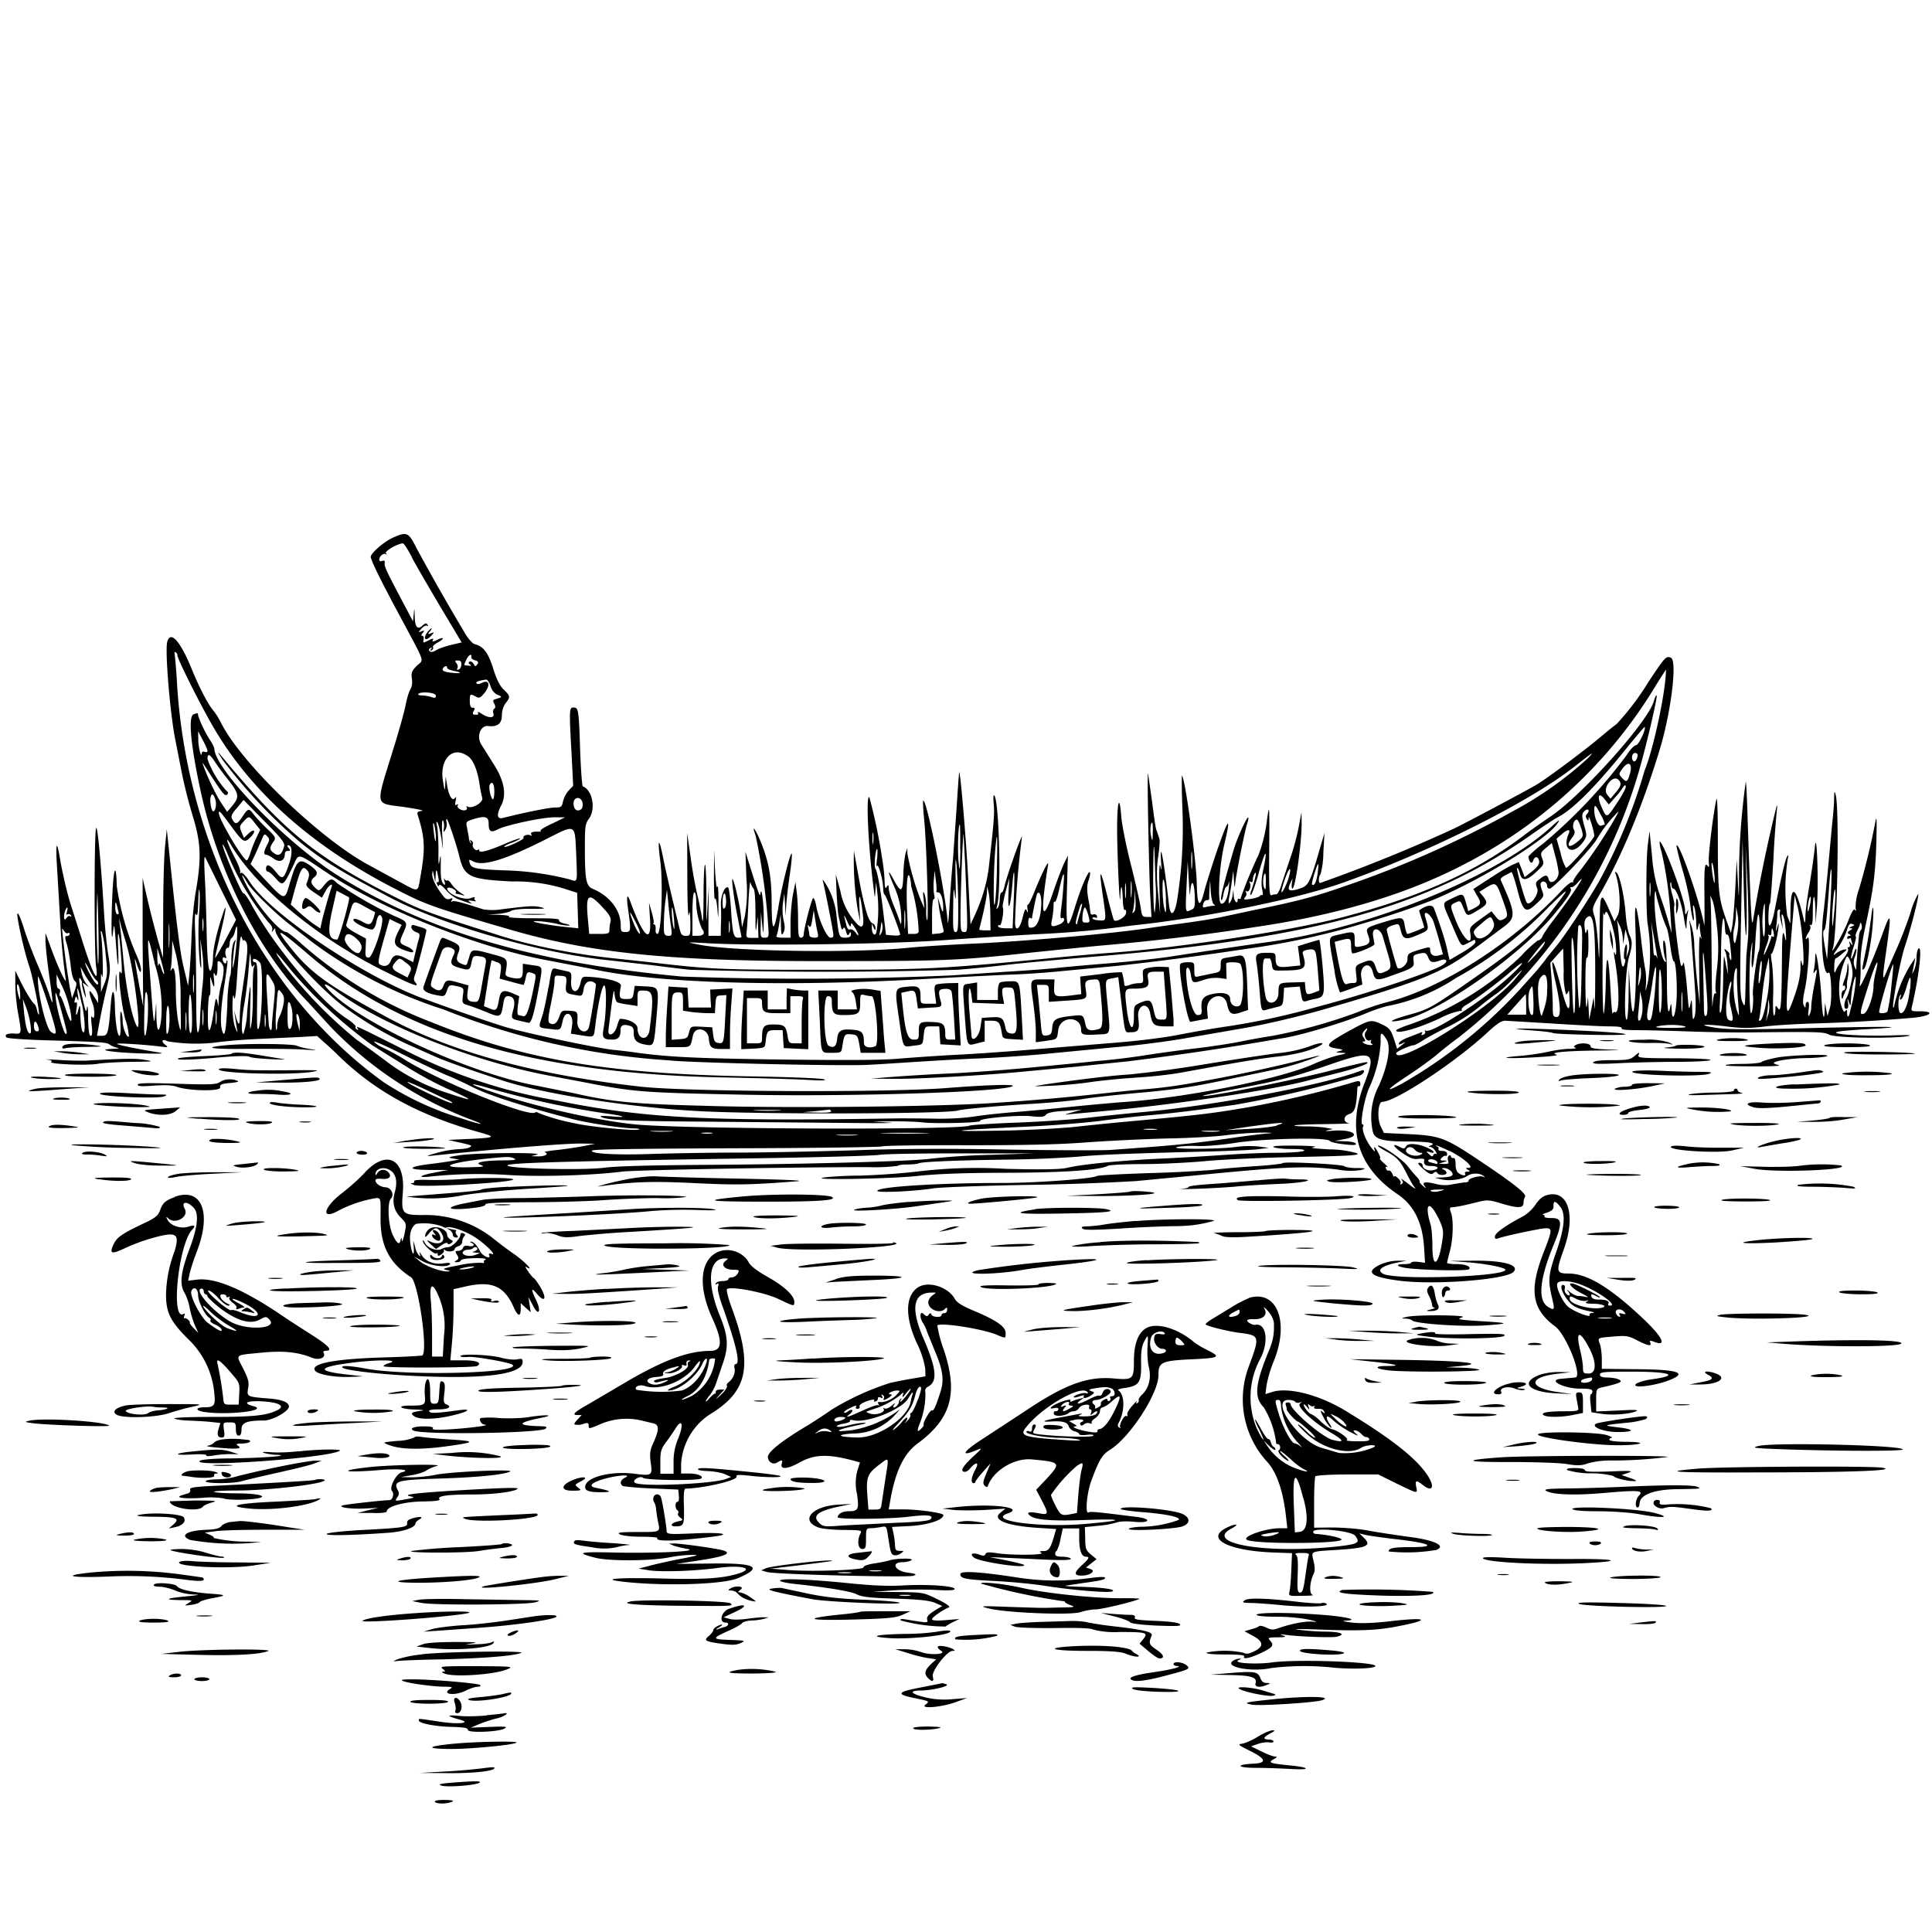 <svg xmlns="http://www.w3.org/2000/svg" id="svg" width="1024" height="1024" version="1.1">
  <path fill-rule="evenodd" d="M208.4 284.9c-4.8 2.2-11 7.5-11.9 10-.3 1.2 4.5 11.2 13.5 28 16.2 30.3 14.8 26.2 10.9 30-2.7 2.7-3 3.7-2.6 6.8q.5 3.4-.8 5.7c-.7 1.1-1.8 4.6-2.4 7.7-.5 3-3.3 13.2-6.2 22.5-10.2 33.2-10.8 29.8 5.7 32.2 6.5 1 10.6 1.8 9 2-2.4.3-2.7.7-2.1 2.5 3.7 11.6 4 17.5 1.4 32-1.6 9.1-.4 8.9-12 2.6l-15.8-8.6c-26-14.1-67.6-54.2-78-75.3a39 39 0 0 0-4.1-6.5c-2.6-3-7.4-12-11.5-22.2-6.1-14.9-11.3-20.4-12.9-13.9-1.2 5 1.6 38.5 4.4 52.1l3.5 17.8a265 265 0 0 0 5.6 22c4.5 14.7 4.8 22.7 1.4 41.8a210 210 0 0 0-2 22.9c-.3 8-.9 17-1.2 20l-.6 5.5-2.3-9.5c-2-8.4-3.6-21.1-7.8-62l-1.2-11.5-1 10c-.5 5.5-.9 20.9-.9 34.2l-.1 24a568 568 0 0 1-10.8-42.4v34l.3 34.2-1.9-10c-3.1-17.2-3.1-17.5-1.3-12q1.8 5.3 2 2.9c.3-1.2-1-5.3-2.7-9a144 144 0 0 1-10.1-35.7c-.3-11.9-1.5-10.8-2.2 1.8-.9 16.5-.7 31.1.2 22.5.6-5 .7-4.6 1.5 5.5 1 14.4 1.7 15.9 1.2 2.5-.5-12.3.8-7.4 1.7 6.5q.7 9.2-.3 7c-2-4 0 16 2.4 24.7a35 35 0 0 1 1.9 9.2c-1 1-3.3-4.6-3.3-8.3 0-2-.4-4.1-.8-4.8s-.6 2-.4 5.7c.3 4.2 0 7-.5 7-1.1 0-2.2-7.4-2.4-15.5-.2-9.8-1.5-10.4-2.2-1-1.2 15.1-1.5 16.5-4.6 16.5h-2.7l1.4-7.7c.8-4.3 2.4-12 3.7-17.3 2.1-9 2.2-10 .8-18.5-.8-5-1.8-15-2.2-22.5-1.7-27.5-3.5-46.4-4.2-44-1 3.5-1 66.3 0 73 1.6 10.9-1.8 4.3-7.8-15L38 481c-1.7-4.7-4.8-17.6-6.1-25.3-1.8-11-2.5-9.5-1.7 3.6l1.7 28.7a339 339 0 0 0 3 31.5c0 2.2-4.8-8.3-8.4-18.5l-2.4-6.5v4c0 2.2.8 10.3 1.9 18 2.4 16.9 2.4 17.5.1 10.5-1-3-3.8-10.2-6.3-16s-5.8-14.6-7.3-19.5c-1.6-5-3-8.2-3.3-7.2-.4 2 3.8 20.7 6.2 27.5 1.7 4.8 5.9 25.3 5.2 25.9-.2.2-.7-.9-1-2.4s-1-3-1.5-3.3c-1.2-.9-4.5-6.3-7.3-12l-2.7-5.5v7c0 3.9.6 10.6 1.4 15 2.1 11.6 2.1 11.6-2 11.3-3.7-.2-5.4.7-4 2.1.6.5 10.5 1.2 22 1.5 27.6.8 31.1 1 32.7 2.3a10 10 0 0 0 3.8 1.6q2.3.5-2 .6c-10 .4-.9 1.9 14 2.4 11 .3 14 .2 10-.5-11-1.8-21.4-3.9-22-4.5-.5-.6 14.5.3 23 1.4 4.2.5 4.4.4 2.5-1-2.4-1.9-1.4-3.3 1.3-1.8a90 90 0 0 0 28.2.3 314 314 0 0 1 21.5-1.6l21.3-1 8.3-.5 4.1 3.7c2.3 2 5.5 5 7.2 6.7 19.7 19.2 43.2 32 76 41 8.2 2.4 7.3 2.6-14.4 3.5l-3.5.2 4 .9c9.1 2 9 2 7.4 3-.7.5-3.4.9-5.9 1s-7.7.8-11.5 2q-7.6 2-3 1.5c38.2-4 71.4-6.6 79.5-6.5l7.5.1-7 1.4c-3.9.7-10.1 1.6-14 2s-6.4.9-5.7 1.1c2.4.9 0 2.3-3.6 2.2l-3.7-.1 3-.8c5-1.3-31.8-1-40.2.2-6.8 1-7.4 1.3-4.3 1.8l3.5.6-4 .7c-2.2.4-7.6 1.2-12 1.7-11.8 1.5-11.8 3 0 3.1h10l-6.7 1.3c-8.3 1.5-10.2 3-2.8 2.2a246 246 0 0 1 42-.8c16 1 43.8.2 59.5-1.8 7.1-.9 89-2.4 130.8-2.4a92 92 0 0 0 15.7-.7c0-.4 2.3-.7 5-.7s5.4-.3 5.9-.6c1.3-.8 18.3-1.6 48.1-2a627 627 0 0 0 36-1.5c10-1 26-1.7 66-2.7 13.5-.3 27-.9 30-1.3l5.5-.7-5-.7a56 56 0 0 0-12.5.2c-9.4 1.3-36.1 1.3-31 0 2-.4 6.7-.7 10.5-.5 3.9.2 13-.5 20.5-1.7 15.1-2.3 48.6-3 49.8-1 .4.6 3.8 1.4 7.6 1.8 5 .6 6.7.5 6.2-.4-.4-.6-3-1.2-6-1.2l-5.1-.2 5.3-1c9.2-1.7 4.2-5.3-6.3-4.4-3.4.3-4.7.2-3-.2l3-.7-4-.7c-2.2-.4-6.9-.7-10.4-.7s-6.2-.2-6-.5 7.5-.6 16-.7 14.2-.3 12.8-.5c-3.1-.5-3-3.8.2-4.8 3-1 3.8-3.6 4.3-13.2q0-1.8.9-1.6.7.2.7-1.1c0-1.9-.6-2-4.6-.7a522 522 0 0 1-55 13c-18.8 3.2-25 4-58.9 7.1-11.5 1-26.9 2.6-34 3.4a591 591 0 0 1-40.5 1.9q-43.7.7 17.2-2.2c13-.6 30.1-2 38-3 7.9-1.1 20.1-2.5 27.3-3.1s19-2 26.5-3l18-2.5a605 605 0 0 0 65.8-15.5c2.6-1.1 3-3.5.5-2.5-20 7.6-77.2 18.5-116.3 22-9 .8-22.1 2.2-29 3s-23.5 2-37 2.5-24.7 1.3-25.1 1.6c-3.9 2.4-150.1 1.9-176.8-.6-19-1.8-52-9.1-74.6-16.7-12.7-4.2-15.9-6-5.9-3.3a473 473 0 0 0 63.5 14c10.7 1.4 13.6 2.6 4 1.7-3.4-.3-6-.3-5.8 0 2 2 13.6 2.5 55.7 2.8l77 .7c16.2.2 25.4 0 20.5-.2l-9-.6 10.5-.1c5.8 0 13 .2 16.2.6 6.7.8 31 .2 30.3-.8-.8-1.3 19.8-3.2 26.9-2.5 5.6.6 7.1.4 8-.8.8-1 3.8-1.7 10.1-2l9-.7-5 1.4c-4.8 1.4-4.8 1.4-1 1L584 589c38.3-3.4 91.5-11.4 110-16.5l13.9-3.5c11.4-2.8 19.7-5.9 16.1-6-.8 0-8.5 1.8-17 4-21 5.5-68.4 14.9-69.5 13.8-.2-.2 8.7-2 19.8-4.1 21.8-4.2 28.9-6 49.7-13.2 20.7-7 22.6-5.8 16.2 10.6q-14.4 37.3 17.6 58.9 12.9 8.6 14 28.4l.5 7.9-3.7-.5c-2-.2-3.6 0-3.6.4s-1.6.8-3.5.8c-6.4 0-3.6 1.8 3.8 2.4 11.4 1 29.4 1.2 30.3.3 1.4-1.4-1.9-2.7-6.9-2.7-2.6 0-4.7-.3-4.7-.7 0-.5.7-3.3 1.5-6.3 1.7-6.3 2-16.7.5-20.4-.7-2-.6-2.6.3-2.7 2.4-.1 6.3-.9 12.7-2.5s6.8-1.6 14.2.6c8.5 2.5 11.3 2.4 11.3-.5 0-1.1.4-2.5.8-3.2 1-1.5-6.2-7.2-24.8-19.6-17.5-11.7-20.4-12.8-37-13.6l-13-.6-1.7-3.5c-2-4.2-1.4-13 .8-13 7 0 38.5-20.8 55.7-36.7 4.9-4.6 7.5-6.3 9.5-6.3l25.2 1.5c12.4.8 25.8 1.5 29.8 1.5q7.3 0 6.7 1-.7 1 7.7 1c4.5 0 17.3.3 28.3.7s25.4.6 32 .5c36.7-.4 39-.3 42 1.2 3.3 1.8 34.4 2.2 42 .7 2.4-.5-1-.6-9-.3-14.6.5-32.3-.6-28.9-1.8 1.2-.5 8.3-1.1 15.8-1.5 25.3-1.4 13.1-1.6-30-.6-35.4.9-44.3.8-50.9-.3-10-1.7-4.6-2 7.9-.4 6.8.8 11.2.8 18 0 5-.7 16.5-1.4 25.6-1.7a913 913 0 0 0 53.3-3c9.8-.8 13.1-3.5 4-3.5-4.4 0-4.5 0-3.9-2.7 3.8-16 5.6-32.7 3.4-30.5-.6.6-1 2.8-1 5 0 2-.6 5-1.4 6.7q-1.3 2.5-.8 1l1-5 .6-3-2.3 3.5a67 67 0 0 0-9 22.5c-2.2 5 2.9-23.4 5.7-31.8 3.1-9.2 7.6-26.6 7.1-28a42 42 0 0 0-4.2 10.4c-2.1 6.3-5.4 14.8-7.3 18.9l-5.3 12c-2.2 5.5-2.3 4.1-.5-8.6 3.2-22.3 3-24.4-1.4-12.1-5.3 14.6-13 32-12.3 27.7.4-2.5.6-7.5.4-11.1-.1-4.3.7-11 2.4-19 4.4-20.2 5.5-28.5 6-45.4.3-12.7.2-14.9-.6-10.5a365 365 0 0 1-8.6 35.3 29 29 0 0 0-1.8 10q.6 2.1-.3 1-.8-1.6-3.7 6c-2.4 6.2-10 19.7-8 14.2 2.2-6.4 3.5-73 1.5-81-.7-2.6-.8-2.4-.9 2 0 2.8-.5 8.6-1 13l-2 21.5c-.7 7.4-1.8 18.9-2.6 25.5-1.9 14.7-.2 34.8 2.7 32 1.3-1.3 2 14.4.7 18.6l-1.3 4.4-.7-3.5-.6-3.5-.2 4c-.2 6.9-1.2 3-1.7-6.6-.6-11.9-3.1-28.7-3.3-21.9a40 40 0 0 1-.7 7q-.6 2.9.5 1c1.4-2 1.4-1.6-.4 7.7-.8 4.3-1.5 9.1-1.5 10.8a10 10 0 0 1-1 4.5q-1 1.6-.4-2.7t-.5-4.3q-1 .1-1.1 1.8.1 2.3-1 0-.9-1.6.6-8.4c1.9-8.6 3-29.6 1.5-27.4q-1 1.2-1 .5c0-.6.6-2 1.5-3.3s1.2-2.7.8-3.4q-.6-1 .3-.5 1.2.8 1.1-6.9c0-9.9 1.1-11 1.4-1.3l.1 7.4.7-9c1-12.9-.1-42.2-1.1-31.5-.4 4.1-1.7 13-2.8 19.8-1.2 6.8-2.2 14.5-2.2 17 0 2.6-.3 3.8-.6 2.7-4.1-18-7-20.9-7.3-7l-.1 8-1.6-4a102 102 0 0 1 .3-30.5q.6-2.7-.4-1c-1 1.4-3.6 13-6.3 27-2 10.5-3.8 12.7-3.6 4.6.1-3.6.4-6.6.8-6.6.3 0 1-10.2 1.8-22.7a587 587 0 0 1 1.8-26.3c.3-2 .3-3.3 0-3a782 782 0 0 0-12.5 60.5c-.8 5.2-1.2-2-2.9-52.8-.3-11.4-.8-20.6-1-20.4a374 374 0 0 0-3.6 47.7c0 15.8 0 16-.6 5l-.6-11.5-.8 16c-.5 8.8-1.2 17.6-1.6 19.5l-.7 3.5-2.1-6c-4.4-12.2-4.8-16-4.8-42.8 0-15-.3-24.2-.8-22-1.9 9.1-4.4 30.1-4 33.3q.4 3.5-.5 2.1c-1.7-2.4-2 .2-1.8 16.9.1 9 0 15.6-.1 14.5-2.4-12.9-13.2-44-14.7-42.4-.2.2 1.1 5.8 3 12.4 2 6.6 3.9 15.3 4.3 19.3.5 4 1.2 7.6 1.6 8s.4-1.6 0-4.3q-.5-5.2.4-3c.5 1.1 1 4.7 1.1 8 .2 5 .4 5.5 1 3q.9-4 .9-.5c0 1.4.4 3.6.6 5q.7 3.1-.3.5c-.6-1.2-.8 5.5-.6 17l.3 19-1.4-12.5c-.7-6.9-1.4-15.4-1.5-19 0-3.6-.8-8.3-1.6-10.5q-1.5-4.4-.8-1c.5 2.8 1.6 17.3 3 38 .3 5.3.1 10-.5 11.5-.8 2.1-1 1.5-1.2-4s-.3-6-.9-3c-.8 3.7-.9 3.4-1.5-4-.8-10.9-2-19.2-2.3-17.7q-.4 1.6-1 1.7c-1 0-4.6-30.6-3.8-31.8.3-.5-.2-3-1-5.8s-1.3-5.6-1-6.4q.3-1.2.5.8.1 2 1 2.2c1.6 0 4.4 7.7 5.6 15.5q1.4 8.7 1.4 4c0-2.2.4-5.1.6-6.5q.8-3.2-.4-.5-1.1 2.7-1-1.3c-.1-5.5-11.5-36.2-13.5-36.2a18 18 0 0 0 1 5.3 206 206 0 0 1 4.8 33.7l.6 9.5-2.3-8c-1.3-4.4-3.4-10.7-4.6-14a83 83 0 0 1-3.5-19l-1.3-13-.9 7c-1 7.5-1 34-.2 41.6a99 99 0 0 1 .3 30.9c-1.4 6.2-1.5 6.3-1.1 1.6.2-2.6 0-6.2-.4-8s-1.3-8.1-2-14.2c-2.1-19-3.8-24.5-3.3-10.4 1.4 34.5-1 64.7-2.7 35.2l-.7-10.7-.1 13.8c-.1 8.1-.6 13.6-1.1 13.2-1.6-1-.6-26.3 1.2-32.8 2-7 2-8.6.3-12.3-.7-1.6-1.7-6.7-2-11.4-.7-9.2-3.1-20-4.8-21.5q-1.2-1-.5.7c2.2 6.4 2.9 18.5 1.2 21.8l-1.8 3.4-3-6.7c-4.3-9.7-4.7-8.7-4.9 11.6-.1 17.2-.2 17.6-.8 7.2-.4-6-1.2-12.9-2-15.1-1.2-4-1.1-4.4 2.4-10.5 12-20.7 23-47.2 32.2-77.3 6.1-20 9.5-47.6 6-49-2.6-1-3-.5-11.8 12.7a141 141 0 0 1-17 22.5c-.4.2-3.8 2.9-7.5 6-9.8 8.3-30 23.3-35.4 26.4-7 4-34.4 18.6-42.9 22.8a834 834 0 0 1-71.3 29c-1 0-.9-3.4.2-4.6a44 44 0 0 0 1.5-11.4l.6-10.5-2.5 8.5c-5 17.4-6 19.4-10.1 20.8-5.9 2-7.4 1.4-5.7-2.3l1.4-3-.4 2.8c-.2 1.5 0 2.7.3 2.7 1.6 0 5-25 4.9-35l-.1-5.5-1.5 8c-.8 4.4-2.8 11.8-4.5 16.5l-4.6 13.8c-.8 2.8-2 5.2-2.8 5.2q-1.2 0-2.6.5c-1 .4-1.3-4-1.1-24.2.2-23.9.1-24.5-1.1-16.3a78 78 0 0 1-4.5 19 234 234 0 0 0-9.4 22.7q0 1.1-.9.7-.7-.3-.8.5c0 2.8-2 .7-2.1-2.1l-.2-3.3-.4 3a9 9 0 0 1-1.5 4q-1 1.1-.3-3c.5-2.2 1.1-6.2 1.5-9l.7-5 .3 5c.3 4.2.4 4.4.7 1.5.6-5.4 5.3-28.8 6.4-31.7.5-1.4.7-2.8.5-3-.7-.7-6.3 11.8-8 18-5 17.2-6.7 23.9-6.4 25.4.3 1 .8-.1 1.2-2.4.4-2.4 1.2-4.3 1.6-4.3q.8-.2 1.3-2.2.4-1.8.1 1.8c-.4 5.7-2 9.4-4 9.4-2.3 0-1.3-19.8 1.6-31.8 4-16.9 1.7-13.3-5.5 8.3-2.3 7.1-4.9 15.3-5.5 18q-3.3 12.4-3.7-5.4c-.2-11.7-6.1-55.3-7.8-57-.2-.2-.2 7.7.2 17.5a244 244 0 0 1-2.9 49.1c-1.4 7.4-3.4 8.4-4.2 2-2.7-23.8-5-36-4.2-22.7q.5 6.5-.4 2c-.5-2-.7 2.4-.5 11l.4 14.5-1.1-11c-.8-8-.8-13.2 0-19.1.7-4.5 1-8.9.7-9.8l-1.1-3.4c-.9-2.2-1-2.6-2.9-17.2l-2-14c-.6-2 .4 48.7 1.1 63.8l.7 12.2h-2.5c-2.3 0-2.6-.5-3.2-4.9-.4-2.7-2.7-13-5.2-22.8s-4.8-21.3-5.1-25.5c-1-13-2.3-7.6-2.2 8.5.2 17 1.5 42.2 1.7 33.8.3-7.2 1-6.2 1.3 1.6.1 3.5.6 6 1.1 5.6q.9-.3.6 1.8c-.3 2-5.2 4.9-6.4 3.6-.2-.2-1.5-4.9-2.9-10.3q-6.5-26.5-3-2.8c2 13.9 2.1 13.5-2 13.2-2-.1-3.5-.6-3.5-1.1q.2-.8 1.4-.4 1.5.6 1-.8a1.5 1.5 0 0 0-2-.8q-1.4.4-1.5-1.3l-.5-3.9c-1.4-7-1.5-9.8-.4-13 .7-2 1-3.9.6-4.2-.8-.9-5 9-8 19-4 12.9-4.7 11.2-4.1-9.6l.5-18.2-2 4c-1 2.2-3.9 9.6-6.2 16.5-5.6 16.2-6.5 10-2.3-15.5.6-3.5-3.1 3.8-7.5 14.8-1.5 3.7-2.9 6.5-3.2 6.2s-.4.7-.2 2.2q.5 3.1-.4 1c-.6-1.6-1.1-.7-2.2 3.7-1.5 6.3-4 7.8-4 2.4a456 456 0 0 1 3.7-45.4c-.5-.5-8.4 21.9-9.3 26.4-.4 1.7-1 3.2-1.5 3.2s-1 1.5-1 3.3-.4 3.9-1 4.7q-1.2 1.9-.4-1c2.3-8.5 1-57-1.6-58.5-.4-.3-.5 1.9-.2 4.8.5 4.8 0 10.3-2.6 33.3q-1.5 12.5-7.4 25.4l-2.3 5-1.2-23.3c-1-20.6-4.2-58-4.8-57.4-.1 0-.7 8-1.3 17.7l-2 28.5c-.6 6-1.4 16.9-1.8 24s-.9 11.2-1 9c-1.3-15.7-11.3-65.8-13-64.1-.2.2 0 5 .6 10.7 1.2 12.6 2.4 53.5 1.5 52.6-.4-.3-.6-3-.5-6.1s-.4-6.5-.9-7.8c-.8-1.8-.9-1.2-.5 2.7l.5 5-1.8-4a133 133 0 0 1-7.3-25.3v-2.7l-1 3a65 65 0 0 0-1.1 11c-.3 9.6-1.2 10-5 3-3.6-6.7-3.5-5 .3 3.8a41 41 0 0 1 3.5 14.2q.4 7.1-.5 4.4c-.5-1.5-2-5.6-3.5-9.2a38 38 0 0 1-2.6-8.9q.1-2.6-1-.8-1 1.9-1.1-2a89 89 0 0 0-1.2-12 294 294 0 0 0-6.9-33.4c-1.9-2.2-.7 25.3 2.2 47.9.7 6 .7 6 1 1.5l.3-4.5.7 5.6a76 76 0 0 1-.5 21c-.8 2.6-2.5.7-2.4-2.6v-2l.9 2q1 2.7 1 .2-.2-1.7-1.5-2.3c-2.1-.8-4.1-7.3-7-22.4l-2.9-16a165 165 0 0 0 2 31l1.3 6.5-.4-8c-.5-8.8.7-5.8 1.9 4.8q1.1 9.5-4 3.4a34 34 0 0 1-8-16.5l-2.4-8.7.4 9.6c.3 5.3.7 10.8 1 12.2l1.2 5.4q.6 2.8 1.3 1.4t1.5 1.5q.8 3.2 1.7 1.3 1-1.7.9.4.1 1.7-3 1.7c-3.2 0-3.4-.5-4.6-11.5a40 40 0 0 0-5.7-17c-1.8-2.8-1.9-2.8-1.3-.5.8 3.4 4.3 20.6 5 25.3.6 3.2.4 3.7-1.2 3.7-2 0-6.3-9.5-7.7-17.4-.4-2-1-3.6-1.5-3.6-.7 0-5 16.4-5 19.3q-.1 1.6-1.5 1.7c-1.2 0-1.5-1.7-1.5-9.2 0-5.1-.3-11.8-.7-14.8l-.7-5.5-1.2 6c-.7 3.3-1.3 10-1.4 14.8v8.7h-4q-4.2 0-3.4-1.1c.3-.6 1-3.4 1.4-6.3l.8-5.1.1 6c.2 5.2.4 5.7 1.4 3.7.8-1.7.8-3.5 0-6.5a28 28 0 0 1-.3-9.2l.7-5 .4 6 .3 6 .3-5.5c.2-3 1-10.4 1.9-16.4s1.3-11 1-11.2c-.7-.8-5.4 18-7.1 28.8q-3.4 20.2-3.5-1.5c0-14-1.3-21.9-5.1-31.8-3.1-8-6-12.2-3.4-5a340 340 0 0 1 6.8 49.9c.2 3.8 0 4.2-2 4.2-2.2 0-2.3-.3-2.1-6.7l.1-6.8.7 6.5c.6 6.1.7 5.9.8-3.5 0-8.5-1.3-17.6-1.8-12.5-.2 1.5-1-.5-5.4-14.5l-2.5-8 .5 14a76 76 0 0 1-.8 20l-1.5 6-.6-6c-.6-6-3.5-18.6-4.4-19.5-.8-.8.7 10.6 2.8 20.9l1.9 9.7q-.1.4-1.9.4c-2.3 0-2.9-2.3-3.7-15.8-.4-5.6-1-10.5-1.5-10.8-1.8-1-4 4.6-3.8 9.3.1 2.6.2 7.4 0 10.6l-.1 5.7h-6.5v-13.2l.2-13.3-.7 11c-.6 10.5-.7 10.2-.6-5.2 0-8.9-.3-16.5-.7-17-.4-.3-.8 7-.8 16.3-.1 14.2-.3 16-1 10.9-.6-3.3-1.7-9-2.6-12.5a244 244 0 0 1-3.3-19l-1.8-12.5.1 23.5c0 13 .4 22 .8 20 .5-2.7.7-1.8.8 3.8.1 7 0 7.2-2.4 7.2-2 0-2.6-.7-3.3-3.7-4.8-19.8-7.4-31-8.8-38-2.2-11-3-9.8-1.4 2.3 1.5 12.2.5 38.4-1.5 38.4q-1.2-.1-1-2.5c.1-1.4-.2-2.5-.7-2.5q-.8-.1-.4-.8c.3-.5-.2-3-1-5.8l-1.4-4.9.5 8.3c1 14-3.4 10.2-10.5-9.2-1.7-4.6-2.1-2.5-1 5 1.5 10.6 1.4 11.4-1.5 11.4-2.2 0-2.5-.4-2.5-3.7 0-8-6-15.5-14.8-19.2-3.6-1.5-4.2-4.8-4.2-22.3 0-10.6.2-12.2 2.1-14.8 3.8-5 2-15.3-3.2-17.2-.4-.2-1-8.6-1.4-18.8-.7-22-.9-23-3.5-23-2.3 0-2.4.7-1 25.5l.8 16-2.4 2.5a14 14 0 0 0-3 5.8c-.6 2.9-1 3.2-4.3 3.2-3 0-16.4 2.7-27.4 5.5-3.3.9-3.7-1.7-1-6.7q4.4-8.8-4.3-22.2l-6.3-10c-2.7-4.3-.4-10.2 3.6-9.8q7.4.9 7.3-5.7c0-2.3.8-4.8 2-6.4 2.6-3.3 2.5-3.8-1-7.2q-3-2.7-5.6-11.2c-2.7-8.4-5.1-11.7-9.8-12.9-1.2-.3-3.6-3-5.4-6.2a1194 1194 0 0 1-25.6-45c-4-8-5-8.5-12.2-5.3m9.8 10.4c2.1 4 9 15.8 15.2 26.3l11.3 18.9-5.5 1.3c-3.1.7-6.7 2-8 2.8q-2.4 1.5-3.4.6t.3-1.7.4.5.4.6q1-.7.6-1.6c-.3-.5.8-1.6 2.6-2.5 1.7-1 2.9-1.9 2.6-2.2q-.7-.3-2.5.6-4 2.1-2.6 0c.3-.6-.8-.4-2.4.5-3 1.5-3 1.5-2.7-.4q.3-1.8-.7-2-1 0 .2-1.5 1.7-1.8-.6-.9c-1.9.7-1.9.7 0-1.4 1-1.2 2.3-1.9 2.9-1.5q.9.5.3-.6c-.6-1-1.2-.8-2.6.4q-4 3.8-4.2-4.8c-.1-4.6-.2-4.7-.5-1.3l-.4 3.9-3.4-6.4c-10.1-19-11.9-22.6-11.6-24.3q.3-2-1.3-1.3-1.5.5-1.6-.7c0-1.8 2.5-3.8 3.5-2.8q.8.5 0-.6c-.6-1.1 6.2-5.1 9-5.2.6 0 2.7 3.3 4.8 7.3m8.6 39.3c-3 3.7-1.6 5.9 1.6 2.4 1.8-2 1.8-2 0-1.4q-2.6 1.2-.6-1 1.1-1.4.8-1.6-.4.1-1.8 1.6M94 347.3c0 1.8 11 23.9 18 36.2q29.6 52.2 95.1 86.4c18.7 9.7 19.9 10.2 62.8 22.7 43.5 12.7 86 17 168.6 16.8 62.9 0 69.5-.3 107-4.4 9.9-1 27.9-2.9 40-4a1212 1212 0 0 0 79.5-9.6q61.9-9 105.7-30.6c43.8-21.4 80-54 105.3-94.8 3.8-6.3 7-11.2 7-11 0 11-6.6 42-11.3 53.3a291 291 0 0 1-24.3 59.1c-6.4 11-19.2 30.4-23 34.6-1.6 2-4.2 5.1-5.7 7.2l-4 5-8.5 9.5a261 261 0 0 1-62.7 50.4c-10.5 5.7-8.7 3.4 3.6-4.6 5.4-3.6 12-8.4 14.8-10.8 2.7-2.3 7.6-6.2 10.8-8.5A278 278 0 0 0 868 411c4.5-15.1 11-43.1 10-42.5-.5.3-1 1.6-1.4 3-2.7 10.6-38 50-55.1 61.5a325 325 0 0 0-13.7 9.7c-25.5 19.4-54.8 32.6-96.8 43.6-26.3 6.9-85.5 16-122.2 18.7-8.1.6-21.4 1.8-29.5 2.6-60.2 6-69.2 6.4-127.8 6.4-49.1 0-55.9-.3-87-4l-18.5-2c-21.3-2.2-44-6.7-61-12.1-35.2-11.1-41.6-13.4-53.5-19.4-44-21.9-60.4-35.1-94.8-76.6q-2.5-3 1.2 2.7a273 273 0 0 0 40.6 43.3c12.8 10.4 20.5 15.1 48 29.7 27.8 14.7 80.6 29.8 116.5 33.4l22 2.5c6.3.8 15.7 2 20.8 2.5a2401 2401 0 0 0 141.7 0 670 670 0 0 0 26-2.6c6.6-.8 27.8-2.8 47-4.4 116.5-9.7 176.9-26.5 230.7-64.3 6.1-4.3 12.5-8.5 14.2-9.4q11.6-5.8 34.9-34.5c6.1-7.5 11.2-13.6 11.4-13.5.9 1-3.2 9.7-4.6 9.7-.9 0-3.2 2.4-5 5.3a276 276 0 0 1-44.4 47 52 52 0 0 0-7.6 6.6c.3 3.1 1.8 4.5 2.5 2.3.8-2.7 2.8-2.4 3.2.4q.3 2-3.7 5.2l-4 3.1-1.5-4-1.6-4-3.2 1.4c-1.8.8-7.3 4-12 7.1l-8.9 5.8 2 3.5c2.4 3.9 2.2 4.7-1.8 6.8l-2.9 1.4-1.2-4.4c-1.5-5.2-1.5-5.2-7.5-2.3-5.4 2.7-5.4 1.4 0 13.8 5.2 12.2 4.8 11.7 8.2 10l3.5-1.8q.8-.2.8 1.1c0 .9-3 3.3-6.9 5.5l-6.8 4-1.3-5.7q-1.6-7.3-7-21.8c-.9-2-4-1.6-7.8 1.2-.1.1.5 2.1 1.3 4.5s1.4 4.4 1.3 4.6c-.6.4-8 3.4-8.8 3.4-.4 0-1-1.8-1.4-4-.8-5.2-1-5.3-10.7-2.4-10.1 3.1-10.2 3.2-8.7 7.2 1.4 3.7.7 4.9-4 5.8-3.2.6-3.2.6-3.2-3.5 0-4.6-.2-4.7-8.5-2.7-5.8 1.4-5.6-.1-2.3 18.4a53 53 0 0 0 3 12.2c.4 0 3.2-1 6.3-2.1l5.6-2.1-.6-4c-1-6 4.5-8.7 6-3 1.3 5.1 2 5.3 10.4 2.2 11.4-4 11.8-4.4 11.3-7.8-.3-2.4 0-3 2-3.5 3.9-1.1 4.8-.8 5.8 1.8 1 2.7 2.4 3 6.4 1.5 3.4-1.2 4.4.5 1.4 2.4-5.8 3.8-41.2 15.6-65.8 22a382 382 0 0 1-48.4 10.6c-7.2 1-19 3.1-26.1 4.5s-21.3 3.2-31.5 4l-42.5 3.5c-13.2 1.1-32.3 2.5-42.5 3s-23.9 1.5-30.5 2c-8.2.9-27.6 1-61.3.6-46.4-.6-60.7-1.3-77.7-3.5-3.9-.6-9.7-1.3-13-1.6-9.7-1-48.6-9.3-58.7-12.5-8.4-2.6-23.7-7.9-42.3-14.7-31.5-11.5-81.3-45-92.2-62-2-3.2-3.9-5-4.5-4.7q-1 .6-.5-.3c.4-.5-.9-3.9-2.7-7.4-4.2-7.9-5.8-13.2-2.2-7.1 13.4 22.7 46.4 49.8 82 67.3 15.5 7.6 18.2 8.5 15.7 5.5q-1.3-1.3-.1-4c1-2.8 6-22.3 6-23.6q-.2-.7-2.4-1.4l-4-1.2q-1.5-.5-1.6 1 .2 1.6 2.4 2.6c2.4.9 2.4 1 1 5.7l-1.8 7.5-.6 2.8-4-2.1c-4.6-2.4-6.6-2-8 1.6-1 2.5-3.4 3.2-5.8 1.6-1-.6-.6-3.2 2-12.4l3.3-11.6 3.2 1.6 3.2 1.5-2 3.9c-3 6.1-2.1 7.9 5.8 10.3 3.7 1.2 2.7-1.2-1.2-2.8-4-1.7-4.1-2-1.5-7.7 2.2-5 2-5.5-5-8.4a217 217 0 0 1-30.5-17.5c-2.5-2.7-3.6-2.5-6.7 1.2-2.6 3.2-2.7 3.2-4.7 1.4-2.5-2.3-2.7-3.9-.6-5.6 2.4-2 1.8-3.5-2.3-6.4-5.9-4-7-3-11 10.9-2.3 7.7-2.5 7.6-12.2-2.7l-8.2-8.8 2.5-5.2 3.6-8.2c1-2.6 1.4-2.8 2.7-1.4s1.4 1.9 0 4.6q-2.8 5.3-.5 5.2c.6 0 2.5 1 4.1 2.2 3.2 2.2 5.8 1 5.8-2.9q.1-1.2 1.6-1.3 2 .1.4-1.5-1.2-1.5-.2-1.5c2 0 2.3 4.1.6 9.3-3 9-3.6 9.3-7.3 4.7-3.1-3.9-5.1-4.4-5.1-1.4q.1 1.3 1 1.4c.6 0 2.5 1.6 4.2 3.6 3.7 4.2 4 4 9-6.3 3.5-7.4 1.5-7.8 19.2 4 29.3 19.3 79.1 39 116.3 45.8l22.8 4.4c33.3 7.6 101.2 9.7 176.5 5.4 20-1.1 41.4-2.2 47.4-2.4s18-1 26.5-1.9l27.6-2.6a1606 1606 0 0 0 68.5-9 397 397 0 0 0 64-14 425 425 0 0 0 35.5-12c26-10.8 61.1-32.5 66.3-41q1.8-2.7-2.9 1.6c-28.7 26.7-97 54.5-151.4 61.8-8.7 1.2-39.7 5.8-51 7.6-6.6 1-21 2.6-32 3.5s-23.6 2-28 2.5-16.3 1.4-26.5 2l-30 2a1791 1791 0 0 1-142.5.6c-78-7.2-135.9-24.3-182.5-53.6-27-17-64.6-55.5-65.4-67 0-.8-.9-2.6-1.8-4a64 64 0 0 1-6.8-13.7c0-1.5-.2-1.5-2.4-.7-3 1.2-1.5 16.7 4 41.9 9.5 42.6 30.7 84.1 56.6 110.6L175 544a203 203 0 0 0 73.8 49.1c10 3.6 6.5 3.3-4.4-.4a159 159 0 0 1-40.9-19c-62.6-45-104-124.4-109.6-210.1a300 300 0 0 0-1.3-16.8q-.3-1.6.5-1.1t1 1.7m155.7.9q-.1 1 2 1.7 2.4.6 1.2 2.1c-1 1.3-1.2 1.3-2-.3q-1.2-1.6-2.2-1.1-.9.7.3 1.5 1.5.9-.9.6c-2.6-.2-2.5 0-1-3.2 1.1-2.5 3-3.5 2.6-1.3m-5.3 4c0 1.2-.7 2.4-1.5 2.6q-1.2.4-.6-.7t-.4-2.6q-1.6-1.7.7-1.5 2.1-.1 1.8 2.2M237 354c0 .5 1.6 1.2 3.6 1.6 5.1 1 3.6 1.6-1.9.9q-4.8-.6-4-2c.6-1.5 2.3-2 2.3-.5m23 9.7q1.2 3.5 3.8 4.6 2.8 1 1.2 1.5l-2.8.9q-1.4.3-.2 2.3 1 2 0 2.6-1 .8-.5 2.6c.8 2.5-2.5 2.6-6.2.1q-2.4-1.5-2-.5.7 1.2-1.2 1-2.3.1-1-2 1.1-1.8-.6-1.7-1.5.1-1.5-3.5c0-3.9.2-4 3.2-2.4 1.7 1 2.4.7 4.4-1.7 3.6-4.4 2.7-7.7-1.5-5.4q-1.9.9-2.6 0-.7-1.1 5.2-1.9c.6 0 1.7 1.5 2.3 3.5m-29 5q.2 1.7-2.2.8c-1.3-.5-3.5-.8-5-.9-1.4 0-2.4-.3-2.1-.7 1-1.6 9.3-.9 9.3.8M110 398q-.2 1-1.5.5t-1.6.7c-.1 3.2-1.8-3-1.8-7l-.1-4.6 2.5 4.7c1.4 2.6 2.5 5.2 2.5 5.7m137.9 2.7c2.9 2 5 7.1 6.2 14.4a64 64 0 0 0 1.5 7.8c.7 2.4-5.4 6-7.8 4.6q-1-.6-.4.4.4.9-.6 1.5c-1.9.6-5-1.2-4.2-2.5q.6-1-.5-.4-1.3 1-.6-2 .6-2.9-.3-1.6c-1.4 2-3.2-.8-4.2-6.5l-.8-4.8-.2 4c-.2 4-.3 3.9-1.2-1.5-2-11.7 5.1-19 13-13.4m593.8 1.2a195 195 0 0 1-40 28.2 534 534 0 0 1-88.6 39.5c-16.6 5.8-25 8-50 13.1l-13.5 2.9c-6.2 1.4-14.4 2.7-28 4.5l-14 2c-18.8 2.8-64.5 6.8-90.5 8-13.5.6-29.2 1.6-35 2.2-28.9 3-94 2-112-1.7-6.5-1.3-6.5-1.3 4.5-.7 24.8 1.5 95 .6 126-1.6 16.5-1.2 39-2.6 50-3.2a524 524 0 0 0 48.9-4.5c37.3-3.8 88-14 112.8-22.9 45.7-16.2 98.3-42.6 121.8-61 10.5-8.2 11.6-9 7.6-4.8M868 400c0 2-1.3 4-2.1 3.5-1.5-.9-1-4.4.6-4.4q1.3 0 1.5 1m-754 3.8c1.3 2 4 5.7 6 8.2 6.8 8.6 7.1 10 3.2 14.9l-2.8 3.3-3.2-4.8c-3-4.6-7.4-14-9.3-19.4-1-2.8-1.6-3.6 6.4 8.8 3.6 5.5 5.1 7.2 6 6.3q1.3-1-.5-2.3a50 50 0 0 1-9.8-16.5q-.2-5 4 1.5m749.8 6.5c-1.3 4.2-1.8 4.4-4.2 1.8-1.7-1.9-1.7-2 .5-5 3.2-4.3 5.4-2.4 3.7 3.2m-6 2.9c1.8 1.8 1.5 3.3-1.5 6.8l-2.7 3.2-1.8-2.2c-2.6-3.3 3-10.7 6-7.8M262 419.6c0 2.5-.4 4.3-.9 4-1-.7-2.3-6.5-1.5-7.7 1.3-2.2 2.4-.5 2.4 3.7m595.5 5.3c-6 9-5.8 9-8.5 3.2-2.7-6-1.8-8.7 1.5-4.5l2.2 2.8 3.4-3.8a43 43 0 0 0 4.3-5.5q.9-1.5 1.3-.4c.3.7-1.7 4.4-4.2 8.2M114 423.4c1 2.5.3 6.6-1 6.6-1 0-2-6-1.3-7.7q.8-2.9 2.3 1m194.8 2.6c.2 1.3-.2 2.7-.9 3.1-2.1 1.4-3.9 0-3.9-3.2 0-3.8 4.3-3.8 4.8 0m-158.2 22.6q-1.6 6.8-5.5 3.7c-2.4-1.8-2.4-2.8.1-6.4 1.1-1.6.7-2.4-3.7-6.5-2.7-2.6-5.9-6-7-7.5-2.6-3.5-3-3.4-6.1 1.3-2.7 4-3.7 4.3-5.4 1-.7-1.3-.2-2.6 2.6-5.8l3.5-4.2 11 11.2c8.7 8.7 11 11.6 10.5 13.2M848.5 432a18 18 0 0 1 2.1 5l-1.9.6c-1.6.6-3.7-4-3.7-8.2 0-3.5.7-3 3.5 2.6m-6.5-2.2q0 .7-1 1.8-.9 1 0 2.4 1.1 1.8 1-.5c.1-2 2.9 6.9 3 9.5 0 1.5-13.5 17-15 17a28 28 0 0 1-2.8-7.7l-2.2-7.8 2.6-2.2c3-2.8 5-3 3.9-.6-4 9.2 2.6 12.2 8.1 3.8 1.5-2.4 1.5-3 0-8.1-1.2-4.4-1.2-5.9-.3-7 1.3-1.5 2.7-1.8 2.7-.6M122.6 438c6.5 8.8 7 9 10.4 5.5 3-3.2 1.8-4.6-1.4-1.6l-2.3 2.2-1.3-3.1c-1.2-2.8-1-3.3 1-5.5 3-3.2 3-3.2 6.2.9l2.7 3.4-1.9 4c-1 2.1-2.5 5.7-3.2 8s-1.6 4.2-2 4.2c-1.9 0-14.8-21.7-14.8-25 0-1.8.6-1.1 6.6 7m732.8-3.2a274 274 0 0 1-18 26.8c-2.4 2.9-4 5.5-3.6 6q.5.6-.4 0c-.6-.3-3.1 1.6-5.5 4.2-25.8 27.7-63.4 51.9-92.4 59.3-4.4 1.1-11.6 3.5-16 5.4a275 275 0 0 1-45 12.5c-4.4.7-12.1 2-17.2 3.1-5 1-16.5 2.8-25.6 3.8-9 1.1-20.4 2.7-25.3 3.5a363 363 0 0 1-25.4 3c-9 1-25 2.5-35.5 3.5s-29.8 2.5-43 3.1-27.8 1.6-32.5 2l-8.5.7 12 .1c12.3.2 50.5-2 67.5-3.7l28-2.6 29-3a1551 1551 0 0 0 80.3-12c8.6-1 32.5-8 45.2-13.2 3.9-1.7 9.5-3.6 12.5-4.2a100 100 0 0 0 35.8-14.8 206 206 0 0 0 49.1-37.6c11.4-11.1 11.6-11 2.7.6-10.1 13.3-18.8 20.9-45.6 39.4-19.4 13.5-20.8 14.3-31.7 17.3-10.6 3-11.6 4.5-1.5 2.3 18.7-4.2 61.4-34.3 79-55.8 7.6-9.2 9.5-12.2 8.7-13.5q-.5-1 .4-.8c.6.2 2.2-1 3.6-2.7 5.6-6.4-3 6.8-13 20a79 79 0 0 0-6 8.7c0 .9-1.5 2.3-2.5 2.3a66 66 0 0 0-8.8 8.2 164 164 0 0 1-59 36.3c-4 1.3-7.2 2.7-7.2 3.1 0 2.3 11.4-.9 23.2-6.4a39 39 0 0 1 10.7-3.9q1.2.3.8-.5c-.3-.5.8-1.8 2.6-2.8 4.7-2.7 17.4-12.2 23.6-17.7 8-7 7.6-5-.4 2.4-13.7 12.7-42.5 31.3-45 29q-.7-.5-.2.4.5 1.2-.9 1.8-1.5.6-.8-.5.6-1-.2-.8l-6.1 2.4c-3 1-5.5 2.5-5.8 3.3-.3 1 0 1 1.8.2q3-1.6-.3.9l-2.5 2-1.6-5c-1.8-5.4-2.5-6.2-7.6-8.5-4.7-2-5.4-2-16.8 4.3s-12.7 8-6.2 9c3.7.6 4 .7 1.7 1.4q-3.6.8 1 .9c3.2.1 3 .3-2 1.4-3 .7-8.6 2.7-12.4 4.4-16.7 7.7-66 17.7-99.6 20.2-8.5.6-23.4 2-33 3s-21.8 2.1-27 2.5-14 1.3-19.5 2.1c-6 1-15 1.5-22.5 1.3-6.9-.1-16.6-.2-21.5-.1-99.7 1.6-132.6-.2-178-9.4L288 582a282 282 0 0 1-74-25.7c-26.5-13.3-25.4-12.8-24.4-11.1q.7 1-.5.4-1-.7-.6-1.5c.2-.5-2.1-2.6-5.3-4.6-13.9-9.3-38.1-38.3-49.5-59.3-2.1-4-4.2-7-4.7-6.7-.8.5-11-23.5-11-25.7 0-.7 1.2 1.3 2.5 4.5a143 143 0 0 0 21.8 36.6q2.4 2.3 2 4-.7 2 .6.1c1-1.3 1-1.3 1 0 .1 5.2 23.6 31.2 37.1 41.1a191 191 0 0 0 33 19.4l13.5 6c5.8 2.7 19.9 7.7 37.5 13.4 22.4 7.2 68.5 14.3 105 16.1 33.5 1.7 129.8 1.4 135.7-.4 2.8-.8 21-2.5 40.3-3.6 9.6-.6 21.3-1.7 26-2.5s18.6-2.3 31-3.4c17.7-1.6 27-3 44-6.6l28.5-6c3.9-.8 10.8-2.8 15.5-4.5 9.7-3.5 9-3.4-7.5.9a826 826 0 0 1-54 11.2 257 257 0 0 1-22 3 750 750 0 0 0-24.5 2.4 1262 1262 0 0 1-57 5c-27.1 2-109.7 3-154.5 1.6-38-1-48.6-2-69-6.6l-19.8-4c-35.4-6.4-93.6-33.1-110.2-50.5-4.3-4.5-2.4-4.3 4 .5 24 17.9 71.6 36.8 112 44.5l19 3.6c26.7 5.2 30.3 5.5 84.5 6.6 58.5 1.2 139.6-1.5 142.8-4.6 1-1-13.4-.6-34 1-30.9 2.6-138 2.1-162.8-.6-56.4-6.3-101-18.4-135-36.9-29.7-16-39.6-23-49.3-34.7-11.2-13.7-9.5-13.3 8 1.7 48.7 41.8 118.1 62.6 216.8 64.9 20.4.4 42 1 48 1.4 7.8.4 10.1.3 8-.4-1.6-.5-19-1.2-38.5-1.5-76-1.3-120.3-8.8-169.5-28.8a225 225 0 0 1-70.3-42.9c-3-2.6-5.9-4.8-6.5-4.8-3.3 0-14.5-13-20.2-23.2-4-7.4-4.2-9.4-.2-2.6 2.3 4 16 17.2 22.8 22.2l11.2 8.8A237 237 0 0 0 235 535a387 387 0 0 0 119.5 27c10.7 1.3 92.2 3.1 105 2.4 5-.2 15.3-.9 23-1.4s23.9-1.5 36-2 28.5-1.7 36.5-2.5l36.5-3.5c12.1-1 29.2-3.3 38-4.9l26.5-4.6c12.4-2 31.4-6.4 46-10.6 52.5-15.2 63-19.5 81-33.2l13.8-10.3c6.8-5 6.7-7-1.4-25-.3-.6.8-1.7 2.3-2.4l3.4-1.8c.3-.1 1.7 3.8 3 8.8 3.1 12.3 4.5 13.4 10 8.2 4.3-4 4.4-4.1 3.2-7.3-.8-2-1-3.7-.4-4.2 1.2-1.2 3.1 0 3.1 1.9q.1 1.3 1.3 1.4c2 0 23-22 25.2-26.5a73 73 0 0 1 11.3-14.4c.2 0-.8 2-2.4 4.6M259 436.5c0 4.4 1.2 5 5 3 4.7-2.3 23.7-6.4 30-6.3h5.5l-6.8 3.3c-3.8 1.7-6.5 3.4-6.2 3.8q.4.6-.7.5-5.2-.2-4.2 1.5.6 1-.4.5c-1.3-.9-4.4.2-3.7 1.3.5.8-9.4 5.4-10.2 4.7-.2-.3 1.6-1.3 4.2-2.2 2.5-1 4.4-2 4.1-2.2-.2-.2-3.7 1-7.7 2.7-9 3.9-13.9 5.2-13.9 3.7q0-.9-.7-.4c-1 1-3.2-1.3-2.7-2.8q.4-1.2-.7-2-1.3-.9-.4.6.7 1.2 0 .6c-.5-.4-1-1.7-1-3l-1-5.3c-.6-2.8-.4-3.1 2.7-4.1 6.8-2.2 8.8-1.7 8.8 2.1m-23.7 2.4q-.7 3.4.7.9c.7-1 1-2.7.7-3.8q-.4-1.7.1-1.9c.6 0 5.3 14 6.7 20 2.6 10.7 5.5 12 28 13.1a87 87 0 0 1 29.7 4.5l4.7 1.5.3 9.4.3 9.4-5-.5c-11-1.1-22.2-3.2-17.5-3.3 2.5 0 7.4.6 11 1.4a27 27 0 0 0 6.9 1q.1-.6-2.8-1.1-2.9-.7-2.8-1.8c.3-.8-3.8-1-14-1-7.9 0-13.6-.4-12.6-.8s-.9-.8-4.7-1l-6.5-.2 5.5-.3c3-.3 6-1 6.9-1.6s4.9-1.2 10.5-1.1c7.5 0 8.4-.1 5.1-.9-4-.8-5.5-.7-20.3 1.1a32 32 0 0 1-10 .1c-12.3-4-15.6-4.8-16.5-4.2q-1 .6-.2-.7 1-1.5-1-.7-1.7.7-3.2-1c-4-5-6.3-9.5-6.2-12 .2-2.5.2-2.5.9.7l.7 3.5.2-3.4q.2-6 1.4.7.6 3-.3 2.7-.9-.5-.3 1.1.7 1.8 1 .5.6-1 3.8 2.7c2 2.2 5 4.4 7.2 5 2 .8 4.5 1.6 5.3 1.8q2 .8 0-.6c-1.2-1-1-1 1.5-.6q2.6.4 1.7 0-1-.6-.6-1.5t-2 0c-2.5 1-8-.4-11-2.8-2-1.6-2.1-3-.3-2.7 2 .3 3.8 1.7 3.3 2.5q-.4.7.7.8c.7 0 2.1.4 3.2.8q1.6.5-1.2-1.3c-1.8-1.2-4-3.2-4.9-4.6s-2-2.4-2.4-2q-.8.2-1.4-.8t0 1.2q.8 3-.7 1.2c-1-1-1.4-3.7-1.3-9 .1-6.4 0-7-.6-3.2-.5 3.3-.7 2-.6-5 0-5.2-.3-11-.7-13q-.9-3.7.3-1.9c.5 1 1.4 4.8 2 8.5.9 6.9.9 6.9.4-2.1-.3-5.5-.1-8.5.4-7.7s.7 2.5.5 4m602.9.4c1.1 3.9 1 4.2-1.6 6.4-4.8 4.2-7 3.2-3.5-1.5 1.6-2.2 1.9-3.3 1-4.7-1-2 .4-5.8 2-4.9.4.3 1.4 2.4 2 4.7M231 442.9c.1 5-.5 3.4-1.2-2.9q-.6-5.4.3-3c.4 1.4.8 4 .9 6m380-1.7c-.1 4.7-.2 5-.9 1.9-.7-3-.3-7.2.6-7.2.2 0 .4 2.4.3 5.3m-102 9c-.2 12-.3 12.5-1 5.7-.5-6.8-.1-19 .7-19 .2 0 .3 6 .2 13.3m-203.5 2.4c.6 15.7.9 14.8-3.5 13.4a154 154 0 0 0-34.8-4.8c-15.3-.6-17.4-1-18.2-4.1-.5-1.8-.3-1.8 2-.6 5.2 2.7 17-1 37.7-11.4 17-8.6 16-9 16.8 7.5m157.4-6c-.2 1.6-.4.6-.4-2.2 0-2.7.2-4 .4-2.8a18 18 0 0 1 0 5m48.8 12.3c1.4 36.1 1.5 35-.6 35-1.7 0-1.9-.9-1.9-9.3 0-11 1.2-42.8 1.6-42.5zm16.8-.2c-.1 8.6-.6 17.7-1.1 20.2-1 4.8-.7-20.3.4-30.7.8-8.2 1-6.5.7 10.4m397 37c.4.3.5-10.2.3-23.3l-.5-23.9 1 20.5c.5 11.3.6 23.9.3 28l-.9 9.5-.4 15c-.3 12.4-.3 12.8-1.7 9.6-1.3-2.9-1.4-9.3-.7-45l.8-41.6.6 25.2c.3 14 .9 25.6 1.2 26m-313-28.4a74 74 0 0 1-.4 16.5c-.5-.7-.8-9.4-.8-19.3q.3-33 1.2 2.8m213.7-4.9c0 4-4.4 7-5.3 3.6-.6-2.5-1.8-2.5-4.8 0-2.2 1.6-2.3 2.1-1.2 5 1 2.7-3.7 9.3-5.5 7.5-1-1-5.9-18.5-5.2-18.5.5 0 1.1 1.4 1.5 3 1 4.2 3.6 3.9 8.8-1 4-3.7 4.1-4 3-7-1-2.8-.9-3.2 2-5.6l3.1-2.6 1.8 6.8a64 64 0 0 1 1.8 8.8m-194.3-2.6c-.2 2-.4.3-.4-3.8s.2-5.8.4-3.7.2 5.4 0 7.4m-167-4.4c-.3 2.8-.3 4.5 0 3.7.7-1.7 3.2 7.2 3.3 11.7 0 1.7.3 3.3.8 3.5.7.3 8.2 19.6 8.2 21.1 0 .5-1.7.7-3.7.5l-3.8-.3-1.2-10c-1.6-14-3.4-23.8-4.4-25.1-.9-1.1 0-10.4.9-10.4.3 0 .2 2.4 0 5.3m-86.5 9.2c0 7.7.2 13.1.6 12 .3-1.2.8.9 1.2 5 .5 6.3.6 6 .6-3.5 0-5.8-.2-9.4-.6-8s-.8-2.4-1.2-8.5l-.5-11zm291.2-3.8q-1.5 7-.6 10.7c.4 2 .4 3.4 0 3q-.8-.2-1.2.4c-.1.5-2.3 1.2-4.7 1.6-3.8.6-4.2.5-3.2-.8.7-.8 1-2 .5-2.7q-.6-1.2.4-.5c1.3.8 2.6-3 1.6-4.5q-.6-1.2.4-.5 1.2.6 1.2-1a7 7 0 0 1 1-3.4c1.3-1.8.5 2.2-1.6 8.5q-1.5 4.1-.1 2.4c.7-1 2.6-6.5 4.2-12.4 3.3-11.6 4.5-12.1 2.1-.8m-161.7 19c0 12.1-.1 14.3-1.4 14.3s-1.5-2-1.3-12.7c.1-10.8.3-11.9.9-6.8q.7 6 .4-8.5c-.2-10.7 0-12.7.5-7.5.4 3.9.8 13.4.9 21.3m-390.2-7.3 7.4 15-5.5 10.5c-3 5.8-5.6 10.1-5.6 9.6s1.4-6.5 3-13.4c3.1-12.8 3.4-17.2.7-8.5-2.9 8.7-4.7 17-4.8 21.4a24 24 0 0 1-.8 6.4c-1.4 3.6-2.3-3.1-2.6-21-.2-9.4-.6-22.2-1-28.5-.4-9-.3-11 .6-9zm791.1-6q0 3.5-.9-1.5c-1-6-1-10.8.2-5.5.4 2.2.8 5.4.7 7m-278 7c.4-7.5 2-7.2 2.4.5.3 6.7.1 7.4-2 8.3-3 1.4-3 1.8-2.3-12.8l.6-13 .6 10.5c.3 5.8.6 8.7.7 6.5m67.6-10.7c-.7 4.7-1.8 7.1-3 6-.5-.5 2.6-10.8 3.3-10.8.2 0 0 2.1-.3 4.8m271.3 24.7-1.3 21-1.3-7.4c-.8-4.6-1-7.6-.4-8 1-.6 1.4-4.3 3-26.1q.8-9.2 1-5c.2 2.5-.3 14-1 25.5m-806.7-26c1.2 1.4 1 3-.5 6.7-.5 1.2.5 2.4 3.7 4.6l4.4 3 1.9-3.4c1.7-3.3 4.3-4.9 3.2-2-1 2.5-4.5 15-5.2 18.4l-.7 3.3-2.7-1.8c-1.6-1-5.1-3.8-8-6.3l-5-4.6 1.9-7c3.5-12.7 4.4-14 7-10.9m519.5 5.3c-2 5.3-4.1 8.3-3 4.2 1.5-5.8 3.9-11.4 4.3-10.2.2.8-.4 3.5-1.3 6m-186.2 5.4q-.2.8 1 .8c1.5 0 2.8 4.3 2.6 8.9q0 3.2-1.5-1.9l-1.4-4.5.5 4c.4 3.5 1.5 9 2.6 13.5q.6 1.5-2.9 1.8l-3.2.3v-9.6c0-5.6.4-9.4 1-9q.6.3.2-2c-.4-1.3-.5-4.8-.3-7.7l.5-5.3.6 5c.4 2.8.5 5.3.3 5.8m41 5-.6 14.7h-3.9c-2 0-3.8-.5-3.8-1q0-1 .9-.6c.9.6 2.4-8 1.6-9.4-.3-.4.4-4 1.4-8.1l2-7.4-.4 8.5c-.4 10.3 1 7.2 2-4.3 1-12.5 1.5-8.4.8 7.6m-54.4-7.7a96 96 0 0 1 4 23.6q.3 1.9-2.8 1.8h-2.8l-.5-11.6c-.6-13 0-22.1 1.3-18.9.4 1.1.8 3.4.8 5m80.7.3c-.2 3.7-.8 9.1-1.2 12.1-.5 4-.4 5.2.5 4.7q1-.5 1.1.9c0 .8-1.2 2-2.6 2.5-4.2 1.6-4.7 1.3-3.8-2.7.4-2.1.8-5.3.8-7q0-3 .6-2.3c.4.7 1.5-2.5 2.5-7q3.3-14.6 2.1-1.2m107.3-2c0 4-.2 4.3-1 2.4-.8-2.1-.3-7.2.7-7.2.2 0 .4 2.1.3 4.8m-53 9.2q.5 10.9-1 3.5c-.4-2.2-.8-7-.7-10.5 0-8 1.5-2.4 1.8 7m-18.3-2.3c-.2 2.1-.4.7-.4-3.2s.2-5.5.4-3.8.2 5 0 7M399.4 471c.7.9 1 5.8 1 13.5 0 8.6.1 10.5.6 6.6l.7-5.5.1 5.8.2 5.7h-3.3c-3.1 0-3.3-.2-3-3.2.3-1.8.7-9 1-15.8s.9-11.6 1-10.5c.3 1.1 1 2.6 1.7 3.4m197.3 4.4c-.2 1.7-.4.3-.4-3.3s.2-5 .4-3.2.2 4.7 0 6.4m46.6 4q1.4.9-.3.8c-.8 0-2.5.3-3.7.6-1.8.5-2 .3-1.6-1.5q.6-2 2-2.1 1.1 0 1.2-.7c0-.5 0-3 .2-5.8.3-4.8.3-4.7.6 1.5.2 3.5 1 6.8 1.6 7.2m231.4-5c-.2 1.8-.4.6-.4-2.7s.2-4.8.4-3.3.2 4.2 0 6m-78.5 1.9c3.3 9.1 3.3 9.6.7 11-1.9 1-2.5.7-4.3-1.6l-2.1-2.6-5.9 4.2c-5.5 4-5.8 4.4-5.3 7.5 1.3 7.6-3.7 3.2-7.7-6.8-3.2-8.1-3.2-8.2 0-9.6 2.3-1.1 2.5-1 4 2.8 2 4.8 2 4.8 7.8 1.3 5.1-3.1 5.3-3.8 2.7-7.3l-2-2.4 3.7-2.3c5-3 5.3-2.8 8.4 5.8m-690.5 5.4a165 165 0 0 0 .3 29.5c.7 3.5.8 2.5.5-4.5l-.3-9 1 7a74 74 0 0 1 0 19 253 253 0 0 0-1.2 17c0 2.8-.5 5.7-1 6.5q-1 1.5-1-18.5c0-11-.2-25.9-.5-33q-.6-13 .4-11c.7 1.5 1-.5 1.2-7 .1-5 .4-7.4.6-5.5.3 1.9.2 6.1 0 9.5m419.2 3.8.1 7.7h-3c-1.6 0-3-.2-3-.4l2-8.2c1-4.4 2-9.5 2.1-11.4l.1-3.5.9 4c.4 2.2.8 7.5.8 11.8m447.2-1.3c-.7 7.7-.9 8.4-1 3.9-.1-6.4 1.2-19.7 1.6-15.9.2 1.4 0 6.8-.6 12M52.2 494.5c.2 11 0 18.2-.3 16a344 344 0 0 1-.3-37.5c.1.8.4 10.5.6 21.5M185 475.6c.7.7-5.4 22.4-6.3 22.4-4.7 0-5.3-4.1-2.4-16.5l2.1-9.4 3.1 1.6zm170.6 15.1c.7 5 .6 5.3-1.4 5.3q-2.2.2-2.3-2.7c-.2-4.4.2-12.4 1-17.3l.6-4.5.7 7c.3 3.9 1 9.4 1.4 12.3m245.4-7.4q-1.3 1.3-.5-.7c.3-1 .7-4 .8-6.5l.2-4.7.3 5.4q.4 5.3-.8 6.5m279.2-.4a76 76 0 0 0 3 8.3c.6 1 1.5 5.6 2.1 10.2s1.5 8.2 1.8 8c1.2-.7 2.1 14 1.4 22s-2.3 10.1-2.5 3.3q-.2-4.2-.6-1.8-1.8 10.2-1.9-13.8 0-17.6-1.2-20.2c-1.3-2.7-.9 5.9.5 9.8q.6 1.8-.5.7c-2.6-2.4-6.2-27.7-5.2-36q.3-2.5.7.5c.2 1.4 1.3 5.4 2.4 9M369 477.6a37 37 0 0 0 3.1 14.8c1.8 2 .9 3.6-2.1 3.6h-3v-11.5c0-7 .4-11.5 1-11.5s1 2 1 4.6m15 3.7q-1 1.4-1-3c0-5.2 1.4-6.6 1.8-1.8.2 2-.1 4.2-.7 4.8m167.8-2.5c-.1 7.2-2 12.4-4.7 12.8-1.9.3-2.2 0-2.2-2.7 0-1.7.4-2.8 1-2.4q.9.5 1 .2c0-1.2 2.3-12.3 2.7-13 1.1-1.8 2.3.8 2.2 5.1m358.2 13a94 94 0 0 1-.1 21.9c-.7 5.6-1 10.9-.6 11.8q.5 1.4-.4 1c-.5-.3-1 2.3-1.3 6.2-.2 3.7-.4-7.2-.5-24.4s-.4-32-.7-33q-.3-1.4 1 1.6c.9 1.8 2 8.6 2.6 15M320.4 482c2.8 3 3.6 4.8 3.2 6.4a21 21 0 0 0-.6 4.4c0 2-.5 2.2-5.4 2.2h-5.3l-.6-6.7c-1.5-15 0-16 8.7-6.3m568-1.8c-.1 4.7 0 5 .8 2.1.4-1.7.4-4 0-5.3q-.8-2.6-.9 3.2m66.7 14.2c1.2 11.1 1.2 20.8 0 16.1-.6-2.4-.7-2-.7 2.5 0 3.5-1 8.5-2.7 13.5-5.9 17-6 15.1-1-44.5l.6-7.5 1.4 5.4c.8 3 1.9 9.6 2.4 14.5m4.1-13.8q-1 4.1-1 1.4c0-3 1.1-7.9 1.6-6.4.2.6 0 2.8-.6 5m-798.7-2q-1.1 4.7 2.1 2.4c1.3-1 2-1 4 1 1.4 1.3 2.8 2 3.2 1.6.9-.8-6-7.6-7.7-7.6-.5 0-1.2 1.1-1.6 2.5m-97.5 5.3q0 1.1-.9.7c-.5-.3-1-2-.9-3.8q-.1-4.3.9-.7zm130.7-3.1 5.2 2.8c0 .1-.3 1.6-.9 3.3-1.2 3.5-2.2 3.8-5.9 1.7-3-1.7-5.4-2-4.5-.5 1 1.7 8.6 5.2 10 4.6.8-.3 1.7-2 2-4 .7-3.7 2.1-4.7 3-2.2 1.2 2.9-5 21.1-7 21.1-1.8 0-2-.6-1.7-5l.2-5-5.5-3q-5.3-2.9-5-4.3l2-6.7c1.9-6.4 1.8-6.3 8.1-2.8m378.9 3c-.8 2.7-1.5 5.2-1.5 5.7q0 .8-.6.3c-.5-.5-.1-2.3 2.1-9.4q.5-1.2 1-1.3c.2 0-.2 2.1-1 4.8m363 5.5c0 9.9-1.2 9.2-1.4-.8 0-4 .7-9.5 1.3-9.5zm-455.8 2c-.2 2.3-.4.6-.4-3.8s.2-6.3.4-4.3.2 5.7 0 8m-444.2-8q-.7 2 .3 1.4 1-.4 1.8.5.6 1.2-.4.5-1-.4-2.1 1.1c-1.2 2.1-1.6-1.2-.5-4.1 1-2.4 1.6-2 .9.5m321.8 4.9q.4 6.3-.3 3.5c-.8-3-1.3-11.2-.6-10.4.2.2.6 3.3.9 6.9m219.5-3c1 3.8.9 4-1.2 4-2 0-2.1-.4-1.8-4 .2-2.2.8-4 1.2-4s1.2 1.8 1.8 4m343.9 10.3c-1 5-1.2 5.5-1.8 3.3a16 16 0 0 1 .2-6.3c.5-2.1 1-5.6 1-7.8l.1-4 .8 4.5c.5 2.7.4 6.8-.3 10.3m70.8-7.6c-.4 3.8-1.5 11-2.6 16.2-2.2 10.8-2.2 10.4-1 9.7 1.4-.9 4-14 4.7-23.9.8-10.2 0-11.8-1-2m-140.7-4c1-2.9 5.2 10.3 5.6 17.8q.4 6.3-.5 4t-.4 1.5c2.8 15.2 3 31 .3 29.4q-.7-.2-1.2.8c-.2.7-.7-5-1.1-12.7-1-19-2.2-21.2-2.5-4.5-.1 7.4-.6 15-1 17s-.8-8.5-.7-25.9c0-16.2.3-28.5.5-27.5.4 1.9.4 1.9 1 0m92.5-.3c-.2.7 0 3 .6 5.2l1 4-.5-4.5c-.4-3.4-.2-4 .5-2.8.6 1 1.3 4.8 1.5 8.5q.5 7.3-.4 3.3c-1.1-4.8-1.5-3-1.6 8-.2 27-.5 31.6-2 29.6-1.4-2-1.5-1.9-1.5.6 0 1.5-.3 2.9-.7 3.1-.5.3-.7-4.5-.5-10.6a122 122 0 0 0-.6-17c-.5-3.1-.7-5.5-.4-5.2.7.7 3.1-7.7 3.7-13q.7-5.4-.5-1c-.9 2.7-.9 2.7-.5-1 .3-2.2.5-5 .5-6.2q0-2.1 1-2.3.8.1.4 1.3m-510 11.4c.5 2 .2 2.3-1.9 2.3q-2.3-.2-2.5-1.2c0-.7-.3-2.4-.6-3.8q-.6-2.7.4-1.1t1.7-3.5l.8-4.9.8 5c.4 2.7 1 6 1.4 7.2m498.6 9.7c-.8 1-3.5 21-3 23.1.4 2.5-.2 9.5-1 9.5-1 0-1.2-26.4-.1-33.5.9-5.8.9-5.7.5 2.5-.3 5 0 7.7.4 6.5.5-1.1 1.2-7.4 1.5-14 1-15.9 2-18.5 2.4-5.6.1 5.6-.1 10.8-.7 11.5m-654.8-19.7c3.2.2 8.1.2 11 0s.3-.3-5.8-.3-8.4.1-5.2.3m60.2 5.2c1.4 2.9 2.1 5.1 1.5 5-.7-.3-2-2.7-3.1-5.4q-4.5-11.7 1.6.4m113.5.6c0-1.7.3-1.5 2 1 2.3 3.5 2.7 6 .5 2.8-.9-1.2-2.2-2-2.9-1.7q-1.3.4-1.9-1.8l-1.2-4.8q-.4-2 1.4 2 1.9 4.3 2 2.5m308.9-2c.7 2.2 2.2 7 3.2 10.7l1.8 6.6-2.6.7c-2.5.6-4.2-.6-4.2-3.2 0-1.6-.3-1.6-6.7.4-5 1.6-5.3 1.9-5.3 4.9 0 2.7-4.3 6-5.4 4.2-.6-1-5.6-19-5.6-20.1 0-.8 1.5-1.8 3.3-2.3 3.2-1 3.2-1 4.2 3 1.2 4.7 2.7 5 10.2 1.6 4.8-2.1 4.8-2.2 2.7-8.9-1.3-4.2 2.7-2 4.4 2.4m-652 4.3c-.3 1.5-.5.2-.5-2.8s.2-4.3.4-2.7.2 4 0 5.4m737.8 22.8c0 13.2-.2 21.5-.4 18.5l-.4-5.5-1.2 6-1.2 6-.3-6-.3-6-.6 4.5c-.4 2.6-.7-1.8-.8-10.8 0-9 .2-15 .8-14.6.5.3.9-3.2.8-8.3 0-5.5-.4-7.9-.8-6.3-.7 2.3-.8 2.2-1.2-1.2q-.5-3.9 1-5.3c3.5-3.5 4.6 3 4.6 29M89.7 501.3c-.2 2.8-.3.5-.3-5.3s.1-8.1.3-5.2a91 91 0 0 1 0 10.4m702-12.2c1.5 4.1-6.9 10.8-9.4 7.5-1.9-2.7-1.8-3 2.9-7 5-4.3 5-4.3 6.5-.5m122.6 3.4c.1 1.9.5 3.2.9 3 1-.6 1.6 2 2.2 9.1q.6 5.8-.3 4c-.5-1.1-.7-2.3-.5-2.6q.2-.8-1.3-2-2.1-2-.8.6c.5 1.1 1 4.3 1.1 7l.3 5-1-4.4c-.4-2.5-1-4.8-1.1-5.3s-.4 5.4-.5 13-.6 14.8-1.1 16.2c-.7 1.8-.9.5-.6-5 .2-4.1.5-16 .6-26.3.1-16.3 1.5-24 2.1-12.3M67 500.5c3.9 12.4 8.4 49 5.4 43.2-2.6-5-5.5-19.5-6.9-34.2-.8-8.5-1.6-17.2-2-19.2l-.4-3.8 1 4c.6 2.2 1.9 6.7 3 10m319.6-6.8q-.4 2.2-.4-2.2c0-2.7.2-4 .4-2.8a18 18 0 0 1 0 5m80.3 1q-1.3 2.5-.6-.7l.7-4.5q.1-1.9.6.7c.2 1.5 0 3.5-.7 4.5m393.1 2.3.2 3.5.6-4 .6-4 1.3 4.5c.9 3.2 1 5.4.2 7.5l-1 3 .3-3.7c.4-4.9-1-3.9-1.5 1.1-.2 2.2 0 3.7.3 3.5q.6-.2.2 1.6-1.7 6.8-2.7-6.5c-.3-5.2-.9-10.9-1.1-12.7l-.5-3.3 1.4 3c.9 1.6 1.6 4.6 1.7 6.5m18.1 9q.4 3.1 0 1.7-.3-1.6-1-1.3-.6.1-.8-1.7l-.6-9.2-.7-7 1.3 7zm103.2-14.9q-2 .8-.4.9t-.4 1.1c-1.5 1-1.6 1.3-.5 2q1.5.9.1.9-1 .1-1.2 1 .1 1 1 .5t1-.1l.6 2.3q.8 2.3-.6.3t-.6.3q.4 1.6-.5 1.7t-.4 1c.4.7-.7 2.9-2.4 5-1.7 2.2-3.6 5-4 6.2q-1.1 3.2-.9-2c0-2.3.4-4.2.7-4.2s2-1.2 3.6-2.6c2.7-2.2 2.8-2.4.8-2.1-1.2.2-3.2 1.2-4.5 2.3q-2.3 2 1.3-3.1c1.9-2.7 4-6.9 4.7-9.2 1-3.3 1.6-4 2.9-3.6 1.5.6 1.4.7-.3 1.4m5 1.8c-.5.3-1 1.7-1.1 3.1l-.8 8-.6 8c0 2.5 0 2.5-1 .2a7 7 0 0 1 .1-4.8c.6-1.4 1-3.3.9-4.2s-.7.1-1.4 2.3q-1.3 3.5-1.4 2.3c0-1 .6-3.8 1.5-6.4.8-2.5 1.3-4.8 1-5.1s0-1.5.6-2.7l1.4-2.9q.6-3 1.1-.3.4 1.7-.4 2.5m-147.7 3.4-.4 21.7c-.2 11.3-.6 17-1.2 16a281 281 0 0 1-.5-43c1.2-2 2.3.6 2 5.3m-713 2.4c-.4 4.3-1 9.6-1.5 11.8-.8 3.5-.9 3.3-.5-2 .3-3.3.7-7.1 1-8.5q1-3.3-.6-.6c-.7 1.1-1.3 5.6-1.3 10.2s-.4 8-.7 7.8a86 86 0 0 0-1.4 15.1c-.7 14.6-1.5 18.4-2.9 13.3q-1.5-6 1.4-24.2c1-6.6 1.8-12.2 1.5-12.4q-.5-.4-.5.7-.1 1.1-1 .6c-.5-.3-1-1.3-1-2.1q0-1.4 1.2-.8 1.2.8.5-1c-.7-1.8.1-4.8 1.2-4.2q.5.1.8-2.1c0-1.4.6-2.8 1.1-3.2.6-.3 1.4-1.9 1.7-3.4q1.8-7 1 5M36 494.6q.8-.5.9.4-.1 1-1.4 1.1c-1.2 0-1.2.7 0 4.6.7 2.5 1.6 7.6 2 11.3.4 3.9 1.2 7 2 7.8 1.3 1 1.3 1.7.1 5.3l-1.4 4-1.1-5.2a435 435 0 0 1-4.2-31.5q.1-.5 1 1 1.2 1.6 2 1.2m904.2 0q.4 2.1-.3 2-.8-.6-.9-.3c0 1.4-4 11-4 9.7 0-1 .7-3.3 1.5-5.3s1.3-4.2.9-4.8q-.6-1 .4-.4 1.2.7 1.2-1.3c0-2.9.7-2.6 1.2.4M56 506c1.1 9.5 1 11-.6 15.2l-1.9 4.7v-5.7c0-4.4 0-5 .6-2.7.8 3 .3-16.5-.5-22q-.5-3 .4-1.5a62 62 0 0 1 2 12m677-9.2 2.6 8.7c2 6.8 1.9 8-1 9.3-3.8 1.7-4.2 1.5-5.5-2.3-1.3-3.9-2.4-4.2-7.4-2.1-3.3 1.4-3.4 1.5-2.9 6 .5 4.1.4 4.6-1.5 4.6-1.1 0-2.7.2-3.5.6-1.6.6-2.8-3.2-5.1-15.3l-1.3-7.1 3.8-1c4.5-1.1 4.9-.9 4.9 3.3 0 1.7.3 3.4.6 3.7.8.8 12-3.7 11.8-4.8l-.7-4.1c-1-5.3 3.8-4.8 5.2.4m120.3-1.7c0 1.4.4 3.9.8 5.5l.8 3v-3c0-1.6-.4-4.1-.8-5.5l-.8-2.5zM129 498.5q.2-.8 1.4.7c1.3 1.7.8 7.5-2.3 28a95 95 0 0 0-1 11.5q0 7.7-2.1.1l-.9-3.3.5 3.5 1 6.5q.8 3.5-1-1c-.9-2.4-1.4-7-1.4-11.5q.2-7.7.8-4.5t1.4-7c1.5-22.4 2-27 2.8-24.5q.7 2.2.8 1.5m60-.9q4.3 3.8 1.6 7.2c-1.7 2-8.6-4.8-7.8-7.6.7-2.9 2.5-2.8 6.3.4m44.5.3c-.4.8-7.3 19.6-9.2 25.3q-.7 3 8.3 4.5c2.8.5 3.2.2 4.2-2.7s1.4-3.1 4.4-2.5c4.6 1 4.7 1 4 5.4-.4 3.8-.3 4 3 5 1.8.5 6.2 2.2 9.7 3.6 7.2 3 7.6 2.8 8.7-4.2.5-3.2 1-4.3 2.4-4.3q4.8 0 3 7c-1.3 4.8-1.3 5 3.2 6l4.7 1.1c1.6.5 3-4.4 5.7-19.1 2-11.5 2.3-10.6-3.9-11.5l-4.7-.7v3.6c0 4.2-1 4.8-6 3.8-3-.7-3.4-1.1-3-3.3 1.1-6.9 1-7-7-9.1-10.4-2.9-11.1-2.8-12.2.7l-1.3 4.2c-.3 1-1 1-3 .1-2.7-1.2-3-2.3-1.6-6 1.2-3.2.5-4.2-4.3-6.2-4.5-1.9-4.3-1.9-5-.7m601.2 25.6c0 10.2-.3 15-.8 13.2-.7-2.4-1.5-36.5-1-39.2.8-3.2 1.8 12.3 1.8 26m-753-13a77 77 0 0 1 3.6 29c-.9 8.7-2.4 8.3-2.6-.7l-.1-7.3-.6 6.5c-.5 5.7-.8 4.4-1.9-10.5-2.6-35.4-2.7-35 1.7-17m611.3-10.7-5.4 1.7.7 5.1.6 5.1-5.8.6c-6.3.7-7.3 0-7.3-4.5 0-2.6-.3-2.8-4.2-2.8-6.1 0-6.8.7-5.8 6 .4 2.5 1.1 8.8 1.5 14 .9 11.3.8 11.1 4.3 10l5.4-1.4c2.4-.5 2.7-1.1 3-5.4l.3-4.7 4.2-.3 4.1-.3.7 4.1c.6 3.7 1 4.1 2.9 3.6a28 28 0 0 1 4.8-1.2c4.8-1 5-2 3.7-17.3-.7-7.7-1.5-14-1.8-14zM95.7 531c.3 16.8.3 17.3-1 11.5-.8-3.3-1.5-11-1.5-17.2 0-10.2-1-14.3-2.5-11q-.6.8-.1-1.3c.2-1.4.5-5.2.6-8.5l.1-6 2 7.5a98 98 0 0 1 2.4 25m722.5-30.2c-.5 1-3 4-5.6 6.7q-6.9 7.3 2.4-4.3 5.5-6.7 3.2-2.4m86.4 25.3c.6 8.4.5 11.8-.4 12.3s-1.1-1.1-1.1-5.7l-.4-19.8c-.4-14.6.4-8.8 1.9 13.2M240 502.9c1.2.8 1.3 1.4.3 3.6-2 4.2-1.4 5.2 3.3 6.5 5.2 1.5 5.5 1.3 6.4-3.2.6-3 1-3.3 3.7-3 4 .5 4.4 1.1 3.4 5.7l-2 11.3c-1 5.9-1.5 7.2-3 7.2-4 0-4.8-1-4.3-5l.5-3.7-5.3-1.5c-6-1.7-6.7-1.6-8 1.8q-1.4 4-5.4 1c-2-1.4-2.2-.6 4.6-19.4.9-2.3 3.3-2.8 5.8-1.3M87 516q-.2 1-1.4-2.5-1.3-4.4-1.6-2c-.3 1.1-.5-.5-.6-3.5v-5.5l1.8 6c1 3.3 1.8 6.7 1.8 7.5m47.2-4q1.2-1.7.3 1c-.4 1.4-.6 7.5-.5 13.5s-.3 13.5-.8 16.5c-.7 4.3-.8 2.4-.6-8.5q.8-23.7-1.6 1.8a42 42 0 0 1-2 11.7c-1.3 0-1-7.5.5-16 .8-4.1 1.8-12.5 2.3-18.5.6-8.5.9-9.8 1.1-5.5.2 4 .6 5 1.3 4m563.2-6.7c.3 1.2.9 6.1 1.2 11l.7 8.7-2.6 1c-4 1.5-4.4 1.3-4.8-2.2l-.3-3.3-6.3.2c-7.6.2-7.6.2-7.7 5.6 0 5.5-5.8 7.2-6.8 2-1.8-9-2-20.3-.3-20.3h2.4c.4 0 1 1.4 1.2 3.2.5 3.2.6 3.3 5.5 3.2 12.3-.1 13.2-.8 11-8.6q-.6-1.6 1.2-2.1c3.8-1 5.1-.6 5.6 1.6M830 527q.8-.2 1.3-1.7c.3-1 .5.9.6 4.2q.3 12.6-4.8-7.3c-4-15.2-6-16.7-2.7-2q4.3 19 .7 18.8c-1.9 0-2.1-.6-2.1-5.3 0-3-.3-9.4-.6-14.4l-.7-9 3.4-3.8 3.4-3.8.3 12.1A40 40 0 0 0 830 527m-675.7-12.7a245 245 0 0 0 43 39.7l17.6 11c6.4 4.1 16.7 9.7 23 12.4q20.4 9 .5 2.3a110 110 0 0 1-32.6-16.4c-4.2-3.2-11.6-8.6-16.6-12.1a240 240 0 0 1-39.2-40.3c-6-8.7-4.2-7.2 4.3 3.4m501.7-7.7-5.2.9c-3.5.5-3.8.8-3.8 4 0 2.8-.4 3.6-2.2 4l-10 2.1c-1.5.4-1.8-.1-1.8-3.5 0-4 0-4.1-3.4-4.1-2 0-3.7.4-4 1-1.4 2 3.8 31 5.4 30.6l5.3-1 3.9-.7-.4-4.7c-.5-7.5 9.2-10.2 10.6-2.9 1 5 2.5 6 7.2 4.3l3.9-1.3-.4-11.1c-.5-16.3-1.1-18.5-5.1-17.6m325.9 9.4c0 2.6-2 10.7-3 12.5-1.6 2.6-1.8 6.2-.4 6.2q1.5 0 1-3.1-.7-4.1.4-.6c.9 2.5.9 2.5 1.1-.5.4-5.3 1-9 2-12 1.3-4.2.2 7.6-1.3 13l-1.3 5.3c-.5 2.5-1.4 2.6-1.4.1q.1-2.6-1-1c-.6 1-1.3-.1-2.5-4.3a39 39 0 0 1 3-24.1c1-2.3 3.3 3.6 3.4 8.5m-844-5.6c1.7 2.2 1 30.6-.8 34.6-.9 2-1-1.7-.8-16.2.3-15.2.1-18.8-1-18.8q-1.2 0-1.3-1c0-1.5 2.3-.7 3.9 1.4m77.5 0c2.7 2.2 2.9 2.7 1.8 5l-1.2 2.7-4-2.1c-4.4-2.2-4.8-3.4-2.3-6.2 2-2.3 2.2-2.2 5.7.7m721.6 16c-1.5 9.1-3 14.5-4.2 14.5q-.8 0-.5-.7c.3-.5 1-5.7 1.6-11.8.6-6 1.7-13.2 2.4-16l1.2-5 .3 6c.2 3.3-.2 9.1-.8 13m-818.6-14c.3 1.3 0 5-.9 8.1-.8 3.2-1.6 7.4-1.6 9.4l-.1 3.5-.7-3c-.6-2.4-1-1-2 6.7-1.8 12-3.2 11.7-2.9-.7.1-5.1.5-9.2.9-9 .4.3.5-2.1.4-5.3-.2-4.9-.1-5.2.6-2.5q2 6.7 1.3-1-.5-4.6.5-2.2c1 2 1.5-.9 1.4-6.2 0-2 2.5-.2 3.1 2.2m145-2.6c2.1.9 2.4 1.4 2 4.8l-.6 4 6 1.6c3.4 1 6.4 1.7 6.6 1.7.3 0 .8-1.6 1.2-3.5.5-3 1-3.5 2.8-3 3 1 2.9.7 1.6 7.2-2.3 11.7-4 16.5-5.6 15.9l-2.6-.6q-.9-.1-.3-5l.7-5-3.7-1.6c-4.8-2-6.2-1.4-7 3.3-1 5.8-1.5 6.3-5 4.8l-3-1.2 1.9-12.2c1-6.6 2-12.1 2.2-12.1s1.4.4 2.7 1m670.1 6.1c-.4 3.5-1 5.8-1.2 5-.5-1.5.8-12.5 1.4-11.8.3.3.2 3.3-.2 6.8m60.7-.6c-.6 2.4-1.1 5.6-1.1 7.1 0 5.4-3.1 14.2-5.2 14.7-2.4.7-2.3 0 3-16.5 3.5-11.2 5.6-14.6 3.3-5.3m-943.1 4q.9.6 1 1.6c0 2-2.1-.4-4.5-5.1a30 30 0 0 1-2.5-5.7c0-.4 1.2 1.3 2.5 3.9s3 5 3.5 5.3m606.4-8.6c2.2 3.4 1.8 21-.4 22.1-2.4 1.3-5-.6-5-3.6 0-2.4-2.8-3.5-7.4-2.9-6.5 1-8 2.5-7.8 7.4.3 3.7 0 4.1-2.1 4.1-2.4 0-5.6-11.5-6-22.1-.3-4.2 1.7-4 2.4.4.8 5 1 5 6.8 3.1a20 20 0 0 1 8.7-1l3.5.5-.1-3.7-.1-4.5c.1-1 6.9-.9 7.5.2m321.7 1.9c0 1.8-.8 4.8-1.6 6.8-.8 1.9-1 3.2-.5 2.9q1-.6 1 1-.1 1.3-1 1.5t-1 2.8q.2 2.3.7 1.2c.2-.8.9-2.4 1.4-3.6.6-1 1-2.4.8-3-.1-.5.1-2.5.5-4.5s.6-4.7.3-6q-.4-3-.6.9m23.3 10.5a93 93 0 0 1-2 12.8c-.6 1-4.4 1.3-4.4.3 0-2.6 6.9-25.9 7.5-25.2.1.2-.4 5.6-1.1 12.1M608.5 513c-2.8.6-3 1-2.7 4.4s.1 3.7-2.2 3.7c-1.3 0-3.6.4-5 1-2 .7-2.6.6-2.7-.3-.1-2.1-1-6-1.3-6.5a78 78 0 0 0-11.3 1l-10.8 1.3.3 4.7.3 4.6-5.4.7c-8.4 1-9.2.7-9-4.3l.2-4.2H553c-7.3 0-7.1-.4-5.5 11.5.8 5.5 1.5 12.6 1.5 15.9v5.9l5.2-.7c6.3-.9 6-.6 6.7-5.8 1-7.5 12.1-7.6 12.1-.2 0 2.8 1 3 8.8 2.6 7.3-.4 6.8 1 5.1-17-1.2-12.8-1.3-12 2.8-12.8l3-.6 1.2 9.9c2.6 21.6 2 19.3 5.6 19.3 4 0 4.6-1.3 3.8-7.8-.8-6.7 5.1-8.8 6.3-2.3 1.1 6.1 1.9 6.8 7.4 7h5v-3.7l-1.3-15.7-1.2-12-4-.2a33 33 0 0 0-7 .6m260.6 7.2c-1 3.3-1 3.3-.6-1.1.5-6.7.8-7.8 1.2-4.9a16 16 0 0 1-.6 6m7.9 6.7c-1 10.3-1.7 13.9-2.7 13.9-1.6 0-1.7-2.8-.3-9.4.5-2.6 1.5-8 2-12.1 1.9-11.7 2.3-7.6 1 7.6m3.8-1.3c0 5-.3 9.9-.8 11-.5 1.2-.8-3.1-.8-11.5 0-8.2.3-12.5.8-11 .4 1.4.8 6.5.8 11.5m-831.2-2.4a9 9 0 0 1 2.4 5.5v2.9l-2.5-4c-2.6-4.2-2.8-2.3-.4 4.3 1.3 3.5 1.2 9.1-.2 7.2q-1-1.7-.3 4.3T48 549q-1.1-.1-1.3-9.2c0-5.1-.3-7.7-.6-5.8-.4 3.1-.7 2.6-2.3-4.5q-3-13.9-1-10.5.9 1.4.6 2c-.2.4.3 2.6 1 5q1.5 4.5 1 1.5a30 30 0 0 0-1.1-5c-.7-1.8-.6-1.9 1.2-.5q2.6 2.3.2-.6a14 14 0 0 1-2.4-5.5l-.6-3.4 2.2 4c1.2 2.2 3.3 5.1 4.6 6.6m241.2.1c-1 5.7-2.4 12.7-3.4 15.6-2 6.2-2.3 5.8 4.4 6.6 5.6.7 5.4.8 6.6-4.6 1.3-5.7 5.6-3.8 5 2.1l-.7 5 4 .6c8.8 1.4 8 1.7 8.8-3.9 1.5-12.5 3.8-22.7 4.9-22.3 1.3.5 1.1 14.5-.3 22.2-1 5.6-.5 6.5 4.5 6.5 3.2 0 4.4-1.3 4.4-5q-.1-3.7 4.5-2.4c2 .5 2.5 1.2 2.5 3.9 0 3.9 1.6 5.4 6.3 6.2 4.5.7 4.4.9 5.8-15.1 1.3-15.6 1.4-15.4-6-15.8l-5.6-.3-.5 3.5c-.5 3.2-.8 3.5-4 3.5-3.7 0-4-.6-2.8-7 .3-2-6.3-4-16.1-4.7-4.5-.3-4.5-.3-5.4 3.5-1.5 6.1-5.3 5-4.9-1.4.3-4.4.2-4.6-2.6-5.2l-5.3-1.2c-2.3-.6-2.4-.3-4 9.7m629.8-6c0 2.4.2 8.3.6 13.3.7 9 .7 9-.8 4.5a50 50 0 0 1-1-20q1.5-4.7 1.2 2.3M61.3 521c0 4.1.2 5.8.4 3.8a47 47 0 0 0 0-7.5c-.2-2.1-.4-.4-.4 3.7m41.4 4.2c-.2 2.4-.4.7-.4-3.7s.2-6.3.4-4.3.2 5.7 0 8m700.6-6.6c-12.4 15.2-63.3 47-63.3 39.6 0-.8 7.4-4.2 9.3-4.2.4 0 2.5-1 4.6-2.4s7.5-4.3 12.2-6.7a88 88 0 0 0 19.6-12.6c2.7-2.1 6-4.7 7.5-5.6a62 62 0 0 0 8-7.2q9.7-10 2.1-.9m-185.8 6.1c1.3 16.7 1.4 15.7-2 15.7-2.7 0-3-.4-4-4.9-1.2-5.6-2-6.1-7-4.1-3.4 1.5-3.5 1.6-3.5 7 0 9.6-2.5 7.2-3.8-3.6-1.3-10.6-1.2-10.8 3.6-10.8 7 0 8.4-.9 7.8-4.5-.8-4-.2-4.5 4.5-4.5h3.7zM144 519.4c2 3.1 2 4 1.1 12.7-.5 5.2-1 10.4-1 11.6 0 3.8-1.5 2.5-1.7-1.5l-.9-15c-.7-12.3-.5-12.8 2.5-7.8m676 4.5c.1 4.8-.5 7.8-2.7 14.1-.7 2-2-6.1-2.1-13q-.1-5.5 1.6-7.2 3.4-4 3.3 6.1M27.6 539c2.7 9.2 2.6 9.9-.5 8-2.7-1.7-7.4-21.7-7-29.4 0-1.4 4.5 11.3 7.5 21.4m9.5-4.2c1.6 8.4.5 8.4-2.3 0-1.3-4.2-2.8-7.4-3-7q-.6.3-.1-1.6T31 524c-.6 0-1-1.6-1-3.7v-3.8l3 6.4a53 53 0 0 1 4 11.8m263-13c-.3 4.6-.1 4.8 5 5.7 3.7.7 3.7.6 4.4-3.5.7-3.8 3.7-5 6.4-2.4.3.3-2 15.2-3.5 22.3-1 5-6.5 3-6.3-2.3.3-5.4.2-5.5-4.6-5.8-3.5-.2-3.9 0-5 3.3q-1.9 5.3-5.2 3.2c-.8-.5-.7-3 .7-9.7 1-5 2-10.5 2-12.3 0-3.1.2-3.3 3.3-3s3.2.4 2.9 4.4m712.2 2.6c-.8 7.6-2.8 12.8-4.8 12.8-1.6 0-1.8-8.1-.2-9.7q.6-.5 0 1.1-.8 2 .4 1.2c.6-.3 1.8-3.1 2.7-6.1q3.1-10.9 2 .8m-429.1 1c1.5 16.4 1.3 19.5-.9 20.1-4.5 1.3-6.4.7-7-2.1-1.3-5.7-1-5.5-7.8-4.8-8.3 1-9.5 1.8-9.9 6.3-.3 3.1-.7 3.7-2.9 4-2.5.3-2.6.1-3.2-7l-1.3-13.5-.7-6.3h3.2c3 0 3.1.1 3.1 4.5v4.5l8.8-.6c11.9-.8 11.5-.6 10.8-5.8-.7-4.7-.3-5.2 5-5.5 2 0 2.3.5 2.8 6.1m-53.1-4.5c-.8.3-1.3 2.3-1.3 4.9v4.4h-11v-9.3l-3.6.6c-4.6.8-4.2-1.2-3 16.4 1.3 17.3 1 16.8 6.5 15.3l4.1-1v-11h3.4c4 0 4.7.9 5.6 6 .5 3.5.6 3.5 5.9 3.8l5.4.3-.7-13.3c-1-18.1-1-17.8-6-17.7-2.2 0-4.7.3-5.4.6m387 3.6a21 21 0 0 0 .3 9.9c1.5 6.8 1.4 7.4-1 6.5-1-.5-1.5-2.1-1.5-6.2 0-5.5 1.8-15 2.7-14.1.2.2 0 2-.5 4m-906.4 3.1c0 3 0 3-.8.5-1.2-3.7-1.2-8.2 0-5.5.5 1.1.8 3.4.8 5m486-5.8c-1.4.3-1.6 1.3-1.1 5.4l.6 4.9H492c-4 0-4.1 0-4.1-3.8 0-5.1-1-5.9-7.2-5.2-6.5.6-6.6.8-4.3 16.3 2.4 16.8 1.9 15.7 7.4 15 5.7-.7 5.2-.3 5.8-5.8.6-4.5.6-4.5 4.4-4.5h3.8l.3 4.8.3 4.7 5.4.3 5.4.3-.6-11.3c-.4-6.2-.7-13.7-.7-16.5V521l-4.7.1a41 41 0 0 0-6.5.6m315.7 16c-2 2.1-3.3-9.9-1.4-13.4 1.3-2.5 1.4-2.2 1.7 5.2.2 4.2 0 8-.3 8.3m-485-6.5c.7.3 3.3.9 5.9 1.2l4.6.7v-4c0-4 .2-4.2 2.8-4.2 5.6 0 6 1.8 3.6 20.8-.8 6.2-6.4 5.5-6.4-.9 0-2.4-4.8-4.9-9.3-4.9-.2 0-1 1.8-1.6 4-1.3 4.5-5 6-4.5 1.8l1.6-12.8c1-7.6 1.4-9.3 1.6-6.3.2 2.3.9 4.4 1.6 4.6m26.3 2.3c-.4 5.9-.7 13.1-.7 16v5.4h6.4c7 0 6.6.3 8-6.3 1.2-5 8-3.6 8.4 1.8.4 4.7 1.3 5.5 7 5.5h4.2v-7.7c0-4.3.3-11.5.7-16.1l.6-8.3-5.9.3-5.9.3.2 4.8.3 4.7H365l-.3-5.2-.3-5.3-5.1-.3-5-.3zM538 530c1.5 15.3 1.2 18.2-1.8 17.8-2.2-.2-2.9-1-3.4-3.6-1-4.7-2-5.4-7.5-5l-4.9.3-.8 5.3c-.8 5-4.7 8.1-4.7 3.8l-1-11.6c-1-10-.3-18 1-9.5l.5 4 8.4.3 8.4.3-.7-3.9c-.7-4.6-.4-5 3.2-4.8 2.6.1 2.7.4 3.3 6.6m353.6 5.3c-.2 2.3-.4.4-.4-4.3s.2-6.6.4-4.2.2 6.1 0 8.5m-848.2-3.4c1.8 8.8 2 17.6.3 14.7-.6-1-1-4.8-1.1-8.5 0-5.5-.2-6-1-3.3-1 4.3-1.7 4-1-.5q.6-3.6-.5-3-1 .8-.4-1.5c.5-2.1.6-2.1 1.4-.2q.8 1.8.2-2.1c-1-6.4.4-3.5 2 4.4m35 7.9c-.7 10.2-2 12.5-1.9 3.4q.2-22 1.6-16.2c.5 2 .6 7.7.3 12.8m23.5.5q0 7.6-.9 7.2c-.6-.4-1-5.5-.9-12.3.2-13.4 1.7-9 1.8 5.1m48.5-8.4c-.3 2-1.2 5-2 6.5-.8 1.6-1.4 4-1.4 5.4q0 2.3-.6 2a58 58 0 0 1 .2-11.4c.7-10.7.7-10.7 2.6-8.4 1.4 1.7 1.7 3.2 1.2 5.9m266.6-2.5v5.6h-10v-10h-12.7l-.6 9.8c-.4 5.3-.7 12.3-.7 15.5v5.8l6.3-.3c5.8-.3 6.2-.5 6.5-2.8.7-6.6 1-7 5.2-7h3.9l.3 4.8.3 4.7 6.5.3 6.5.3V525H426c-1.5 0-4-.3-5.8-.6l-3.1-.6zm35.6-4.7q-2 .5-.7 1.3c.7.4 1.5 2.6 1.8 4.9l.6 4.1H444v-10h-10.3l.8 15.8c.8 18.5.3 17.2 6.5 17.2 4.9 0 5 0 5.5-3.7 1-6.2 1.3-6.4 4.7-6.1 3 .3 3.4.6 4.2 5l.8 4.8h13.1l-.7-7.2-1.2-16.4-.7-9.2-3.6-.6q-6-1-10.5.1m51.7.7c.3.8.9 6.9 1.3 13.5l.7 12.1h-2.7c-2.3 0-2.6-.4-2.6-3.2 0-4.5-1-5.6-5-6-8.5-.5-9-.2-9 4.7 0 4.3-.1 4.5-2.8 4.5-3.1 0-4.4-4-5.8-18.1l-.7-6.7 3.2-.7c4-.9 4.3-.5 5 4.8l.6 4.2 6-.4c7.3-.4 7-.1 5.7-5-1-4.3-.6-4.9 3.4-5 1.2 0 2.4.5 2.7 1.3M32.6 536c3 11.2 3.2 12 2.3 12-1.1 0-4.6-12.2-5.3-18.5-.6-5.6.2-3.9 3 6.5m329.4-5.1v4.8l4.6.7c2.6.3 6.4.6 8.5.6h3.8l.3-4.7c.3-4.3.5-4.6 3-4.7l2.8-.2-.6 11.6c-.7 13.8-.8 14.2-3.6 13.8-1.9-.2-2.4-1.1-2.8-4.3l-.5-4-5.7-.3c-5.7-.3-5.7-.3-6.6 3-.7 3-1.2 3.3-5 3.6l-4.2.3v-11.9c0-12.7.1-13.2 3.7-13.2 2 0 2.3.4 2.3 4.9m508.4 5.9c-.4 2.3-1 4.2-1.6 4.2q-1-.1-.4-4.6l.7-7.8.1-3.1.9 3.5c.5 2 .6 5.4.3 7.8M462 528c2.2 0 4.2 25.7 2 26.5-3.3 1.3-6.1.5-6.1-1.7 0-5.5-1-6.6-5.8-7-6.3-.6-8 .4-8.4 5q-.6 5.8-4.6 3.4c-2.6-1.7-3-26.2-.4-26.2 1.7 0 2.2.6 2.2 2.8 0 6.2.9 7.2 5.9 7.2 8.3 0 9.1-.6 9.1-6.2 0-4.7.1-5 2.3-4.4 1.2.3 3 .6 3.8.6m346.9 4.4v5.4h-10l4.8-5.4c2.6-3 4.8-5.4 5-5.4 0 0 .2 2.4.2 5.4m-383.4-2.8c-.3.9-.6 6.5-.6 12.5V553h-3.4c-3.2 0-3.5-.2-4.1-4.2-.9-5.2-1.7-5.8-7.6-5.8-5 0-5.9 1-5.9 7.3 0 2.5-.3 2.7-4 2.7h-4v-24h4c3.6 0 4 .3 4 2.4 0 5 .8 5.6 8.1 5.6h6.9v-9h3.6c2.9 0 3.5.3 3 1.6M16.2 543.4q.6 4.8-.5 4.3-2-.6-3.1-12.7l-.5-5.5 1.8 4.6c1 2.6 2 6.8 2.3 9.3m138.8-4.3q0 5.7-1.3 6.2c-1 .4-1.3-1.2-1.3-7.4 0-6.6.3-7.6 1.3-6.2a17 17 0 0 1 1.3 7.4m782-1-1 3.4.5-3.4c.3-1.8.6-4.5.6-6l.2-2.6.4 2.6a16 16 0 0 1-.6 6m-848 9c-.8 1.9-1 1-1-4.8-.1-9.4 1.3-13 1.7-4.2.2 3.6-.2 7.6-.7 9m18.6-4.4c-.2 2.1-.4.6-.4-3.2s.2-5.5.4-3.8.2 5 0 7m-9 2.5c-.2 2.4-.4.7-.4-3.7s.2-6.3.4-4.3.2 5.7 0 8m16-3c-.2 1.8-.4.6-.4-2.7s.2-4.8.4-3.3.2 4.2 0 6m26 1.5c-.2 1.6-.4.3-.4-2.7s.2-4.3.4-2.7.2 4 0 5.5m18.2-.8-.1 3.5-.8-3c-1.2-4.7-1.2-7.3 0-5.5.5.8 1 3 .9 5m-138.5 1.6q.7 2.1-.9 2-1.5 0-1.5-3c0-3.2 1.3-2.7 2.4 1M893 544q2.3.8-7.5.8-10 0-7-.8c4-1 11.4-1 14.5 0m-169.2 3c-1.3 2 .6 5.5 2.5 4.3q.8-.4.3.5c-.3.5 0 1.3.6 1.5q1 .5-.7.6c-1.1 0-2.7-.4-3.5-.9q-1.5-1-.2-1 1.5.2 0-2c-1-1.4-.9-2.2.1-3.4 1.8-2.2 2.4-2 1 .3m87.3-.8c5.9.4 11.2 1 11.8 1.4s10.4.8 21.8 1c26.2.4 20.6-1-10-2.4-25.9-1.2-40.7-1.3-23.6 0m-76.2 5c2.3 3.8.7 13.2-4 24a36 36 0 0 0-3.4 24.6c.8 4 5.2 5.3 17.1 5.3s17 .8 13.7 2.1q-2 .8-.4.8c.8 0 2.1 1 2.8 2.2q1.2 1.9.4 1.5-1-.4-1.5.6-.4 1.5-2.2-.4-2.6-2.2.3-1.1c3 .8 2.7-.4-.5-2-4.9-2.5-11-3.1-12-1.2-.8 1.4-1.4 1.5-3.2.5-4.7-2.5-3.9-.3 1.2 3.1 4.1 2.8 6 3.5 8.5 3.1 1.8-.2 3.2 0 3.1.4-.5 2.6.4 3.4 3.6 3.4 4 0 4.7 1.5 1.1 2.2-2.8.6-5.6-.7-5.6-2.6q-.2-1.2-1.7-1.3-1.8-.1 2.2 3.4c3 2.6 4.1 3 5.2 2.1q1.4-1.3 2.2 0c.8 1.4 5 1.2 4.8-.3q-.3-1-1.7-1.7-1.7-.7.5-.7c1.1 0 2.8.8 3.7 1.8 1.8 2.2.4 3-5.7 3.2l-3 .1 3.5.9c4.2 1 10.7.1 13.5-1.7 2.3-1.7 6.4-1.8 8.5-.3q2 1.4-.2.5c-2-.6-8 1.2-7.4 2.2q.1.7-1.7.9c-1.2 0-4.3.6-6.8 1q-4.5 1-9-.2-8.5-2.1-5.7 1.3 1.4 1.8-1-.2c-1.2-1-2-2.1-1.8-2.3q.2-.6-1.2-2.2a85 85 0 0 1-5.4-6.4c-3.2-3.8-14.4-11.4-15.5-10.4-.1.2 1.6 1.4 4 2.7 6.2 3.4 7.6 4.9 11 11.5 1.6 3.3 3.7 6.9 4.6 8s-.6.2-3.4-2-4.4-3.2-3.7-2.3q1.5 1.6 0 2.4-1 .6-.5-.3.5-1.1-1.3-2.8t-2-.9q-.2.6-1-1.4-1-2-1.9-1.8-.9.4-1.5-1-.6-1.5.7-.8.8.3-1.7-2c-1.6-1.4-2.6-2.6-2.2-2.6s0-1.4-.9-3c-1.7-3.3-2.8-4-1.8-1.2q.3 1.3-2-1.7c-3-3.9-5.1-9.6-4.2-11q.5-1-.3-1.1c-1.5 0 .8-13 3.3-19a67 67 0 0 0 6.3-24.9c-.3-5.3.4-5.5 3.2-1m-497.7 19c2.9 1.1 9 4 13.8 6.4 8 4 27.2 10.2 51.4 16.4 8.7 2.3 26.3 5 33.5 5.2 2.5 0 3.6.4 2.5.6-2.8.8-26.8-1.6-33.7-3.3a108 108 0 0 1-19.4-5.5q-1-.7-1.7-.3c-2.8 2.8-47.4-15-67.6-27a125 125 0 0 0-13.7-7.6 13 13 0 0 1-3.9-2.6c-1.7-1.4 5 1.4 15.3 6.6 10.1 5 20.7 10 23.5 11.1M910.5 551q-2.8.8 7.5.8c6.6 0 9.6-.3 8-.8-3.1-1-11.5-1-15.5 0m-102.5.7c-2.5.3-4.8.8-5.2 1.2s3 .4 7.5 0l12.7-1.2c2.5-.2 1.1-.4-3-.4s-9.5.2-12 .4m40.8 0c1.8.2 4.5.2 6 0s0-.4-3.3-.4-4.5.2-2.7.4m15 .3c1.2.5 6 .9 10.5.8s9.3.1 10.7.5q3.1.9-.5-.8a36 36 0 0 0-13-1.4c-7 0-9.3.3-7.7 1m-170 2.6a70 70 0 0 1-15.5 3.4c-5.4.6-23.3 3.3-39.8 6a631 631 0 0 1-40 5.4c-9 .5-27.3 2.7-45.5 5.4-6.1 1-6 1 3.5.6 5.5-.2 15-1 21-1.9s17.5-2 25.5-2.5 18.1-1.7 22.5-2.5c31.8-5.8 43.2-7.7 51.8-8.6 9-1 17.6-3.2 22.2-5.7 3.7-2.1-.3-1.8-5.7.4m244.9-1.6c-16.5.8-17.9 1.4-5.7 2.3 9.5.7 24-.1 24-1.4s-4.2-1.5-18.3-.9m-904 .6c-1 .2-1.7 1-1.7 1.5q.1.8 1.6.4c.9-.3 6-.7 11.2-.7 9.3-.2 9.4-.2 3.7-1-6.8-.8-12.2-.9-14.7-.2m86 .2c-14.7 1.3-9.2 2.3 10.7 2 11 0 24.3 0 29.5.4q9.6.6 4-.2c-3-.4-6.4-1.2-7.5-1.8-2.3-1.1-25.2-1.3-36.7-.4m714.3 0q-1.6 1 0 1.4c.8.3-.7.6-3.3.6s-7.5.7-11 1.5-10 1.8-14.6 2.2c-13.3 1-8.6 1.7 7 .8 7.9-.4 13.2-1 11.8-1.4-4.4-1.1 4-2 22-2.2 12.2-.2 13.8-.3 6.3-.5-8.2-.3-10.3-.7-10.3-1.8 0-1.7-5.5-2-7.9-.6m53.1.3c-.4.4-2.7.8-5.2 1-2.5.3.7.5 7 .6 13.3.2 18.8-1.4 6.6-2-4.2-.1-8 0-8.4.4m78.8-.2q-1.5 1 12 1t12-1c-.8-.5-6.2-1-12-1s-11.2.5-12 1m-953.7 1.7c1.5.2 4 .2 5.4 0 1.6-.2.3-.4-2.7-.4s-4.3.2-2.7.4M101 557l-5.5.7 5.2.1c2.8.1 5.5-.2 5.8-.8q.5-1 .3-.8zm-68 1c2.5.5 6.8.8 9.5.8h5l-5-.8a71 71 0 0 0-9.5-.8h-4.5zm944.5 0c.4.5 8 .9 19.2.9 10.3 0 18.4-.2 18.2-.4-1-.9-38-1.5-37.4-.6m-854.8.6c-.3.4-7.3 1-15.4 1.3q-14.6.7-12.9 1.6c1.1.5 9 .2 19-.7 10.3-1 17.8-1.2 18.8-.6s6.2 1 11.5 1.3c5.4.2 8.5.2 6.8 0l-12.1-2c-9.8-1.6-14.7-1.9-15.7-.9m743.4 1.4c-2 1.7-3.8 2-11.7 2q-9.1 0-10 1.2c-.5.8 3 1 14.2.4 8.2-.4 21.9-.7 30.4-.7s16.4-.4 17.5-.9-5.7-.9-18.4-1c-17.6 0-20.2-.2-19.7-1.5.7-1.9.6-1.9-2.3.5m45.9-1q-2.5.8 6.5.8t7-.8c-2.5-1-10.2-1-13.5 0m30 1.6c-4 .8-7.8 1.8-8.4 2.4-.5.5-5.3 1-10.6 1s-9 .4-8.3.8c.9.6 26.4.7 28.3.1q.3-.1-2-.8c-3.8-1.1 6.1-3 16.3-3.2 4.5 0 9.3-.5 10.7-.9 4.3-1.4-17.9-.8-26 .6m-917 1.1c2 .3 3 .7 2.1 1.2-1.9 1.2 19.7 2.1 24.9 1 2.5-.4 10.4-.9 17.5-1 11.7-.1 12.4-.2 7.5-1-4.7-.9-11.1-.8-32 .4-2 0-8 0-13.5-.4-5.5-.3-8.5-.4-6.6-.2m790.9 3c2.9.2 7.4.2 10 0s.2-.3-5.3-.3-7.6.1-4.7.3M101 567.1l-5.5.6 6.8.1c3.7.1 6.7 0 6.7-.2q-.1-1.4-8-.5m15-.3c0 2.2 39.2 3.2 50 1.2 3.7-.7 2.7-.8-5.5-.8-26.7.2-28 .1-36.7-.7q-7.7-.7-7.8.3m-44 1.6c4.1 1.7 14.6 2.2 11.8.5a31 31 0 0 0-8.5-1.4c-6.7-.5-6.7-.5-3.3 1m793.5-.7c-4.4 2 35.9 3.2 40.5 1.3 2-.8.7-1-6-1-4.8 0-14-.3-20.6-.6-6.5-.3-12.8-.1-13.9.3m88 .7c-5 .7-11.5 1.4-14.5 1.4s-6.2.6-7 1.2c-1 .8.6.9 6 .5 17-1.3 30-3 28.3-3.7-2.2-1-1.8-1-12.8.6m23 .5c-.4.6 4.8 1 13.7.9 8.7 0 13.5-.4 12.3-1a95 95 0 0 0-26 0m-942 1c.2.5 6.8.8 14.5.8s13.4-.5 12.7-.9c-1.7-1-28-1-27.3 0m798.2.3c-2.7.4-5.4 1.3-6 2q-1.3 1.3.6.6c1-.4 8.3-1 16.3-1.3s14.5-1 14.5-1.6c0-1-18.8-.9-25.4.3m-816 1c1 .4 5.3.8 9.4.8 9.5 0 8-.6-3-1.2-4.7-.2-7.6 0-6.5.4m133 1.4-14 1.2 11.1.1c12.9.2 23.6-.7 22.8-2-.6-1-1-1-19.9.7m-33 1c-1.7 1.3-5 1.5-22.7.9-15.8-.5-20.8-.4-20.8.5s2.3 1 8.8.5c5.5-.4 9.7-.2 11.6.5 5.8 2.3 23.4 2.7 23.3.5-.2-1.6.7-2 5.3-2.4q5.7-.5 3.7-1.2c-3-1.2-7-.9-9.2.8m119.8 9c2.1.8 3.7 1.8 3.4 2-.8.8-23.7-10-23.7-11.1 0-.3 3.7 1.3 8.3 3.4zM865 575c0 .5-1.7 1-3.7 1a13 13 0 0 0-5.3 1c-2 1.5 12 .4 20.5-1.5l6-1.3-8.7-.1c-5.3 0-8.8.3-8.8.9m86.5-.3c-10.6.4-14.2 2.3-4.4 2.3a135 135 0 0 0 27.9-2.2c0-.8-4-.8-23.5 0m-123.7 1h6c1.5-.3 0-.5-3.3-.5s-4.5.2-2.7.4M19.2 577c-7.7 1.8-4.8 1.8 17.8 0l10.5-.7H35c-6.9 0-14 .3-15.8.7m117.6 1c-6.6.8-7 1.9-.7 1.8 3 0 8.2.1 11.7.4 6.7.5 8.6-.7 2.4-1.7a37 37 0 0 0-13.4-.5m782.2 0c0 .6-4.2 1-10.2 1.1-5.7 0-11.6.5-13.3.9s.7.6 6 .4l16.5-.5c4.1-.1 6.5-.4 5.3-.6q-2.1-.5-2.3-1.4t-1-.9a1 1 0 0 0-1 1m-140 1c6.6 1.2 26 1.2 26 0 0-.6-5.7-1-15.2-.9-11 .1-14 .4-10.8 1m209.7-.4c1.8.2 5 .2 7 0 2.1-.2.6-.4-3.2-.4s-5.5.2-3.8.4m-935.7 1c0 1.5 30.7 2.8 34 1.4 2.1-.8 1.7-1-3-1-3 0-11.2-.4-18.2-.8q-12.8-.6-12.8.4m-24 2.4q-2.8.7 2.8.8c2.8 0 5.2 0 5.2-.3 0-.8-5.6-1.2-8-.5m923.5 2c-6 .5-14.2.6-18.1.3-8-.7-10.9.8-4.9 2.5 2.5.7 8 .5 18.3-.5l16-1.6q1-.1 1.2-1 0-.7-.7-.6zm-902 .8c-5.4.6 14.4 2.1 25 1.9 4.8-.1 4.8-.1 1.5-.9-5-1-20.5-1.7-26.5-1m71.3-.3c2.3.2 6 .2 8 0s.1-.4-4.3-.4-6 .2-3.7.4m21.2 0c0 1.2 9.4 2.3 18.8 2.3 9.2 0 7.2-1-2.9-1.4-4.6-.2-10-.7-12.2-1.1s-3.7-.4-3.7.2m683.5 1.3a139 139 0 0 0 32 .1c.2-.5-6.7-1-16-1-10.5 0-16.4.3-16 1m37.3 1.5c-5.4 1.6-7.1 3.4-3.4 3.4 1.4 0 2.6-.4 2.6-1s2.7-1.2 6-1.6c3.3-.3 5.7-1 5.4-1.5-.8-1.3-5.2-1-10.6.7m-780.8.3c-7.4.6-7.4.6-4.1 1.9 5.2 1.8 11.5 1.5 14.2-.8l2.4-2-2.5.2zm814 .2a69 69 0 0 0 20.5 1c.6-1.1-8.3-2.1-17.5-2-7.2.1-7.3.2-3 1m-484.2.6c-3.2.2-8.6.2-12 0s-.9-.3 5.7-.3 9.4.1 6.3.3m27.7.3q.4 1-7.2.8l-7.8-.2 7-.6 7.2-.8q.3 0 .8.8m300.5 3c0 .6 6.3 1 17.3.9 12.2-.1 15.8-.4 12.2-1-7.5-1.1-29.5-1-29.5.1m-635.5 1c12.8 1.1 23.5 1 21 0-1.1-.5-8.3-.8-16-.8-13.8.1-13.8.1-5 .9m754.5 0c-3 .3 2.1.4 11.5.1a202 202 0 0 0 17.4-.8c.7-.7-23.1-.1-28.9.6m109.7-.4c-.4.4-4.4 1-9 1.4l-8.2.7h8.5c4.7.1 11.9-.4 16-1.2l7.5-1.3h-7c-4-.2-7.5 0-7.8.4M54.6 595c-.3.4 4.3 1.1 10.2 1.5l15.7 1.3c3.7.4 4.7.2 4-.6a50 50 0 0 0-13-2c-14.8-1.3-16.2-1.3-17-.2m76.5.1c3.6 1.1 11.2 1.1 13 0q1.6-1-7-.9t-6 .9m28.3-.3c1.5.2 3.7.2 5 0q1.6-.4-2.8-.4c-2.7 0-3.8.2-2.2.4m517.5 1.8c-2.6.7-9.8 1.5-16 1.8l-11.3.6 13.5-2c16.3-2.2 20-2.4 13.8-.6m97.7-.4c-3 .4-.1.6 7.5.6q18.1 0 2.5-1c-2.7 0-7.2 0-10 .4m144 0c6.3 1 20 .9 24-.1 1.7-.4-3.7-.8-13-.7-11.3 0-14.5.2-11 .7M26 597q-1.6 1 8 .9c8.4-.2 9-.3 4.5-1-7-1-10.8-1-12.5.1m714.6.9c.5.5 3 .5 5.4.1l4.5-.7-5.5-.2c-3.1 0-5 .3-4.5.8m-631.7.8c1.8.2 4.5.2 6 0s0-.4-3.3-.4-4.5.2-2.7.4m504 0c-1.5.2-4.2.2-6 0s-.6-.4 2.7-.4 4.8.2 3.3.4m-257 1c-2.6.2-7.1.2-10 0s-.8-.3 4.7-.3 7.9.1 5.3.3m290 0c-2 .2-5.7.2-8 0-2.4-.2-.7-.4 3.7-.4s6.3.2 4.3.4m-268.5 1a18 18 0 0 1-5 0q-2.2-.3 2.2-.4 4.4 0 2.8.4m113 0c-5.6.2-15 .2-21 0-6-.1-1.4-.3 10.2-.3s16.4.2 10.8.3m182.2 0c-2.7.2-11 1.2-18.5 2.3-22.9 3.3-30.8 4-65.5 6.5-5 .3-29.5.2-54.5-.2-31.2-.6-56.9-.5-81.5.4-19.8.6-48 1.2-62.5 1.2s-34.4.4-44 .7c-19 .7-33.9-.1-32.2-1.8.7-.7 27.2-1 76.9-1.2 41.7-.1 76.4-.6 77-1 .7-.4 21-.7 45-.6 31.1 0 49.7-.4 64.3-1.6 11.3-.8 30.2-1.7 42-2 11.8-.2 26-1 31.5-1.8 5.5-.7 13.8-1.3 18.5-1.3s6.3.2 3.5.4m-218.7 1c-2.7.2-7 .2-9.6 0s-.4-.3 4.8-.3 7.4.1 4.8.3m-341.5 2c-3.5 1.2-.3 2 8 2.1 6.8 0 8.3-.2 5.7-.8a47 47 0 0 0-13.7-1.3m103.2.8-7 1.3 9-.6A82 82 0 0 0 229 604c4.2-1.2-5.6-.8-13.5.6m724.3.4c-6.1 1.5-11.5 4-5.8 2.8l10.5-1.8c4.4-.6 8.7-1.6 9.5-2 2.6-1.5-7-.8-14.2 1m-150 .8c2.8.2 7.6.2 10.5 0 2.8-.2.5-.3-5.3-.3s-8.1.1-5.2.3M38.5 607a372 372 0 0 0 29 1.4c16.6.3 21 .2 14.5-.4-14.8-1.3-49.4-2-43.5-1m175.5 1c-1.5.5 2.6.8 10 .9 6.7 0 12.1-.1 11.9-.3-.9-.9-19.4-1.3-21.9-.6m461 0c.8.5 5.1 1 9.5 1q8.1 0 6.5 1c-.8.5-7.1 1-14 1s-18.6.5-26 1-22.7 1.5-34 2c-21.8 1-43.3 3-51.5 5-3.5.8-13.2 1-32.5.5a260 260 0 0 0-46.4 1.4 385 385 0 0 1-31 2.2c-6.7 0-14.8.5-18.1.9-12.4 1.6 34.8.9 49.5-.8 10-1 24.5-1.6 46.5-1.6 30.8-.1 49.4-1.4 53.7-3.7 1-.5 9.1-.9 18-.9s24.2-.7 33.8-1.6 32.1-1.9 50-2.2c28-.6 32.2-.9 30.1-2a54 54 0 0 0-14.5-2c-8.5-.5-10.9-.8-8.1-1.2 2.2-.4-2-.7-9.5-.8q-13.5-.1-12 .8m93.3 2c7.3 3.6 13.5 9 10.1 9q-2.4-.1-.4 1t-.3 1q-1.6.1-1.2 1c.9 1.4-1.7 1.2-3.5-.3-1-.7-1.6-2.7-1.5-4.7q0-3.5-1.2-3.2-1.2 0-1.3-.9t-1-.4q-1 .8-.5 2.6c.5 1.6.2 1.9-2.2 1.8l-2.8-.1 2.5-.8c2.4-.8 2.4-.8.2-.9q-2.7.2-1-1.5 1.2-1.2 2-1 .8.3.8-1-.1-1.5-2.6-1.6-2.3 0-2-1 .4-.7-.6-1.3-1.1-.5-.6-.6c.4 0 3.6 1.3 7.1 3m117.3-2.3c-1.2 2 24.7 3.6 32.2 2l6.7-1.5H913c-6.3.1-15-.2-19.1-.7q-7.5-.8-8.3.2M750 609.5c.7.8 2 1.5 2.9 1.5q1.8 0 .3.9c-3 1.8-9.2-.4-7.8-2.8 1-1.6 3.1-1.4 4.6.4m-706 1.4q-1.9 1.1 2.6 1c2.3 0 5.7.4 7.5.7 2.7.4 3 .3 1.7-.5-2.4-1.6-10-2.3-11.8-1.2m145 .1c0 .5 1.4 1 3 1q2.9 0 2.5-1c-.3-.5-1.7-1-3-1s-2.5.5-2.5 1m335.5 1.1a383 383 0 0 0-31 2c-9.3 1.4-66.8 3-120.5 3.3-27.7.2-46.8.7-52.5 1.5-11.3 1.5-53.3.5-51.5-1.3 1.3-1.3 31.3-2.1 126-3.6 36-.5 68-1.4 71-1.9s22.8-.8 44-.8h38.5zm-252 1.9q2.3.9-4 1c-11.7 0-17.5 1.1-13.8 2.4 2.7 1 1.7 1.1-7.4 1.3-16 .2-8.9-2.6 11.7-4.7 10.3-1 11.2-1 13.5 0m524.8-.3c2.6.2 6.7.2 9 0s.2-.3-4.8-.3-6.8.1-4.2.3m-619.5 1c1.7.2 4.7.2 6.4 0s.4-.4-3.2-.4-5 .2-3.2.4m584 1.3q.5 1.3-1.2.7l-2.7-.7q-.8-.1-.9-.8c0-1.4 4.3-.7 4.8.8m-690.3.5c2.5.8 7.9 1.3 14 1.3 10 0 10 0 3-.8-20.6-2-21.4-2-17-.5m122 4.9a117 117 0 0 1-12 10.8c-10.2 7.7-11.7 14.9-2 9.4a67 67 0 0 1 20-6.6c2.3 0 2.3.2 2.2 10.3-.2 14.8 4.6 24.2 16.2 31.7 3.7 2.5 9 38.4 6 41.4-.2.2-8.5.7-18.4 1-27.7.7-41.6 3.3-38.4 7.2 1.6 2 10.8 3.5 18.5 3.2l6.9-.3-7-.8q-26.7-2.8 0-6.3c13.3-1.8 27-1.8 21 0-2.2.6-3.6 1.4-3 1.8 1.5.9 48 .8 49.4-.2 2.8-1.7-.2-3-7.1-3h-7.1l.9-9.7c.5-5.4.8-13.9.8-19v-9l7.5-1.7c13-2.7 19.4.2 24.3 11.1 2.2 5 3.8 5.5 3.8 1.1v-3.1l2.6 2.4 2.7 2.4-.6-4-.6-4 2.4 4.5c3 6 4.6 3 1.6-3q-4.3-9 .7-3c4 4.6 5.1 2.3 1.8-3.5-1.5-2.4-3-4.7-3.6-5-.5-.3-2-2-3.1-3.7-1.3-1.7-1.7-2.8-1-2.3 4.7 2.9-.7-2.8-6.4-6.8a189 189 0 0 1-11.7-8.8 58 58 0 0 0-37-11.9c-10.6 0-11.2-.8-10.3-11.7 1.5-18-8.3-23.3-20-11m645.9-5c1.4.9 13.4.7 16.6-.3 1.5-.5-1.5-.7-7.6-.6-5.6 0-9.7.4-9 .8m-710.9.8c-5.2.5-5.6.7-3.2 1.4 3.2 1 9.5.2 11-1.4q1.2-1-.4-.8zm551.3-.5c-.4.4-6.9 1.1-14.5 1.6s-17.8 1.3-22.8 2a705 705 0 0 1-34.5 1.7c-14 .5-26 1.1-26.6 1.5-2.6 1.5-32 3.7-50.6 3.7-33.7 0-65.8 2-65.8 4.2 0 1.1 19.5.3 30-1.4 3.6-.5 26.5-1.4 51-1.8a1323 1323 0 0 0 56-2l32.5-3.1c48-4.7 58.2-5 74.6-3a36 36 0 0 0 12.4.2c2.7-.8 2.5-1-2.5-1-3.1 0-6-.5-6.5-1-1.2-1-31.7-2.6-32.7-1.6m214.3.6c-7 1.4-6.2 2.2 1.4 1.5 3.9-.3 9.3-.6 12-.6q5.3 0 3.5-1a40 40 0 0 0-16.9 0m-717.8.9c-3.4.3-6.4.9-6.7 1.2a42 42 0 0 0 13.9-1.2c2.2-.9 1.7-.9-7.2 0m776.7.1c-3.6.4-11.9.6-18.5.4l-12-.3 7.5 1.4c11.7 2.2 51.7.6 45.7-1.8a91 91 0 0 0-22.7.3m-813 2c.8.5 5.8 1 11 .9 8-.1 8.8-.3 5-1-6.7-1.1-17.9-1.1-16 .1m67.8 1q3.6 3.5 1.3 11.5c-1.3 4.8-.2 9.4 3.3 12.8 3.1 3.2 3.1 3.2 2 8.7-.7 3-1.3 4.6-1.4 3.5q-.2-2.6-.7-.2-.8 4.2-4.1-2.7c-2.4-4.8-3.1-17.3-1-19.3 1.9-2 .2-5.8-2.7-6-2.8-.1-5.5-2-5.5-3.7q0-1.1 3.4-.8c3.7.4 5.4-1.1 3.6-3.3-1.7-2-4.7-1.9-6 .3q-.9 1.5-1 .7c0-3.7 5.5-4.5 8.8-1.5m595-.3c2.3.2 6 .2 8 0s.1-.4-4.3-.4-6 .2-3.7.4m-708.5 1.5c-3 .5-5.3 1.3-5.3 1.8s2 .3 4.3-.2 11.2-1.3 19.7-1.7l15.5-.8H114c-8 0-16.9.4-19.7.9m747.2.5c9.3.7 29.2.7 28.2 0-.7-.3-8.2-.6-16.7-.5s-13.7.3-11.5.5M333 624.9c-5.2 1-11 2.4-13 3l-3.5 1 3.5-.4c15.8-2.2 26.9-2.5 48.5-1.4 21.4 1 28.4 1 54-1 5-.4-6.7-.9-30.5-1.4-21.2-.4-41-1-44-1.2-3.1-.2-9.6.4-15 1.4m-280.5.1c7.3 1.2 16.3 1.2 17 0q.4-1-10.7-.9c-9.3.1-10.4.3-6.3 1m192.5-.2c-4.7.4-12.4.6-17.3.5-5.3-.2-8.5 0-8.2.7q.4.9-1.2 1-1.4.1 1.2 1c4.6 1.4 52.5-1.3 52.5-3 0-.9-17-1-27-.2m421 .7c-7.4.7-18.6 1.6-24.7 2-6.2.4-11.3 1-11.3 1.5s-2.4 1-5.2 1.2A470 470 0 0 0 654 629c5.7-.6 16.5-1.2 23.9-1.5 13-.5 21.1-2.4 10.5-2.4-2.8 0-5.9-.2-7-.4s-8 .2-15.5 1m40-.7c-3 .6-3.2.7-1.3 1.3 3.1.9 22.3-.3 22.3-1.3s-15.7-1-21 0m247 3c-1 .8 1.6 1 9.5 1 6 .1 13.5.4 16.5.7 4.7.4 5.2.3 3.5-.7a94 94 0 0 0-29.5-1m-683.5 1c-7.2.4-13.6 1-14.3 1.5s-9.5 1.4-19.5 2.1l-20.2 1.6a87 87 0 0 0 30.5-.8c6.9-1.1 22-2.6 33.5-3.3s21.2-1.4 21.4-1.6c.6-.5-14.9-.2-31.4.6m493.7 2.2c-1.8.5-3.9.5-4.7 0q-1-.7 3.3-.8c4.5-.1 4.6-.1 1.4.8m-164.8.4c-.6.2-8.2.8-17 1.3l-15.9.8 13.5.1c18.9.2 38.4-1 31.5-2-5.8-.7-10.5-.8-12-.2m121.4 1.7c.4.4 4.1.7 8.2.5l7.4-.3-8.2-.5c-4.5-.3-7.8-.1-7.4.3m-627.2 1.1c-5 1.8-6.4 3.1-7.8 7.1-1 2.7-2.5 4-8.8 6.9-11.3 5.4-14 7.2-15.8 11-2.3 5-1.2 5.4 5.5 2.3A104 104 0 0 1 78 657c15.5-4.6 17.4-3.8 14.6 6a68 68 0 0 0-4.6 23.3c0 9.4 2.4 14.2 11.9 23.6a45 45 0 0 1 13.7 28.8c.7 6.1 0 7.2-5.3 7.2-4.6 0-5 1.6-.5 2.4 12.6 2 35.7-.7 26.2-3.1-5.5-1.5-3.2-2.8 4.2-2.5 10 .5 13.6 2.6 8.2 5-5.6 2.6-12.6 3.3-33.8 3.3-13.2 0-21.3.4-20.1.9s4 .9 6.5 1 7.5.3 11.1.6l6.7.7-.9 3q-1.6 4.9 1.8 4.7c1.2 0 1.5-.8 1-4-.5-4-.5-4 2.9-4 3.2 0 3.4.2 3.4 3.5q0 3.5 1.5 3.5 1.5.1 1.5-3.4c0-3.5 2.9-4.6 12-4.6 3.3 0 9.9-3.1 12.3-5.8 2.6-2.8-1-5.1-9-5.8-12.7-1-12.5-1-11.8-5.5.6-3.3.1-5-2.6-10.4-4-7.8-4.8-7 9-8.4 12-1.2 19.6-.5 27.4 2.6 4 1.6 7.8-.1 6.1-2.8q-.3-.8 1.6-.9 5.3-.1-7.8-8.4c-4.4-2.8-12.5-8-17.9-11.7q-28.7-19.1-42.6-17.6l-5 .6.8-3.7c.4-2 2-7 3.6-11.2 8.3-21 3-34.7-11.4-29.6M314 634c-10.2.4-26.6.8-36.5 1-9.9 0-19.8.5-22 1l-10.2 2c-11.3 2.4-6.6 3.8 6.7 2.1 3.2-.4 5.4-1.1 5.3-1.7-.2-.8 6.7-1.1 23.5-1.2 13 0 30-.5 37.7-1a466 466 0 0 1 30-1.2 84 84 0 0 0 15.3-.6c-1-.9-30.4-1.1-49.8-.4m79 .2c-20.7 2-18.9 2.6 7.5 2.7 32.2.1 43.8-.6 40.4-2.5-2.8-1.6-32.4-1.7-47.9-.2m314.5-.1c-3.9.3-16 .4-27 0-20.5-.4-27.2.1-24.4 2 1.5 1 53.5.1 59.2-1 5.1-1.1.4-1.7-7.8-1m110.8 0c-1.2.4-3.3 2.5-4.6 4.6a21 21 0 0 1-7.8 6.7c-8.6 4.6-13.6 8.3-13.6 10q0 1.7 1.6 1c3.1-1.2 22.7-5.4 25.4-5.4 3.6 0 3.5.9-1.5 13.7-7.4 19.4-5.8 29.2 6.4 38.3 6 4.4 14.8 26.8 10.7 27.1l-7.6.7c-7.4.6 1.6 5.2 10.2 5.2 5.1 0 6.5.3 6.5 1.5q-.1 1.3-.8 1.5c-.4 0-.5 2.1-.2 4.7l.5 4.8 5 .8c5.7.9 15 .3 18.6-1.3 1.8-.8-.7-.9-9.4-.4l-11.7.5v-6c0-5.8.1-6 2.8-6.7 7.6-1.7 10.2-2.6 10.2-3.3 0-1.1-3.6-2-7.7-2q-3.4-.1-3.3-1.6c0-1.3 2.5-1.5 16.8-1.5 21 0 25.8 2 10.4 4.1-3.7.5-7.4 1.7-8.2 2.5-2.2 2.4 9.6 1 17.3-1.9 10.7-4.1 5.5-5.9-18-6l-17.3-.2v-5.2c0-2.8-.5-6.4-1-7.9-1.3-3.4-1.6-3.3 7.1-4 6.8-.6 8-.4 12.6 2 5.9 3 7.8 3.3 7 1.2q-1-1.7 2.3-.3c7.3 2.7 3.5-3.7-8.7-14.8-16.3-15-27.6-21.5-37-21.5-6.5 0-6.7-1-2.5-12.7 7-19.3 1.8-33.3-10.5-28.3m-298.5 1.4c-5.9 1.3-8.7 2.6-5.2 2.6 6.3-.2 34.6-2.9 35.1-3.4 1.1-1.1-24-.5-30 .8m392.8.6c-1.2.5 3.8.8 13 .8 9 0 14-.3 12.5-.8-3.4-1-23-1-25.5 0m-430.6 1c-5.8.5-12.3 1.3-14.5 1.9s-5.7 1.1-7.9 1.2-5.1.5-6.5 1c-3.9 1.3 21 0 33-1.8 22.2-3.2 21.4-3 13.5-3-3.9 0-11.8.3-17.6.8m-379.2 3.1q4.2 4.5-2.1 21.3c-4.8 12.7-5.6 19.1-2.8 23.7 1 1.8 2.3 5.3 2.7 7.8s1.6 6.5 2.6 9l2 4.5-2.4-2.5c-1.4-1.4-2.3-2.7-2.1-2.9.5-.6-2-2.9-2.8-2.4q-.7.2-.1-1.3.6-1.6-.4-1c-7 4.3-2.7-37.4 4.7-44.8q2.7-3-2-1.5c-3.8 1.4-9.6-.4-11.1-3.4q-1.5-2.6.2-1c3.6 3.5 11-.6 8.9-4.8-2.3-4.1 1.1-4.6 4.7-.7m724.3-.5c3 3.8 2.2 11.5-2.5 24.8-3.8 11-4.1 14.1-2 23 1.6 6.7 1.5 7.1-1.5 5.5q-9.3-4.9 2.7-33.8c4.5-11 4.3-13.7-1.4-13.6-2.3 0-4-.3-3.7-.8q.4-.7-.8-.9-.9-.2 2.2-1.2c2.6-1 3.5-1.8 3.4-3.5q-.2-4.5 3.6.5m-564.3-1c1.8.2 5 .2 7 0 2.1-.2.7-.4-3.2-.4s-5.5.2-3.8.4m354.3.4q-26.3 2 1 1.1c9.6-.2 18.2-.8 19-1.3 1.8-1-5.5-1-20 .2m259.7.6c-.3.5 2.6.9 6.4 1s6.9-.3 6.9-.8c0-1-12.7-1.2-13.3-.1M332.5 641l-32 2c-34.3 2-42.7 2.7-23.5 2.3 24.4-.6 56-2.2 68-3.4a215 215 0 0 1 24-.6q13.6.5 9-.4c-5.5-1-30.5-1-45.5.1m216 0c-13.3 2-9.3 2.6 14 2.2 24.2-.4 29.7-1 24-2.3-4-1-31.7-1-38 0m160.5 0a327 327 0 0 0 33.5-.4c1.8-.7-28.9-.3-33.5.3m53.5 5c2.3 5 2.7 6.7 2.1 10.7-1.9 14.1-5.4 16.8-5.4 4.1 0-4.6-.4-9.9-1-11.7-3.4-11.2-.6-13.2 4.3-3m-74-2c5 1.1 9.2 1 5 0-1.6-.4-4.4-.8-6-.8q-4 0 1 .9m100.8-.4c1.5.2 3.7.2 5 0s0-.4-2.8-.4-3.8.2-2.2.4M399.5 645c2.4 1 12.8 1 21 0 4.7-.5 2.8-.7-8.5-.8-8.9 0-13.7.3-12.5.8m81 1c-1.6.3 4.6.5 14 .3s17.1-.6 17.4-.8c.7-.8-28-.4-31.4.4m121.5 1.2c-5.8.5-13.2 1.3-16.6 1.9a74 74 0 0 1-9.4 1q-3.7 0-2.2 1.2c.8.8 5.6.8 19.4 0a642 642 0 0 1 27.8-1.3c9.2 0 14.6-.7 22-2.7 4.5-1.3-25.7-1.3-41 0m109.2-.1c2 .4 9.4.5 16.5 0l12.8-.8H724q-16.8 0-12.8.8M123 648.5c-4.5 1.4-4.5 1.4 3 .8 14.6-1.1 18.7-2 9.5-2-4.4 0-10 .5-12.5 1.2m111.6 1.6c.7.6 1.7.8 2.2.5 1.6-1 9.7 1.8 14.7 5 5.6 3.6 12.2 10.1 9.1 9q-2-.6-1.3.8c1 2.3-3.6.3-4.8-2.1-1.6-3.2-3.6-5.3-4.9-5.2q-1 0 .2.6c2.3.9 1.2 2.3-1.3 1.7q-2.6-.6-3.1 1c-.3.9-1.5 1.6-2.5 1.6-1.7 0-1.8.3-.7 2 1 1.7 1 2.2-.2 3q-2 1.1.2 1 1.5 0 2-.9c.2-.5 2.1-1 4.3-1.1 5.4-.4 10.3 0 8.7.7q-1 .4-.7 1.3.3.7-1.4.3a53 53 0 0 0-11.8 1.3c-8 1.5-9.3 2-6.8 2.5q3 .6 1 .8c-3.7.2-11.9-2.8-15-5.4l-3-2.5 4.5 2.5c4.7 2.6 13.3 3.5 14.5 1.5q.6-1-3.4-.4c-5 .8-9.6-1-11.7-4.5q-1.5-2.4-.9-.6.7 2.2-.5.8a10 10 0 0 1-2-4.5l-1-3.3.3 3.7c.4 5.3-1 3.7-1.8-2.1q-1-7.5 2.9-10.4a29 29 0 0 1 14.2 1.4m204.4-1.4c-5.4 1-4.6 2.6 1 2 3-.4 8.5-.7 12.3-.7s6.7-.4 6.7-1c0-1-14.9-1.2-20-.3m-211.5 2.7c-1 .7-2 2.2-2.1 3.2-.2 1.5.2 1.3 2-.9 1.2-1.5 2.8-2.7 3.7-2.7.8 0 2.2 1.2 3 2.8 2.6 4.3-1.1 6.7-6.4 4.1q-2.6-1.4.6 1.6l2.8 2.5 2.9-2c1.6-1.1 3-1.6 3.2-1q.3.9 1.8 0c1.3-1 1.3-1.2-.2-2-1-.6-1.8-1.7-1.8-2.4 0-3.3-6.4-5.5-9.5-3.2M332 651l-28 1.4c-9 .3-16.6.8-17 1.2q-.2.4 1.8 0c1.2-.3 4 .2 6.3 1 3.5 1.4 5.3 1.5 12.2.5a472 472 0 0 1 27.2-2.2c35.4-2.1 40.5-2.7 23.5-2.7-8 0-19.7.4-26 .8m49.5-.1c-2.3.4 2.9.7 12.5.7 13 0 14.9-.2 9-.7-9.5-1-16.4-1-21.5 0m119.5.6-3.5 1.4 3.5-.6c2-.4 4.4-1 5.5-1.5l2-.8h-2a19 19 0 0 0-5.5 1.5m38-.6-5.5.7h6c3.3 0 8.3-.2 11-.7l5-.7H550c-3 0-8 .3-11 .7m-300.7 1c1 .6 1.7 1.8 1.7 2.5q.1 1.3 1.6 1.5 1.9.1.5-1.3-1-1.4-.4-2 .4-.7-.5-.7l-2.9-.6q-2.6-.9 0 .6m-8.2 1.7q1.5 1.6.2 1-1.2-.7-1.3.1c0 1.5 2.8 3.4 4 2.8 1-.7.2-3.7-1.4-4.8-2-1.4-2.9-.8-1.5.9m37.7-1c2.8.2 7.6.2 10.4 0 3-.2.6-.3-5.2-.3s-8.1.1-5.2.3m403-.1c-.4.3-7 .6-15 .6-7.8 0-13.4.3-12.3.5s3 .9 4.2 1.5q2.3 1.1 13.5.4c35.5-2.1 44.6-3.6 22.6-3.6-6.8 0-12.7.3-13 .6M152.2 654c-8.4 1.2-7 1.5 6.6 1.3 16-.4 16.3-.4 12.7-1.3-3.8-1-12.5-1-19.3 0m91.8.5c0 2-4.4 6.5-6.4 6.5a9 9 0 0 0-3.6 1c-2.5 1.3-7.5-.5-8.8-3.3q-1-1.9-1.1-1c-.1 1.9 6.3 7.6 7.3 6.6q.5-.5.6.5-.1 1.5 2 0 1.6-1.2 1.3-2.2-.4-.9.6 0c1.3 1.2 5.1.7 5.1-.6q.2-.9 2-1.5c1.1-.3 2-1.4 2-2.4s.5-2.2 1-2.8q1.2-1-.4-1.6-1.5-.6-1.6.8m597.5-.5c-1.7.4 2 .7 9.2.7 6.7 0 12-.4 11.7-.9-.6-1-16.7-.9-20.9.2m-95.5 1c0 .5 1.5 1 3.3 1q3.5 0 1.7-1c-2-1.3-5-1.3-5 0m187.6 2.1c-16 1.6-11 2.4 8 1.4 10-.6 18.6-1.4 19-1.8 1-1-15.7-.7-27 .4m-350.3 1.3a95 95 0 0 0-15 2c-.5.5 4.4.5 10.7 0a698 698 0 0 1 33.7-.9c12.2 0 22.5-.3 22.8-.6q.4-.5-.7-.6c-20.5-1-40-1-51.5 0m-110 .5c.3.4-11.7.6-26.6.4s-29.7 0-32.7.4l-5.5.7 3.5 1c9 2.4 69.2-.1 62.6-2.6q-1.6-.5-1.2 0m26.1.3-7 .6 9 .2c5 .1 9.7-.3 10.5-.8 1.7-1-.7-1-12.5 0m-179 1.2c4 2.4 67.4 2 66-.3a337 337 0 0 0-34.3-.9c-26 0-33.2.3-31.7 1.2M529 660c-6.1.6-5.9.7 3.5.8 5.5 0 12-.3 14.5-.7 5.8-1-7.9-1.1-18-.1m-345 2c3.6 1.1 10.2 1.1 12 0q1.6-1-6.5-.9t-5.5.9m69 0q-.2.7-1.7 1.3-1.9.4.7.6l2.5.2-2.5 1c-3 1.2-7.3.3-6.7-1.4.2-.7 1.4-1.3 2.6-1.3s2.4-.4 2.8-.8c1-1 2.3-.7 2.3.3m434.8-.2c2.3.2 6 .2 8 0s.1-.4-4.3-.4-6 .2-3.7.4M290.5 663c-2.7 1.2 5.5 1.2 11 0 3.7-.7 3.5-.8-2.5-.8-3.6 0-7.4.3-8.5.8m89.5.8c-9 4.5-10 18.3-2.6 34.6 5.8 12.6 5.5 17.6-1 17.6-11.6 0-25.1 5-45.4 17l-18.7 11c-8 4.5-9.5 6-6.2 6h2.2l-2.3 2.5q-2.5 2.6-1 2.6c2.2.2 2.3.2 4.8-.6q2.3-.8 2.2 1c0 2 0 2 7-1a35 35 0 0 1 21-1.6l6.3 1.5c3.2.8 3.2 3.4-.4 11.2-1.4 3.2-1.6 5.2-1 9.7 1 6.8.6 7-8.7 5.8-12.4-1.5-25.3 1.7-26 6.6-.4 2.5 2 3.3 9.3 3.2 5.2-.1 4.3-.7-4-2.4-4.1-.9-1.6-3 6-5 7.2-1.8 13.4-2 9.8-.3-2.5 1.2-3 3.2-1.2 4.4.6.3 7.5 1 15.3 1.3l14.1.6.3 3.3c.2 1.8-.1 3.2-.7 3.2-1.4 0-1.4 3.7 0 4.5q.8.6.3 1.6t1.2 2.3c1.6 1.2 1.5 1.4-1.4 2-3.5.8-4.4 2.6-1.3 2.6 4.6 0 4.8-.6 4.6-10.6q-.4-9.6.9-9.4c9.6-.2 27.8-4.4 27-6.4-.4-1 1.1-1 6.3-.5 8.5 1 17.8 1.1 17 .3-.4-.4-7-1.3-15-2.1-22.6-2.3-27.8-2.6-28.7-1.7-.5.5 1.7 1 5 1.1 3.1.1 7.3.8 9.1 1.6l3.4 1.5-2.5 1c-7.2 2.8-46.2 4.4-48.6 2-1.4-1.5 3-3.8 4.5-2.5 1.6 1.3 29.5 1.6 30.8.3 1.3-1.2-2-2.6-6.4-2.6H361v-5.3a34 34 0 0 1 15-25.9c20.4-12.3 23.2-25.6 11.9-56.5-1.9-5-3-9.5-2.6-10 1.8-1.8 20.1 1.7 27.3 5.2 8.4 4 8.4 4 8.4 1.5 0-3.3-5.4-8.3-14.1-13.2q-8.4-4.7-10.1-7.8c-3.2-5.7-11-8.1-16.8-5.2m-152 2c0 1.7 2.5 2.5 5.5 1.8q2.4-.6 1.9-1.8-.8-1.5-1.2 0c-.5 1.5-3.5 1.5-5 0q-1.4-1.5-1.2 0m623.8 0h10c2.6-.3.2-.4-5.3-.4s-7.6.1-4.7.3M180.3 668c-22.7.6-24.6 1.6-3 1.4 22.3 0 25-.2 24.2-1.4a2 2 0 0 0-1.8-.8c-.7.1-9.4.5-19.4.8m204.2.4c-2.7 2-.4 4.6 4.2 4.6 3 0 3.3.2 2.3 2-.6 1.1-2 2-3 2q-1.8.1-2 1c0 .5-1.3 1-3 1s-3.2.5-3.6 1.2q-.7 1 .6.3 1.3-.9.6 1.3c-.5 1.3.5 5.5 2.5 11 7 19.7 9.5 30.2 6.8 30.2q-1 .1-.6 2.2c.6 2.3-.8 5.7-3.1 7.4q-1.3 1-.9 2c.3.6-1 2.6-3 4.5q-4.7 4.3-1.1.4l2.7-3h-2.3c-1.3 0-2.3.5-2.2 1.2q0 1-.5 1c-.4-.1-1.6 1-2.8 2.3q-1.8 2.2-2 1.7c0-.4.8-1.7 1.9-3 1-1 2.6-3.9 3.4-6.1L383 723c3.3-9.3 3-14.7-1.5-25.7-7.1-17.5-6-30.3 2.7-30.3 2 0 2 0 .2 1.4m57.3.5c-9.7.9-18 2-18.5 2.5s2.1.6 6.2.2l18-1.6c10.5-1 20.6-2.9 14.5-2.8-1.4 0-10.5.8-20.2 1.7m121.7-.8a526 526 0 0 0-44.9 5.1c-10.8 2.6 8.8 2.5 23.4-.1 3-.6 12-1.7 20-2.6 24.9-2.6 25.8-4.1 1.5-2.4m44.3-.2c-5.3.3-10 1-10.5 1.5-.9 1 36.2-.1 46.7-1.4 7.9-.9-20.7-1-36.2 0m124.6 1.9c-9.3 4.2-6.2 7 10.3 9 18.7 2.2 55.5-.7 59.5-4.7 3.7-3.7-5.2-6.2-21.2-6l-12.5.1 9 .7c9.6.7 20.5 2.8 20.5 4 0 3.7-58.8 5.6-64.9 2.1-3.4-1.9-.8-4 6.6-5.7l5.8-1.2H741a24 24 0 0 0-8.6 1.7M344 671a104 104 0 0 0-13 1.9c-2.5.6-7.9 1.6-12 2-8 1-2.1.9 32-.8l14.5-.7-12.5-.4-12.5-.4 11-.5c8.2-.5 10.1-.8 7.6-1.4a22 22 0 0 0-5-.6zm323.5 0c-3 .3 3 .7 14.5.7 10.7.1 24 .4 29.5.7 8.8.4 9.5.3 5.5-.7-5-1.2-41.7-1.8-49.5-.8M250 672c-1.4.4-3.6.8-5 .8q-3.4.1.5-.8c4.2-1 7.9-1 4.5 0m-84.3 2c-3.2.4-6 1-6.5 1.4-.6.7 1.9.5 20.3-1.3l8-.8h-8c-4.4 0-10.6.3-13.8.7m277.3 4-5.5 1.8 5-.4 18.5-.9c20.6-.8 22.9-2.3 3.5-2.4-12.9 0-17 .4-21.5 1.8m-300.2-.2c1.7.2 4.7.2 6.4 0s.4-.4-3.2-.4-5 .2-3.2.4m715 .6q6.3 1 8.5 0c1.7-1 .4-1.1-6.3-1h-8.5zm-253.3.6c-4.8.4-7.5 1-6.7 1.4 1.6 1 16.2-.2 16.2-1.4q0-.8-.7-.7zm233.5 2c9.1 3.5 19.7 11.1 15.4 11.1q-1.3 0-1-1c1-1.3-1.3-2.3-5-2.2q-3.1 0-3.8-1.3c-.6-1.8-.1-1.9 2.5-.5q1.7 1 1.9.5c0-.6-10.6-6-13.7-7-4.4-1.3-1.3 2.4 4 5q4.5 2.3 2.7 2a21 21 0 0 0-4.5-.6c-1 0-3.1-1-4.5-2.2q-2.2-1.9-1.2-.7c1.7 2 1.5 3.5-.4 2a3 3 0 0 1-1-3.2q.3-1.6-.9-1.8c-1.9 0-.8 3.8 2.2 7.8 2.6 3.5 5.2 4.8 11.8 6.2q3.5.7 1.7.9-2 .1-1.7 1c1.2 2-9-2-11.6-4.5-3.1-3-6.5-10.6-5.4-12.3s7-1.3 12.5.8m-287.6-.1c.2.4-6.8.6-15.7.5q-16.2-.3-15 .7c2.2 2.3 37.8.9 40.1-1.5.3-.3-1.8-.5-4.7-.5s-5 .4-4.7.8m36.9 0c1.5.1 3.7.1 5-.1s0-.4-2.8-.4-3.8.2-2.2.4m-101 1.8c-6.5 4.6-6.7 15.6-.3 29.5a47 47 0 0 1 4.4 13.5l.1 4-7 1.2c-3.9.6-9.1 1.7-11.8 2.3a142 142 0 0 0-31 14.2 254 254 0 0 1-14.3 9.3c-12 7.2-19.4 13.1-19.4 15.6 0 2.8 2.8 4.5 5 3 2.6-1.5 2.9-1.4 2.3.9-.8 3 3.3 2.6 9.2-.7 8-4.5 15-4.8 28.6-1.2l3.7 1-1.4 4.5a25 25 0 0 0-.2 12.1c1.2 8.4.8 9.3-4.7 9.3-3 0-5.5 1.5-5.5 3.2 0 1.2 26.7 1 37.6-.3q14.9-1.9 11.5 1.4-1.3 1.2-17.9 1.8l-27.8 1.4c-10.5.8-11.2.7-13.3-1.4-3.7-3.7-.7-6.2 10.6-8.6l6.8-1.4-7.3.4c-14 .8-20.5 8.6-10.1 12.2 1.9.6 7.8 1.2 13.2 1.2 9.3.1 9.7.2 8.7 2-1.8 3.5-1.3 8.1 1 8.1 1.8 0 2-.7 2-5.5 0-5.1.2-5.5 2.4-5.5 1.3 0 3.7-.3 5.4-.6 2.9-.6 3-.5 3.7 3.7 1.5 10 1.7 10.7 3.4 11.2a5 5 0 0 0 3.6-1c1.8-1.2 1.7-1.3-.6-1.3-2 0-2.4-.5-2.5-2.7a42 42 0 0 0-.8-6.4l-.8-3.6 9.9-.5c9.4-.6 17.3-3.2 17.3-5.8 0-1.1-13.1-3-21.4-3H471l.6-3.2c2.7-16.4 7.2-26.1 14.6-31.6 18-13.3 21.8-26.6 14-49.9a67 67 0 0 1-3.4-12.8c1.7-1.7 24 1.8 31.6 5 4.8 2 4.6 2 4.6-1 0-3.3-4.7-6.6-16-11.4-7.2-3-9.9-4.7-11-6.8-3.7-6.4-14.3-9.6-19.7-5.8m207.5-.8c2.8.2 7.6.2 10.5 0 2.8-.2.5-.3-5.3-.3s-8.1.1-5.2.3m63.3.7c-1 1.1-.9 2.1.3 4.5.9 1.6 1.6 3.7 1.6 4.6q.1 1.4 1.3 1.6.8.2-1.8.9-4 .9-.5.9 5.9 0 4.1-3.5a24 24 0 0 1-1.6-5.6q-1-6.4-3.5-3.4m-605.5.5q-11.1.6-7.5 1.2c4.7.8 43.1-.1 45-1.1 1.6-1-20.7-1-37.5 0m79.6 1.1a40 40 0 0 1 4.2 23.9l-.6 11H229v-11.7c0-6.5-.3-14.8-.7-18.5-.6-7 .5-9 2.8-4.7m89.9-1c-8 .5-17.6 1.3-21.5 1.8l-7 .8 7.5.1c6.8.1 15.4-.4 49-2.7l10.5-.8h-12c-6.6 0-18.5.4-26.5.9m443.2 1.8q0 2.8.9 2.5.8-.8.9-2 .1-1.4 1.6-1.5 1.3-.1.9-1c-1.4-2.3-4.2-1-4.3 2M105 686.5c0 3.3 3.6 10.5 6 12q1 .6.5 1.5-.2.8 2.4 2c1.6.6 3.2 1.8 3.5 2.6.7 1.8-2.1.4-7.3-3.5-3.7-2.8-9.6-14.3-8.7-16.7 1.1-3 3.6-1.5 3.6 2.1m3-2q.1 1.3 1 1.5t1 1.3a52 52 0 0 0 14.5 11q8.2 4 13.4 1c3-1.6 3.2-1.6 4.8 0 5 5-11.7 6.1-20.4 1.3-9.4-5.2-20.2-17.6-15.3-17.6q.9.2 1 1.5m7.7 3.5c2 2.2 4.3 4 5.2 4q1.8-.1-.4-1.1c-3.4-1.6-5-4.9-2.5-4.9q1.8.1 2 1 0 1 1.2.4 1-.6.4.4c-.4.6.5 1.8 1.9 2.8s2.2 2.1 1.8 2.7q-.6 1 1.1.4c1-.4 2.3-.7 3-.7.6 0-.6-1-2.7-2.1-6.2-3.3-3.5-3.3 3 0 10.5 5.3 8.5 9.1-2.4 4.6-2-.9-4.2-1.4-4.9-1.1-.6.2-4-2-7.3-5-3.6-3.1-5.5-5.4-4.6-5.4s3.3 1.8 5.2 4m859.3-3c.8.5 6 1 11.5 1q10.1 0 8.5-1c-.8-.5-6-1-11.5-1q-10.1 0-8.5 1m-480.8 1.6c-1.2.8-2.2 2.5-2.2 3.6 0 3.9 6 6.3 8.8 3.6q1.4-1.5 1.2.5-.1 1.6-1.5 1.7t-1.5 1c0 1.5-4.7 1.2-5.3-.2q-.4-1.5-1.5 0c-.7 1.1-1.2 1-2.6-.3-2.1-2.2-2.4 2-.2 5a19 19 0 0 1 2 4.5l3.7 9.1c4.6 10.6 5.4 16 3.5 22.2-2.6 8.2-3.8 10.7-4.6 10.2-.9-.5-5.2 7-4.4 7.7q.1.6-1.5 2.2-3.1 3.1-.4-3.4a44 44 0 0 0 2.8-16q-.6-1.9 1.3-3c5.3-2.7 4.6-9.5-2.3-25.5q-10.4-24 4-24.4c3-.1 3-.1.7 1.5M194.5 688c2.4 1 14.9 1 19 0 1.9-.5-1.4-.8-9-.8s-11.3.3-10 .8m248.7 0c-5.7.4-10.5 1-10.7 1.2-.9.9 36-.4 37.5-1.3 1.8-1-11.8-1-26.8.1m218.8 0a66 66 0 0 0-9.5 5l-10.2 6.2c-1.8 1.1-3.3 2.3-3.3 2.7 0 .8 11.8 3.8 18.5 4.6 10.2 1.3 10.3 1.8 4.5 17.5a49 49 0 0 0 9.9 51.1q7.6 8.8 9.8 29.5l.6 5.4h-4c-7.3 0-19.5 4.2-17.6 6 2.4 2.5 50.3 2.3 50.3 0 0-1-7.5-2.6-13.7-3q-1.2-.1-1.3-1.1c0-2.5 20-.6 22.2 2 3 3.8 1.8 4.5-9.8 5.8-38 4-70.7-1.7-55.6-9.6 4.5-2.4 2.4-2.8-2.4-.5-11.8 5.6-.3 12.1 23.3 13.2l11.1.4-.4 9.2c-.2 5-.6 10.1-1 11.4-.4 2.1-.2 2.2 6.8 2 4 0 6.5-.2 5.5-.5-1.9-.5-1.6-6.6.5-11 .8-1.6.8-3.6 0-6.9-1.2-5.4-2-5 12-5.9 16.3-1 19.1-2.2 14.6-6.5l-2.3-2.3 3 .8c1.6.4 9.4 1.5 17.2 2.4 17.4 2 21.2 4.1 7.6 4.1-9.5 0-12.3.5-12.3 2.3a93 93 0 0 0 25.3-.8c5.5-2.2-1.2-5.3-15-7-6.5-.9-16-2.3-21.3-3.3-5.2-1-13.8-1.6-19-1.6l-9.5.1v-13c0-7.3.3-13.7.7-14.2s7.2-1 17-1h16.3l9.7 4.8c11.6 5.6 11.2 5.5 10.4 1.7-.6-3.5 0-3.7 3.4-1 5.6 4.4 6.8.8 1.9-6.1-6.2-8.7-19-18.7-42-32.7-14.5-9-31.5-13.3-40-10.3l-3.2 1 .6-4.7a65 65 0 0 1 3.8-12.7c8.5-20.9 1.7-38-13.1-33.6m82 .2c2.5.5 5.7.5 7.4 0 2.5-.7 1.6-1-4.4-.9-7 0-7.2 0-3 .9m91.6.4c1.6.8 3.8 1.2 4.9 1q2.4-.8.5.4c-1.1.8-.4 1 3 1.1 5.5 0 8.5 1.5 4.6 2.2-5.7 1.1-16.6-2-16.6-4.7 0-1.8.1-1.8 3.6 0m-581.6.7c6.7 1.4 11 1.6 10.4.6-.3-.5-1.5-.6-2.6-.2q-2 .6-1.4-.5.9-1.1-5-1l-5.9.1zm445-.2c-4.9.4-4 .6 7.5 1.8 15.4 1.4 20.2 1.5 21 .3.8-1.5-19.7-3-28.5-2.1m-377.3 1c-6 .5-11.1 1.1-11.5 1.4-1 1 10.7.5 20.8-.9 10.7-1.4 6.8-1.6-9.3-.4m444.5 0q1.8.9 6.5 0l4.8-.9H771c-4.8-.1-6 .1-4.8.9m-607.4.6c-10.6.4-11.8 2.3-1.6 2.3 13.8 0 27.8-1.3 23.3-2.1-2.2-.5-6-.7-8.5-.6zm418.8 1.4c-15.6 2.2-17 2.7-9 2.8 7 .1 18.2-1.3 26.4-3.3l5.5-1.4h-5c-2.7 0-10.8.8-18 1.9m-455.7 10.8q7.6 4.4-1.5 1c-2.8-1-11-8.5-12.5-11.3-.6-1.2 1 0 3.6 2.5 2.6 2.6 7.2 6 10.4 7.8M358 693l-5.5.7 6.3.1q6 .1 5.7-.8-.6-1-.8-.8zm317.2 8.3c.2 6-.4 9.2-2.9 15.2-7.1 17.2-7.7 24.2-2.5 29.4a47 47 0 0 1 6.5 18.3q.1 1.5.8 1.2.7-.2 1.3 1 .4 1.5-.5 2.2c-1.2.7 1.6 4 4.6 5.6q1.5.6-1.5-2.3c-2-1.7-3-3-2.3-2.8.6.2 3 2.2 5.5 4.4a36 36 0 0 0 6.8 5.2c4.3 2 .4 1.4-5.2-.8a31 31 0 0 1-14-11.4l-2.1-3 3.1 3c1.8 1.6 3.2 2.4 3.2 1.8q-.1-1-1-1.5t-1.4-2.3-1.4-1.8c-.5.1-2.2-2.2-3.8-5.2s-3-5.3-3.1-5.1c-.3.2.7 2.7 2.2 5.5 1.4 2.8 2.3 5.1 2 5.1s-2-2.9-3.6-6.4a43 43 0 0 1 2.2-36.7c4.6-9 3-19-2.9-17.7-1.2.2-4.2-1.4-4.2-2.3 0-.5 1.6-.8 3.5-.7 4.9.2 7.5-2.3 5.7-5.5q-1.2-2 1.7 1 3 3.4 3.3 6.6M129 694q-2 1.2 0 1c.8 0 2.6.3 4 .6 2.4.6 2.5.6.5-1-2.4-1.8-2.6-1.9-4.5-.6m528 1.5c0 .8-1.1 1.8-2.5 2.1-3.7 1-4.2-.2-.8-2s3.3-1.9 3.3-.1m204 0q1.5 1.5-1.1.8-2.4-.8-1.4.7.7 1.2-.5.8c-.7-.2-1.4-1.2-1.6-2.1-.3-2.1 2.9-2.3 4.5-.3M693 697c4.5.9 16.7 1.3 16 .6-.3-.2-5-.6-10.5-1q-10.3-.5-5.5.4m218.5 0c-2.4.5-1.7.7 4 1.3 14 1.4 51.1.1 41.5-1.4-5.7-1-41.5-.9-45.5 0m-729 1c-1.2.5.7.7 4.5.4 3.6-.3 6.7-.7 7-1 .8-.7-9.6-.1-11.5.7m563 0q-4.1.9-.5.9c1.5 0 3 .5 3.5 1 1.8 1.7 26.3 3.4 38.5 2.6 13.8-1 13.3-1.3-3-2.3-11.2-.7-12.1-1-9-2 4.2-1.2-24.3-1.5-29.5-.2m44.8-.3c2 .2 5.4.2 7.5 0s.3-.4-3.8-.4-5.8.2-3.7.4m-618.5 1c1.8.2 4.5.2 6 0s0-.4-3.3-.4-4.5.2-2.7.4m250.4.3c-13.4 1.2-10.8 2.2 3.8 1.6 7.4-.4 19-.8 25.9-1a119 119 0 0 0 12.9-1c.8-.8-32.7-.5-42.6.4m431.6-.3c-1.5.2-4.2.2-6 0s-.6-.4 2.7-.4 4.8.2 3.3.4M302.5 701l-8 .6 7.5.4c16.8.9 33 .5 34.7-.7 1.8-1.4-18.2-1.6-34.2-.3m49.2-.3c1.8.2 5 .2 7 0 2.1-.2.7-.4-3.2-.4s-5.5.2-3.8.4M185.6 703c-.6.9 25.2.6 26.2-.3.3-.3-5.4-.6-12.6-.6s-13.3.4-13.6.9m421.8 1q-6.4 3.9-6.4 17.5c0 9.6-.6 10-10.8 9.1-14-1.2-25.9 3.2-47.3 17.6l-21.7 14.2c-10.9 7-12.7 10-3.6 6.2 3.3-1.4 3.2-1.2-2 3.6q-8.3 7.7-4.2 7.9c.7 0 2-.7 2.6-1.6 3.3-3.9 5.2-3.7 3 .3s-2.6 7.3-1 7.3q.9 0 1-.7c0-.5 1.8-2.8 4-5.3l4-4.5-2.2 5.3c-1.8 4.3-2 5.4-.9 6.5q1.4 1.5 1.8-.1c3-8 14-14.6 23-13.8 15.6 1.4 15.8 1.8 8 10.3l-5.5 5.8 2.9 5.5c3.9 7.6 3.8 8-1.8 6.9q-8-1.4-4 1.6c2.9 2 11.8 2.7 29.6 2 20.5-.7 20.2.3-.6 2.1-23.9 2.1-52.3-1.6-41.3-5.5 10-3.4-9.5-5.6-29-3.2l-5.5.6 6 .7c3.3.3 10.8.3 16.7 0l10.7-.7-2.7 2.2c-4.6 3.7 3.2 6.9 19.9 8l9.7.6-.9 3c-2 7.1-3 8.7-5.8 8.7q-3-.1-1.1 1c1.9 1.2-17.2 1.3-24.3 0-3.6-.5-5-.4-5.4.6q-.3 1.5-3.4.2c-3.6-1.2-5.1-.2-2.6 1.7 3.3 2.4 28.6 6 26.4 3.8-.4-.3-4.6-1.4-9.5-2.4l-8.7-1.7 9.5.4 21.8 1q12.5.5 11.7-.6c-.3-.5-2.3-1-4.4-1q-4 0-3.8-1.5 0-1.3.7-1.5a20 20 0 0 0 2-6l1.3-6h8.7v5.6q.1 9.2 3.5 9.4c2.2 0 1.9.8-2 4.4-4.4 4.1-4.4 5.6-.2 5.6 4.5 0 7.8-2.5 4.6-3.5l-2.3-.8 2.8-2.2 2.8-2.2-3-2.5c-2.6-2.2-3-3.1-3-8.5l-.2-6 7-.7a50 50 0 0 0 9.7-1.7c1.7-.7 5.5-.8 9.7-.4 8.2.8 9.2-1.6 1-2.6-20.6-2.6-24.5-3-25.4-2.4-2 1.3-1-10.4 1.5-17 4.2-11.2 5.7-13.6 10-16.3 10.5-6.6 25.5-29.8 25.5-39.4 0-7 1.3-7.7 18.8-8.5 13.7-.7 14.4-1.2 7-4.9a48 48 0 0 1-6.8-4c-8.7-7.5-20.1-10.8-25.6-7.5m-59.9.6-5 1.3 6.5-.5 15-1.2 8.5-.8h-10c-5.5 0-12.2.5-15 1.2M749 704c-1.8.6-1 .8 3.5.8s5.3-.2 3.5-.8l-3.5-.8c-.5 0-2.1.4-3.5.8m-25 2c5.2.4 13.1.8 17.5.7h8l-8.5-.8a225 225 0 0 0-17.5-.6h-9zm-432.7.6c3.2.2 8.1.2 11 0s.3-.3-5.8-.3-8.4.1-5.2.3m326 .1c.4.5-.7.7-2.2.4-2.2-.3-3 0-3.3 1.6-.7 2.7 1.8 6.2 4.3 6.2 2.1 0 2.6 1.5.6 2.2-5.3 1.8-8.4-2-6.6-8.2.8-2.7 6-4.3 7.3-2.2m135.6.1c-3.2.6-2.8.8 3.5 1.6 11 1.5 39.3 1.2 40.8-.4 1-1.1-2.2-1.2-18-.9-10.6.3-19 .1-18.7-.3.6-1-2.3-1-7.6 0M267 708a87 87 0 0 0 17-.7 83 83 0 0 0-17 .7m155.8-.3c2.3.2 6.1.2 8.4 0s.5-.4-4.2-.4-6.6.2-4.2.4m-80.6 1c1.6.2 4 .2 5.6 0s.2-.4-2.8-.4-4.3.2-2.7.4m265.9 5.4c-.2 3.4.1 8.1.7 10.5 1.4 5.6.1 11-3.4 14.4-1.3 1.2-2.2 2.6-2 3q.4.9-.6 1.6-1.2.8-.4-.7c.4-.8-.6.2-2.3 2.1s-3 4-2.7 4.8q.4 1.1-.5.7c-1.1-.7-4.2 5-3.2 6q.5.7-.6.1-1.3-.7-.2-2.6c3.3-6.2 3.2-14.9-.3-17.1-.5-.4 1.2-1 3.8-1.3 7.3-1.1 8.5-3 8.3-12.8-.1-6.1.3-9.1 1.5-11.5 2.3-4.3 2.3-4.3 1.9 2.8m233.7-.4c4.4 8 4.4 14.3.1 14.3-2.7 0-3-.3-3-3.2 0-1.8-.7-6-1.5-9.3-2.4-9.8-.4-10.7 4.4-1.8m-437.1-4c1.8.2 4.5.2 6 0s0-.4-3.3-.4-4.5.2-2.7.4m221.7 1.3c1.8 2 1.7 2-.8 2q-2.9.1-2.7-2 .1-1.8.8-2c.5 0 1.7.9 2.7 2m81.5-1c3 .5 8.9.8 13 .7h7.5l-7.5-.7c-4.1-.4-10-.7-13-.7h-5.5zm39.5 0c-8.1 1.7 11 4.6 21 3l5-.7-4.6-.2c-2.6 0-6-.8-7.5-1.6a23 23 0 0 0-13.9-.6m203 1.1-14 .5 8.5.7c21.3 1.8 60.4 1.8 62.6 0 2.3-2-22.3-2.4-57.1-1.2m-140 1.1q-2.2.8 2.3.8c2.3 0 4.2 0 4.2-.3 0-.8-4.8-1.2-6.6-.5m-538.6 2c-.6.4 1 .6 3.3.6 2.4 0 9.1.2 14.9.6 7.8.6 12.3.4 17.5-.6 7-1.5 6.8-1.5-13.8-1.4-11.5.1-21.3.5-21.9.8m515.8 2.8q-1.6.7 4.4 1c3.5 0 6.1 0 6-.3a23 23 0 0 0-10.4-.7M244 718.8c0 .4 2 .6 4.3.4 3.8-.3 22.2 3 23.4 4.2 4.5 4.5-56.4 6-77.7 2-8.5-1.6-13.9-1.8-12.4-.5 1.3 1.3 16.9 3.2 32.9 4.1 40 2.3 62.5-.2 62.5-7.1 0-1.7-.4-2-2.9-1.4-1.6.3-5.6 0-8.9-1-6.1-1.5-21.2-2.1-21.2-.7m68.8.8c-.3.3-7 .6-15 .6-11.2 0-13 .3-7.8.8 7.6.8 30.6 0 33.5-1q2-.9-4-1c-3.4 0-6.4.3-6.7.6m118.2.4c-5.8.4-13.4.9-17 1-4.8.2-3.2.5 6.5 1 13.6.9 41.5-.3 47.5-1.9 4.3-1.1-20.7-1.2-37 0m-56.6 2.1c-2 6.7-7.6 13-13 14.8a83 83 0 0 1-24.1-.4c-1.5-1.5 1.7-3 4.5-2 7.6 2.7 20.9-2.4 26.5-10.3 1.5-2.1 2.7-3.3 2.7-2.7 0 3.8-7.3 11-13.7 13.4-2.6 1-4 2-3 2 5.5.1 14.9-7.3 18-14.2 1.4-3.3 3.1-3.7 2.1-.5m4.6-2a26 26 0 0 1-12.4 19.6c-6 2.8-7.4 2.6-1.7-.2 5.8-3 10-10.2 11-19 .1-.7 3.1-1 3.1-.4m348.4 1.4c12.9 1.4 16 2.3 7.8 2.3-7.5 0-6.4 1.6 1.5 2.4 11 1 49 .6 47.3-.4-.8-.5-5.1-1-9.5-1.1l-8-.2 6.7-.6c16.5-1.5 1.2-3-35.7-3.4l-22-.3zM121.9 727c5.1 5.9 5.2 6 4.9 11.7l-.3 5.8h-4c-3.7 0-3.9-.1-4.2-3.5a186 186 0 0 0-3-18.2q-1.3-4.9 6.6 4.2m243.4-5.4q-1.1.6-.7 1.8c.8 2.2-6.8 6.4-13 7.1-3 .4-5.3 1.1-5 1.7q.7.8 2.5.3 7.7-2.1 3.4 0-5.3 2.5-8.5.5c-2.2-1.4-.1-3 4.3-3.2q3.8-.3 3.2-1.5-.7-2.1 6-3.7 4-1.2 1 .7c-1.1.8-3.2 1.7-4.5 2q-3.7.4.3.6c3 .1 8-2.6 7.1-4q-.3-.7 1-.3 1.6.6 1.5-.2-.5-2.5 1.4-2.3 1.3 0 0 .5m451.3 6.9c-11.2 4-6.8 9.3 8.4 10l8.5.4-7.3-1c-16.3-2.2-16.6-8-.5-9.8l6.8-.8-6-.1a35 35 0 0 0-9.9 1.3m88.4 0c3.8 2 3 2.9-3.5 4.1l-6 1.2h5.5c9.8 0 14.8-3.4 8.5-5.8-4.3-1.6-7.7-1.3-4.5.5m55 .5q-1.6 1 8.5.9 9.8 0 7.5-.9a37 37 0 0 0-16 0m-682.2 1.7c1.7.2 4.7.2 6.4 0s.4-.4-3.2-.4-5 .2-3.2.4m133.7.3-5 .7h6.5c3.6 0 9.9-.3 14-.7l7.5-.7h-9c-5 0-11.2.3-14 .7m312.1.4q.5 1.7 4.8 1.5l4.1-.1-3.5-.7c-2-.4-4.1-1-4.8-1.5q-1.2-.7-.6.8m120.2-.1c-.5 1.5-5.8 2.3-5.8.8 0-.8 1.3-1.3 5.3-2q.8.1.5 1.1m-618.4 2.3c-.3 1.4-.4 4.3-.2 6.5.4 4.7-.1 5-8 5-7.8 0-4.8 2 3.3 2.1 3.3.1 4.7.4 3 .6-5.5.7-6.2 1.3-4 2.9 2.5 1.9 11 1.8 19.9-.3 8.7-2 11.3-3.8 4.1-2.9-12.3 1.7-15.3 1.8-16 .7q-.7-1.1 5-1.1c5.3 0 7.3-1.4 4-2.7-1.3-.4-1.5-1.6-1-5.8q.7-5.3-.5-6c-1.7-1-1.8-.6-2.2 5.8-.3 5.1-.5 5.7-2.6 5.7-2 0-2.2-.4-2.2-6.5 0-6.5-1.4-8.7-2.6-4m540.1-.5c.8 1.2 19.2 1.2 22 0 1.3-.5-2.5-.9-10.3-1q-12.1 0-11.7 1m35 .2c-6.7 1.3-11.7 5.8-6.4 5.8q2.3 0 1.5-1.5c-.8-2 3.7-3 7.3-1.5 1.6.6 3.8 1 4.8.7q1.7-.4-1.2-.7-4-.1-.7-.9c6.2-1.7 2-3.3-5.3-2m-502.7 1.4c-.3.3-10.1.8-21.8 1q-21.4.3-22.4 1.5c-1.2 1.3 13.1.9 39.9-1.1 14.5-1.1 18.5-1.9 9.8-1.9-2.7 0-5.2.2-5.5.5m188.7 7.2c-1.3 3.7-2.9 7-3.5 7.1q-.8.4-.5 1.2c.3.5-.5 2-1.7 3.2q-2 2-.9.6 1.3-1.7.9-2.4c-.3-.3-1.5.7-2.7 2.2a23 23 0 0 1-4.4 4.2c-1.2.8-.1-.7 2.4-3.4 5.8-6.2 7.5-9.1 9-14.8.6-2.7 1.7-4.6 2.5-4.6 1 0 .8 1.6-1 6.7m102.4-5.9c2.1 1 2.5 4.2.5 4.2q-1.5 0-1 1 .4.8-.5 1.5-.9.4-1-.5 0-1.2-2 0-1.8 1-1.5 2t-1.6 2-1.5.2-.4-1.7c-1.7-1-1.1-2.5 1-2.5 2.5 0 8-3.2 7.7-4.5-.7-2-3.5-1.6-4.2.5q-.7 2-1.8 1.7c-.7-.2-3.2.7-5.6 2-5 2.6-7.6 3-4.6.6l2-1.5-2 .5c-1.1.2-2.9.8-4 1.3q-1.8.8-1.1-.4c.4-.6-1.5-.4-4.6.7-5 1.7-8.2 4.5-3.9 3.4q2-.4 2.1.6-.2 1-1.5 1.1-1.3 0-.9 1.5c.6 1.5 6 1 7.9-.6.5-.5 1.7-.9 2.6-.9s2.2-.7 2.7-1.6c1.1-2 6.3-2.7 5.5-.8q-.4 1.3.6 1.4t.4 1.8q-.8 2 .8.5c1.8-1.7 3.4-1.7 2 0-.6.8-3.1 1.4-5.8 1.4q-5.2.1-2.8-.8 2.3-1-1-.4l-10.2 1.9c-8.5 1.5-10.2 2.4-3.9 2 6-.3 8.4.4 9.1 2.7.4 1 1.7 2.2 3 2.5s2.5 1 2.5 1.5 1.8.7 4 .4c2.4-.3 3.9-.1 3.5.4-.5 1-16.6.6-27.2-.5-4.8-.5-5.2-.7-4.3-2.4 1.3-2.4 1.3-3 0-3-.5 0-1 1-1 2.1q0 2.3-1.5 1.5-1.3-.4-1.5.3c0 1.4 9.3 3 17.8 3.2 4.2 0 8.8.5 10.2 1q2 .7-5 .3c-24-1.5-26.8-2.2-23.4-6.6 8.4-11 30-23.4 32.9-18.8q.4.8-.8.4c-1.5-.5-7.3 1.3-6.5 2.2.3.2 1.7 0 3.2-.6q2.7-.9 2.1 0c-1 1.5 1.7 1.1 3.9-.5 1.9-1.4 1.9-1.5 0-2.2q-2.6-.8 1.6-1.4c4.8-.9 7.2-.9 9 0m-108 3c-2.2 3.2-5 5.5-3.5 3q.7-1.2 0-.6-1 .9-1 1.5c0 1.3-1.6 3.2-2.7 3.2q-.9-.1.3-1.7 1-1.4-1.3.6c-1.6 1.3-3.2 2-3.9 1.6q-1.2-.7-.5.3c1 1.8-4.2 3.5-7.3 2.4-2.6-.9-2.5-.9 1.4-2.2a45 45 0 0 0 14.3-7.3c2.2-2 2.3-2 1.7-.2q-.7 2.2 1.5-.7c2.9-3.7 3.7-3.6 1 .2m-272.5-1q-5 .8-1 .8c1.7 0 4.8-.3 7-.7 5.2-1.1 0-1.2-6-.1m266.6 1.4c-2.3 2.4-6.4 4.1-9 3.7q-1.2-.2-.5 1t0 .7c-.5-.4-4.2.9-8.3 2.8-8.2 3.7-9.9 4.2-6.9 1.9 1-.8 1.7-1.8 1.3-2.1q-.7-.5-2.2.6t-2.1.7c-.3-.3.8-1.3 2.5-2.1q5-2.6 3.7-.8-.3.8 1 .9 1.3-.1 1-1.3t4-2.8c2.6-.9 4.2-1 3.8-.4q-.6 1 .7.6 1.3-.6 1.2-1.6t1.4-.5q1.7.8.8-.7-.8-1.3.4-.6 1 .8.6 1.7c-.9 1.4.7 1 3-.6q2-1.5.4-1.5c-2.3 0 1.2-2 3.5-2 1.8 0 1.8.2-.3 2.4m8.5-.1c-.3.6-.7 2.5-1 4-2 8.6-17.4 18.8-28.1 18.6-10.4-.2-12-1.5-2.5-2.1a30 30 0 0 0 22.5-10c2.2-2.3 2.9-3.3 1.5-2.1a58 58 0 0 1-24.3 10.3c-11.2 1.4-8.7-.3 4.3-2.9q4.2-.9 2-1c-1.4 0-5 .5-8 1.3s-5.9 1.1-6.3.7c-.5-.5 1-1.1 3.3-1.5s3.8-1 3.5-1.5q-.3-.8 1.5-.4c7 1.9 25.7-5.4 29.3-11.4q3.2-5.3 2.3-2m352 2 .9 5c.3 1.5-.6 1.7-7.3 1.7-9 0-13 .8-11 2.1 1.8 1.2 9.8 1.1 15.8-.2l5-1v-5.5c0-4.7-.3-5.4-2-5.4s-1.9.5-1.4 3.3m-243.1 2.5c-3.5 8.3-7.3 13.6-10 13.7q-1 .2-.8 1.1.3 1.1-5 .2c-5.6-1-9.5-2.7-6.7-2.8q1.5-.1-1-1.4l-2.4-1.4 3.3-.7c3.1-.7 5.9.3 3.3 1.2q-1 .5-.6 1.4.6 1 2-.2c.7-.6 2-.9 3-.5q1.3.5 1-.3c-.3-.5.5-1.6 2-2.5 1.3-1 2.4-2.5 2.4-3.6q.1-1.8 1.3-2a14 14 0 0 0 4.7-3c4.5-4 5.4-3.8 3.5.8m-298.7-2c1.7.1 4.7.1 6.4 0 1.8-.3.4-.5-3.2-.5s-5 .2-3.2.4m106.5 1c1.5.2 3.7.2 5 0s0-.4-2.8-.4-3.8.2-2.2.4m278.7 3a35 35 0 0 0 8.8 18.8q3.2 3.5 1.6 2.2a7 7 0 0 0-3.2-1.7c-1.7 0-6.1-8.2-8.3-15.2-2.3-7.6-2.3-7.8-.4-7.8q1.5-.2 1.5 3.8m7.5-2.8q.6.8 2.3.4 2.1-.8.2.5c-2 1.4 6.4 9.4 16 15.2q11.4 6.7 1.1 4c-5.6-1.6-22.1-15.8-22.1-19q-.2-.8-1.5-.8-1.5.1-1 1.4c.3.8.5 1.9.5 2.3 0 1.1 5 6.5 6 6.5.4 0 2.8 2 5.3 4.3 2.6 2.3 4.2 4.2 3.6 4.2s-2.9-1.7-5-3.9c-2.2-2.1-3.9-3.5-3.9-3s2.3 2.7 5 5.2c8.6 7.8 22.5 11.2 28.5 7 2.2-1.4 8.5-1.9 7-.4a39 39 0 0 1-18.8 3.2l-8.8-2.6c-12.4-3.3-28-25.5-18-25.5 1.7 0 3.2.4 3.6 1m64 0-4 .6 5 .5c6.7.7 22.5-.1 22.5-1.2s-17.3-1-23.5 0m-184 1.1q-.4.9 1.2 1 2.2 0-.7 1.5-5.2 3-2.9-.2 2-2-.5-1-2.3 1-.6-.8c1.4-1.6 4.5-2.1 3.5-.5m-500.2 1c-5 1.2-7 3-4.7 4.7 3 2.2 20.8 1.7 28-.7 3.3-1.1 8.9-2.7 12.4-3.4 6.3-1.4 6-1.4-13-1.4-10.7 0-21 .3-22.7.8m627.3.6q-.9-2.2.7-.7 1.4.9 2.2.3.7-.6.1.5t2 1 3.2 1.3q.9 2-1.1.1-1.6-1.3.9 3.3a21 21 0 0 0 3.7 5.3q1 .4-.6-2c-2.7-4.2-1.6-5.3 1.8-2a48 48 0 0 0 9 6.2q5.6 3 3.5 1.2-2.6-2.1-.9-2c.9 0 2.4.8 3.4 1.9s2.2 1.8 2.7 1.7q1 0 1.5 1c.3 1-1.3 1.3-6.4 1.2-3.7 0-6.2-.3-5.5-.6 1.6-.6-4.7-5.2-7.9-5.8-1-.2-3.8-2.1-6-4.2a19 19 0 0 0-4.9-3.8c-1 0-4-3.6-4-5q.1-.6 1.6 1c1.5 2 1.5 2 1 .1m91.9-.6c-3 .5-1.8.7 5 .8q8.8 0 7-.8-3.5-1.5-12 0m102.2-.3c1.8.2 5 .2 7 0 2.1-.2.6-.4-3.2-.4s-5.5.2-3.8.4M86.2 746c4.4 0 2.8 1-2.1 1.5-2.3.1-4.8.8-5.6 1.5-1.7 1.4-10.2.7-11.8-1-1.3-1.2 11.5-3.2 15.1-2.3.8.2 2.8.3 4.4.3m76.8 2c0 1.3 3 1.3 5 0q1.8-1-1.7-1c-1.8 0-3.3.5-3.3 1m25 0a58 58 0 0 0 20 0q1.6-1-10.5-.9c-7.5 0-11 .4-9.5.9m524.4 5.9c3.2 3.5-.2 2.4-4.2-1.5-3.6-3.4-3.6-3.5-.7-2 1.7.7 3.9 2.3 5 3.5m58-3.9c4 1 19.3 1 22.5 0 1.5-.5-3.1-.8-11.5-.8s-12.8.3-11 .8m-491 1.2c-3.3.5-10.1.7-15.1.4a44 44 0 0 0-9.7 0c-1 1 .5 3.4 2.2 3.5 3.5.3-7 1.7-17.3 2.4-8 .5-10.7.4-10.2-.4q.8-1.1-4.8-1.1c-5.3 0-8 1.2-5.2 2.3 5.8 2.3 67.4 1.3 69.8-1.1 1-1 .2-1.2-3.2-1.3q-18.4-.5.7-4.4c8.2-1.6 2.7-1.9-7.2-.3m590-.4c-7.7.8-22.7 3.2-23.6 3.8-2.8 1.7 4.1 4.4 11.6 4.4 9.2 0 9.1-1.5-.2-2.5-8-1-7.7-1.1 4.6-2.4a45 45 0 0 0 10.5-2c1.3-1.4.7-1.7-2.9-1.3m-421.5.7c0 .8-4.4 2.3-5.3 1.8-1.4-.8.4-2.3 2.9-2.3 1.3 0 2.4.2 2.4.5M15.5 753c-2.7.6-2.4.8 2.5 1.4 8.7 1 40.6 2 39.8 1.2-2.1-2.2-34.8-4.3-42.3-2.6m149.3 1c-4.8.4-9 1-9.4 1.4s3.7.5 9.2.1c5.4-.3 16.2-1 23.9-1.3l14-.8H188c-8 0-18.4.3-23.2.6m194.8 8.1a31 31 0 0 0-2.6 12.7v6.3h-7v-6.4c0-5.6.4-6.8 3.3-10.7 1.8-2.4 4-5.7 5-7.3 3.3-5 4-1.5 1.3 5.4m193.4-5.8q0 1.3 5 1.4c6.8 0 7.2-2 .4-2.4-4-.2-5.4 0-5.4 1m-113 1.9q1.9 1.2-1.3.5a9 9 0 0 0-5 .4q-3 1.6-.3-.4 3.4-2.8 6.6-.5m375.5 1.8c-4 1.6 28.8 6.2 43 6 12-.1 15.1-1.7 3.8-1.8-5.5 0-9.3-.5-9.3-1.1q.1-.9 1.3-1.1.7-.2-2.8-1.4c-4.4-1.5-32.6-2-36-.6m-668.2 2.3q5.7 1 11.4 0c5.4-.9 5-1-5.7-1-10.8 0-11.1.1-5.7 1m72.3-.4a25 25 0 0 1-8.9 1.8c-8 .7-8.1.8-5 2q9.2 3.8 30.8.9c16-2.2 16.1-2.8 1.2-3.7-6.2-.4-12.6-1-14.3-1.3s-3.4-.3-3.8.3m-100.6.9c-2.5.2-5 1-5.5 1.8-.6.7-2.2 1.5-3.5 1.7-1.4.2 1.7.7 6.9 1.1 9.3.8 11.8.4 9-1.3q-1.6-1 2.3-1c2 0 4-.5 4.3-1q.4-1-2.2-1a49 49 0 0 0-11.3-.3m683 2.9-5.5 1.3 8-.5c4.4-.4 8.7-1 9.5-1.5 2.3-1.3-5.6-.9-12 .7m-524 .2c-14.4.4-15.7 2.2-1.4 2.1 11.1-.1 18-1 13.9-2a104 104 0 0 0-12.5-.1m654 .5c-4 1-2.5 1.2 14.5 1.8 30.6 1 62.7 1 62 0-1.3-2.3-68.6-3.8-76.5-1.8m-828.9 2.8c-10.9 1-12 2.3-1.4 1.7 4.8-.3 8 0 7.6.4-.3.6 1.5.6 4.3.1s6.7-.7 8.9-.7l4 .1-4-1.3c-4.5-1.4-7.5-1.5-19.4-.3m54.9 0c-4.7.6-11.2.8-14.5.5q-5.9-.4-3.5.4c1.4.4 4.5 1 7 1 7.8.5-8.8 1.7-25 1.9-8.1 0-15.2.6-16 1.2-5.5 3.8 67.2-1.3 74-5.2 2-1-10.6-1-22 .3m81.5.8-10 .5 6.5.8c13.7 1.6 32.9 1.9 29 .4a71 71 0 0 0-25.5-1.7m-46 1-4 .7 3.5.3 6.5.6c4.6.4 8.3-.5 6.4-1.7-1.6-1-6.5-1-12.4.1m602.3 1.3c-21.4 1.5-19.5 2.6 4.2 2.5 12.7 0 25.7.4 29.9 1 6.1 1 8.1 1 11.8-.3a43 43 0 0 1 11.2-1.5 231 231 0 0 0 31.1-1.9c0-.9-75.6-.7-88.2.2m-326.5 11.2-2 13.3c-.3 2.9-.7 3.2-3.7 3.2h-3.3l-.6-7.7c-.7-9.3.1-11.4 6.2-16 5.5-4.2 5.3-4.6 3.4 7.2m-322.3-6c-8.5 1.7-18 4-21.2 4.8-3 1-8.1 1.7-11.2 1.7s-5.6.5-5.6 1c0 1.3 14.5 1.3 19 0 2-.6 10.5-2.6 19-4.5s17.3-4 19.5-4.9l4-1.5h-4c-2.2.1-11 1.6-19.5 3.4m426.1 2.1c-.5 2.2-1.2 8-1.6 13l-.7 9.2-3 .6c-5.2 1-5.7.7-8.3-4.4a33 33 0 0 1-2.5-5.7 77 77 0 0 1 13.7-15.4c3.4-2.3 3.7-2 2.4 2.7m-459.3-2.9c2.3.2 6.1.2 8.5 0 2.3-.2.4-.4-4.3-.4s-6.6.2-4.2.4m83 .7c-19 2-14.9 3.3 5.2 1.6 10-.8 16.3 0 10.8 1.3-2.8.7-6.7 8.2-5 9.9 1.3 1.3.3 4.8-1.4 4.8-2.9 0-22 2.1-24.4 2.7-4 1 4.2 2.2 12 1.7l6.5-.3-5.5 1.3-5.5 1.4h7.8c4.5.2 7.7-.2 7.7-.8 0-2.6 8.8-5.1 18.8-5.3 7.4-.1 9.8-.5 9.1-1.3-1.3-1.6 4.3-2.4 17.7-2.4 10.9 0 22.1-1.4 23.7-3 1-.8-7.6-.6-34.3 1-20.5 1.3-26.9 2.1-22.5 3 2.7.5 2.4.7-2.7 1.6-5.5 1-5.6 1-4.3-1q1.5-1.8.4-3.8c-2.6-4.9-.5-5.5 20.8-6.2 20.6-.6 34.8-2 38.6-3.7 3.4-1.5-31.5 0-39.6 1.7-3.8.8-9.4 1.3-12.5 1.3l-5.7-.1 5.5-1c3-.4 6.6-1.6 8-2.5 1.3-.9 3.8-2 5.5-2.4 4.7-1.1-22.8-.7-34.7.5m703.2.9c-20.6 1.7-13 2.2 31.7 2 49.8 0 75-1 65.8-2.5-6.2-1-84.6-.6-97.5.5m-69.3.8a44 44 0 0 0 12.5 1.7 45 45 0 0 1 11.9 1.4c.7 1.1 7.4 2.8 10.9 2.7q3 .1-2-1.6l-4.5-1.6 3.5-1.2c3-1 1.4-1.2-9.7-.7-9.6.3-13.3.2-13.3-.7q-.2-1-5.2-1.1-5.5 0-4 1.1m-731.3.6c-2.7.7-4.3 2.3-2.5 2.4l3.4.4c5.8 1.1 13.9.8 13.1-.5q-.4-.9 1.2-1.1 1.9 0-.7-.9c-2.7-.9-11.3-1-14.5-.3m18.1 1.8c.7 1.6 4 2 4.8.6q.3-.8-1.7-1.5c-3.3-.9-3.7-.7-3 .9m185.6 3c-6.2 2.6-6.2 5.5 0 5.5 4.8 0 5-.2 3.3-1.5-2.2-1.7-2.2-1.6 1.9-3.8s-.3-2.4-5.2-.2M419 784q.1 2 11.3 2c7.3.1 9-1.3 3-2.3-5.6-.9-14.3-.7-14.3.3m271.9 10.3c2.8 10.6 2 17.1-2 17.6l-2.6.3-.5-13.2q-1.2-28.9 5-4.7M167 784.4c-.4.3-16.5 1.3-55 3.2-9.5.5-11.7.9-11.2 2q.3 1.3-1.1 1.9l-3.3 1c-4 1.3 1 2 10.9 1.4a41 41 0 0 1 11.3.3c.5.4 4 .7 8 .7 17.1-.3 16.1-3.3-1.2-3.4-6.2 0-11.5-.4-12-.8-.3-.4 5-.7 12-.7 17 0 46.7-3.5 46.7-5.5 0-.6-4.5-.7-5-.1m631.8.3c1.8.2 4.5.2 6 0s0-.4-3.3-.4-4.5.2-2.7.4M861 788c-8.5.4-21.8.8-29.5.9-11 .1-13.6.4-12 1.3 3.6 2.1 15.7 2.5 31.9 1 17.5-1.5 19.9-1.2 17.2 1.6-1.8 2-2.2 6.2-.6 6.2q.9-.2 1-2c0-4.6 7.4-7.5 19.5-7.7 13.3-.2 13.5-.2 11-1.3-2.3-1-15.9-1-38.5 0m-778.5.7c-1.1.3-2.5 1-3 1.5-1 1.1 4.6.6 12-1l4-1H90c-3 0-6.4.2-7.5.5m325.5.2c-7.6 1-3.1 1.7 8.3 1.3 6-.2 10.5-.8 10.1-1.3a54 54 0 0 0-18.4 0m-61.6 4.6c-.3.8-.2 2 .3 2.7s.9 2.2 1 3.3.5 4.1 1 6.7c1.3 6 1.8 5.8-11.1 5.8-9 0-10.7.3-9.1 1.2 1.1.7 6 1.3 11.2 1.3 5 0 9 .3 8.7.7-1.3 2 10.2 1.7 29.9-.8 10-1.3 4-2.3-10-1.7s-14.9.5-15-1.3c0-2.4-2.2-15.4-2.9-17.6s-3.2-2.4-4-.3M167 794.6c-.8.2-10.2.8-20.8 1.3-20.6.9-26.5 2.4-14.6 3.6 11.7 1.3 31.6-1.1 37.4-4.6q2.2-1.3-2-.3m-77 1.1c0 3.6 15 6 17.5 2.9.5-.7 2.8-1.7 5-2.3 3.2-.8 1.5-1-9.2-1zm786.6.2c-1.1 1.7 2.4 4.1 5 3.5 3.8-1 4.3-1 14.7.4 9 1.3 12 1.1 10.5-.4a72 72 0 0 0-21.5-2.1c-5 .4-6 .2-5.6-1 .6-1.5-2.2-1.9-3.2-.4M594 799.8c0 .4 6 1.3 13.3 1.8 11.5 1 18.8 2.6 17.4 4a60 60 0 0 1-18.8 3.6c-3.8 0-7.3.6-7.6 1.1-.8 1.4 24.4.2 28.5-1.3 4-1.5 4.2-4.4.3-6.4-5-2.7-33.1-5-33.1-2.8m239.4 0q.9 1.2 14 1.2c7.2 0 16.7.7 21.1 1.5 12.7 2.3 18 1.9 8.5-.6-9-2.4-44.8-4-43.6-2m-759.9 3q-3 .9 8.2 1c12 .1 13.9.9 10.1 4.2l-2.3 2 3-.6c4.3-.9 6.3-3 4.9-5.3-1.2-1.9-18-2.8-23.9-1.2m157.8-.3c1.5.2 4 .2 5.4 0 1.6-.2.3-.4-2.7-.4s-4.3.2-2.7.4m35.7.3c-23.8 1.1-22.8 1-20.5 2 5.2 2.2 38.5.4 38.5-2.1q-.2-.8-1.2-.7c-.7 0-8.3.5-16.8.8m-49 2q-2.4.6-2.2 2.3c.4 2.1-2.1 2.5-23.5 3.6-9.4.5-18 1.4-19 2-1.8 1.1 11.5 1 32.4-.5 7.8-.5 14.6-2.8 14.5-5 0-.5 1-1.4 2.1-2.1 2.6-1.5.2-1.7-4.3-.4m-96 1.8c-1.8.3-4 1.2-4.6 2.1-.9 1.2-3 1.8-7.6 2-10.5.3-15 3-9 5.4a130 130 0 0 0 31.2 1.7l6.5-.6-7.5-.2a77 77 0 0 1-18-2q1.1-.3-1.5-1.5l-3-1.3 5.5-.7c3-.5 15-.8 26.5-.8h21l-8.5-1.3c-11.8-2-24.1-3.5-26-3.3zm253.5.3c.8 1.3 4.5 1.3 6.5 0q1.8-1-2.8-1-4 0-3.7 1m132 0q-1.8.8 7.5.8c8 0 8.8-.2 5-.9q-8.7-1.5-12.5.1m353.5 2c-1.8.6-.4.8 5.5 1 4.4 0 9.1.3 10.5.6q2.7.8 1.4-.5c-1.4-1.5-14-2.3-17.4-1.2m-46 1c-2 1.3 12.9 2.5 22.5 1.9 14.8-1 12.1-2.3-5-2.5-8.8 0-16.7.2-17.5.7m-751.5 3c-2.6.7-2.2.8 2.3.9 2.9 0 5.2-.3 5.2-.9 0-1.1-3-1.1-7.5 0m612.2.4c-2 .8-4.8 1.1-6 .8-1.9-.6-1.7-.7 1.3-1.3 6.6-1.2 8.9-1 4.7.5m94.8-.4c3.2 1 19.3 1.5 20.3.6.3-.3-2-.6-5-.6s-8.4-.2-11.9-.5c-5.2-.4-5.8-.3-3.4.5m-699 3q-3 .7 7.5.9 10.6 0 9-.9a40 40 0 0 0-16.5 0m233.2.6c-1.6 1.7-.2 2.2 8.6 3.4a32 32 0 0 0 13.3.1c2.1-.6 5.3-1.2 6.9-1.2 1.6-.1-2.2-.5-8.6-1-6.3-.3-13.3-1-15.5-1.3s-4.3-.4-4.7 0m537.8 1.4c.3.5 1.7 1 3 1s2.7-.5 3-1q.5-1-3-1t-3 1m-576.6.4c-.3.3-10.1 1-22 1.6a309 309 0 0 0-25.4 2c-5.7 1.1 28.6 1.3 35.6 0 3-.5 8.2-1.2 11.6-1.5s6-1.1 5.7-1.6c-.5-1-4.7-1.3-5.5-.5m91.1.8a48 48 0 0 0 7 1.7c7.7 1.3-14.5 2.4-37.1 2-20.2-.5-22 0-11.5 2.7 7 1.9 29 1.8 39-.1a73 73 0 0 1 12.4-1.4c4 0 3 .4-5.3 2-5.5 1-13 2.7-16.5 3.6l-6.5 1.7 5.5.9c6.8 1 24.4.4 36.7-1.3 12.3-1.6 19.4.2 11 2.9s-18.7 3.4-42.4 2.7c-22.7-.5-31.7.3-18.6 1.8 22 2.4 52.9 1.4 60.6-2 13.4-5.8 9.5-8-14.2-7.7l-18.6.2 12.4-1.9q22.4-3.4 10-5.8c-8.2-1.5-21.1-3.2-23.9-3.1h-2.5zm508 1.3c0 1.5 3.9 2.3 7.5 1.6l4-.8h-4.2c-2.3-.1-4.8-.5-5.7-.8q-1.5-.5-1.6 0M91.5 822c5.7 1.5 26.5 4.3 27.2 3.6q.4-.5-1.3-.6c-1 0-4.8-1-8.2-2-4-1.3-9-2-13.5-2-5.5.2-6.5.4-4.2 1m363.3 1c-6.6.6-6.8 2.6-.4 3.7 3.2.5 4.1.2 6.2-2 1.4-1.5 1.9-2.6 1.2-2.5zm238.8 1.6c-.3.9-1 5.6-1.7 10.5-1 7.2-1.5 9-2.8 9-1.4 0-1.6-1.3-1.3-9.6.3-7.3 0-9.9-1-10.5q-1.1-.9 3-.9c3.6 0 4.3.3 3.8 1.5m-427.1.5c-2.6.7-2.2.8 2.3.9 2.9 0 5.2-.3 5.2-.9 0-1.1-3-1.1-7.5 0m-54.5 1c-2.2.7-2.1.8 1.2.9 2 0 4-.4 4.3-.9.7-1.2-1.9-1.2-5.5 0m574-.3c0 2.3 32.7 3.9 55.8 2.6 19.6-1 14-2.3-9-2.1-11.7 0-27-.2-34-.6-7.9-.5-12.8-.5-12.8.1M471.5 827c-1.6.5-5.5 1.3-8.5 1.7-3 .5-5.4 1.3-5.3 2 .3 1.4-26.1 2.4-39.2 1.5l-10-.8 7-.8c24.1-2.9 27.7-3.4 24.7-3.5-5.3-.2-31 2.9-34 4l-2.7 1.2 3 .9c4.3 1.3 74.6 3 77.6 2 2-.8 1.6-1-3.1-1.7-6.7-.8-9-5.5-2.6-5.5 1.7 0 3.8-.5 4.6-1 1.9-1.2-7.1-1.2-11.5 0m-376.3.8c-3.7 2.5 26.2 4 39.3 1.9l9-1.4-18.5-.2c-10.2 0-20.7-.4-23.5-.7-2.7-.3-5.6 0-6.3.4m461.6 2.8c-1.2 2.7.6 5.4 3.7 5.4 1.6 0 1.7-5 0-6.6-1.9-2-2.4-1.8-3.7 1.2M49 833.4c-17.2 1.7-12 3 8.3 2.2a236 236 0 0 1 43.5 2c5.1.5 7.2.4 7.2-.5q-.1-1-1.2-1.1L96 834.5a208 208 0 0 0-47-1.1m417.8-.7c-1.6.2-4 .2-5.6 0s-.2-.4 2.8-.4 4.3.2 2.8.4m-16 1c-1.5.2-4.2.2-6 0s-.6-.4 2.7-.4 4.8.2 3.3.4m58.2.6c0 2.4 2.5 2.9 19 3.7a319 319 0 0 1 24.5 2.3c14.4 2.4 35 4.1 37 3.2 2.5-1.1-5.3-2.2-18-2.5-5-.2-7.9-.4-6.5-.6l10-1.5c9-1.2 11.2-1.8 10.6-2.8-.3-.4-3.1-.3-6.3.1-14.1 2-26 2-39.5 0-19.9-3.1-30.8-3.8-30.8-1.9m285.3.4c1.5.2 3.7.2 5 0s0-.4-2.8-.4-3.8.2-2.2.4m-565.7 1.5c-20 1.2-23.5 2.6-7.1 2.7 13.8 0 29.7-1.3 32.4-2.9 2-1.1-5.3-1-25.3.2m59.9-.5c-6.7.8-30.1 4.5-31.8 5-8.5 2.4 26.7-1 37.6-3.7l7.2-1.8h-5a79 79 0 0 0-8 .5m414 .3q-2.2 1 4.5.8 6.9 0 4-.8-4.8-1.5-8.5 0m151.5 0c-2.2.5 1.7.8 10.5.9 7.7 0 14.7-.4 15.5-.9 1.8-1.2-20.5-1.2-26 0m-440.6 1.9c.3.4 3.4 1.1 6.8 1.5 18.6 2 30.7 4 33.8 5.6 2.8 1.4 7 1.9 20.5 2.3 12.6.4 18 1 21 2.2l3.9 1.7-4.3 2.6c-3 2-4 3.2-3.7 4.5.5 2 .8 2-10.9.1-3-.5-3.7-.3-3 .5a92 92 0 0 0 23.7 3.2c.2-.3 1.9-1.4 3.8-2.3l3.5-1.7-7.2.6q-7.3.6-7.3-.5c0-1 5.6-4.9 9-6.3.8-.3-1.4-2-6-4.2-7.5-3.7-7.6-3.7-21-3.9l-13.5-.1 11.5-.8c6.3-.4 16.1-.5 21.8-.2q10.2.6 10.2-.5c0-1.6-14-2.6-27-1.9-8.2.5-17 .1-30.5-1.3-20-2-36-2.6-35-1.1M819 839c1.8 1.2 7 1.2 12.5 0 3.3-.6 2.5-.8-5-.9q-9 0-7.5.9m-737.4.9q-.7 1 3 1.1c2.2 0 5.9 1 8.3 2 2.4 1.1 6.6 2 9.5 2.1q6.2.1-3.8 1-16.6 1.7-3 2c6.6 0 6.8 0 4.4 1.5-2.5 1.5-2.5 1.5 1.4 1 2.2-.3 4.2-1 4.5-1.5s3.3-1.4 6.5-2c8.2-1.5 8-1.8-2.1-2.5-9.2-.8-15.3-2.2-16.5-3.9-1-1.5-11.4-2.2-12.2-.8m438.5-.5a338 338 0 0 0 44.4 9.4c-.5.3.6 1.1 2.5 1.8 3.3 1.2 3 1.3-5.5 1.4-10.8.3-6.9.3-26.5-.3-15.6-.6-16.2-.5-11 .8 9 2.3 42.8 3.7 48.6 2 2.6-.9 6.3-1.5 8.3-1.5 3.2 0 22-4.6 23-5.6.2-.2-4.3-.4-10-.3-14.6 0-39.4-2.6-52.4-5.5-9.4-2.2-22.7-3.5-21.4-2.2M387 842q-1.9 1.1.6 1a5 5 0 0 1 3.4 1.6q2.7 3 7.8 4c2.4.5 2.3.3-1.1-2a15 15 0 0 0-5.4-2.6c-1.4 0-1.4-.2.3-1.5 2.3-1.8-2.9-2.3-5.6-.5m22 0c-3.6.5.3 1.6 21.5 5.6 7.9 1.5 47.4 3.1 46.3 1.9-.5-.5-8.8-1.2-18.5-1.6-13-.5-21.2-1.4-30.3-3.3l-14-3c-.8 0-3 0-5 .4m302.8.6c-4.3 1.3-1 2.1 11 2.7 22.5 1.2 39.7.4 36.5-1.6a436 436 0 0 0-47.5-1m-229.5 3a18 18 0 0 1-5 0q-2.2-.4 2.2-.4t2.8.4M222 847.9l-3.5.7 5 1c7.2 1.3 55.1 1 60-.3 3.7-1 3.2-1.1-6-1.2l-31-.5c-11.6-.3-22.6-.1-24.5.3m437.7.3c-1.5 1.1-1.2 1.3 3 1.4 2.7 0 10.8.6 18 1.3 12.9 1.1 24.8.6 22.2-1q-1.2-.6-2.6-.2c-.7.3-5.5 0-10.6-.5-17.7-2.1-28-2.5-30-1m-325.7.7c-5.9 1.2 4.6 2 28 2.2 26.7.2 26.7.2 25.2-1.3-1.4-1.4-47.2-2.2-53.2-1m387.5 1.1c-4.5 1 8 1.8 18 1.1 7.2-.4 7.6-.6 4-1.2-4.8-1-17.8-.8-22 .1m115.5.2c3.1 1.4 48.2 2.4 46 1-.8-.5-12-1.2-25-1.5-17.9-.5-22.9-.3-21 .5m-450.6 2.6c-4.1 1.4-5.6 7.3-1.8 7.3 2 0 1.7 1.7-.4 2.3-1 .2-2.6.8-3.7 1.2q-2 .6.5-.9c2.8-1.7 2-2.2-1-.6q-1.8 1-2 2.1c0 .6-1 1.9-2.2 2.9-3 2.5-2.2 3 6.4 4.2 5.7.8 8 .7 10.3-.3 2.9-1.3 2.6-1.4-5.2-1.7-10-.3-10.2-.8-1.5-4.7 3.7-1.6 7-3.5 7.5-4.2s2.7-1.3 5-1.4a30 30 0 0 0 6.7-.9l2.5-.8H405c-1.4-.1-5.4.3-9 .8-3.7.5-7.9.6-9.5 0l-3-.8 5.8-2.7c8-3.7 6.2-5-2.9-1.8M220.2 855c-14.8 1-26 2.6-28 4-2.6 1.6 47-2 55.8-4 4.6-1.2-12.3-1.1-27.8 0m235.7-.7c-.2.2-5.3 1-11.2 1.5-19.6 2.1-16.7 3.2 7 2.6 18.9-.5 23-.9 26.6-2.5l4.2-1.9h-13c-7.3 0-13.4 0-13.6.3m135 2.5c4 1 7.7 2.4 8 3 .5.7 5.8 1.4 14.2 1.8 11 .4 13.2.3 12.2-.8q-1.2-1.2-12.8-1.7c-9.3-.4-11.5-.7-11-1.8q.5-1.4-2.4-1.4c-1.5 0-5.7-.2-9.2-.5l-6.4-.5zm75.1-.9c0 .6 4.3 1 10.8 1a90 90 0 0 1 16.7 1.5q7 1.6 2 1.1c-4-.3-11.4 1.2-17.7 3.4-3 1.1-4 1-6.6-.2-1.7-.9-3.4-1.2-3.9-.8-.4.5-2.4 1.2-4.3 1.7l-3.4 1 4.4 2.4q8.6 4.5.8 8.2c-2.8 1.4-4.2 1.6-5.7.8a48 48 0 0 0-19.6-.1q-.4 1 10 1t10 1c-1.1 1.8 2.9 1 8.5-1.6 6.4-3 7.5-4.2 5.3-6.6-1.5-1.7-1.3-1.8 3.8-1.9 4.4 0 5-.3 2.9-1q-3-.9 1.5-.3c7.3 1 24.6 1.6 27 1 5.1-1.3 2.3-2.6-5.7-2.7-4.6 0-11-.5-14.3-1q-5.6-.6 8.5-.2c22 .9 30.6.6 40.5-1 21.2-3.8 20.8-5.8-.8-3.3q-13.2 1.5-20.2.7c-3.9-.5-5.5-.9-3.7-1 7.7-.3 2.1-1.9-10.6-3-17.2-1.4-36.2-1.5-36.2-.1m-561.3.7c1.8.2 5 .2 7 0 2.1-.2.6-.4-3.2-.4s-5.5.2-3.8.4m178.8 0-15 2.3c-6.6 1-17 2.2-23.3 2.5-6.2.4-13.4 1.3-16 2l-4.7 1.4 6.5-.4 22.3-1.6c17.6-1.2 38.4-4 41.3-5.7 2-1.2-4.1-1.4-11.1-.5M74 859q-1.7 1 7.5 1t7.5-1c-.8-.5-4.2-1-7.5-1s-6.7.5-7.5 1m476 .7c-5.2.2-10.6.6-12 1l-2.5.5 2.5 1c1.4.5 10.8.8 21 .7 13-.2 19.1 0 20.7.9a47 47 0 0 0 13.7 1.2c14.2 0 15.3.3 12.6 3.7l-2 2.5 4.6 3.9c2.5 2.1 5.1 3.9 5.9 3.9 3 0 2.4-2-1.5-4.6-4-2.7-4.3-3.4-2.6-7.5.8-1.9-4.2-3.1-19.9-4.9a195 195 0 0 1-13.6-2c-2-.6-6.7-1-10.5-.8zm319 .3-5.5.7 6.7.1c3.7.1 7-.2 7.3-.8.7-1 .2-1-8.5 0m-597.7 5q-2.1.9-2.3 1.5c0 1 2.7.5 4.6-1 2.1-1.6 1-1.8-2.4-.5m223.8 0c-2.5.5-9.4 1-15.5 1-15.2.3-19.6 1.4-8.5 2.2 10.6.8 31.4-1.4 32.6-3.3q.9-1.5-8.6.2m19.5 1.6c-7 .4-9.2 1-8 2.2a65 65 0 0 0 21.9-1.9c1-1-.3-1-13.9-.3m-290.4 4.8-3.4 1.2 5.4.6c14.5 1.8 33.7.4 35.5-2.5q.8-1.2-1.2-.3c-1 .5-4.8 1-8.4 1-6.3.3-6.4.3-1.5-.5 3.6-.5 1-.7-9-.7-8.6 0-15.3.4-17.4 1.2m272.9 1.4q.2 1 1.7 2c3.5 1.9-5.5 2.6-10.6.7a29 29 0 0 0-9.1-1.5h-4.5l6.5 2c3.6 1.2 8.5 2.4 10.9 2.7l4.3.7-2.2 2c-3.7 3.4-4.4 5.4-2.4 7.6 2.4 2.6 3.6 2.4 2.8-.6-.7-2.8 7.5-13.5 10.5-13.5q2 .1.1-1c-2.6-1.4-8-2.2-8-1.1m69-.2c-12.8 1-6.7 2.3 9.8 2.3 13 0 18.1.4 20.9 1.5 4.5 1.9 9 2.1 5.8.3q-1.9-1-2.5-1.8c-1.7-2.3-17.5-3.4-34-2.3m-471 2.8-9.5 1.1 19.5.5c19.4.5 32.6-.2 37.1-2 3.4-1.3-35.2-1-47.1.4m594-.6c0 1.8 22.3 3 23.4 1.2.3-.4-3.2-1.1-7.7-1.4-11.2-1-15.7-.9-15.7.2m-465.5 2a58 58 0 0 0-13.5 2.8q-2.2 1.3-.6.8c1-.3 12.3-.8 25-1 22.5-.6 37.4-1.8 41.8-3.4 3.6-1.3-41-.7-52.7.7m430.3 3.3c-5.7 3.3 9.2 6.3 20 4a147 147 0 0 1 34.1-.1c10.4.8 21.1.3 21.1-1 0-2.2-41.7-3.7-54.6-1.9-8.6 1.2-21.7.4-17.9-1.2q2-.8.5-.8a7 7 0 0 0-3.2 1M622 882q.1.9 1.8 1c3.7.2-2.9 2-13 3.4q-15.3 2.3-10.5 4.2 3.6 1.4 19.5-3c10.7-2.8 11.4-3.2 8.8-5.2-2.3-1.6-6.6-1.9-6.6-.4m-387.4 2.5q2.2 1.6.4 1.5-1.6.1.5 1c5 2.1 26.8.6 33.5-2.3 3.3-1.4 2.3-1.5-16.4-1.6-17.8 0-19.8 0-18 1.4m157 .5c-8.4 1.5-6.3 2 8 2 8.7-.1 12.9-.5 11.2-1a54 54 0 0 0-19.1-1m257.3 2-7.5.6 10.3.2c11.4.2 14.6 1.2 13.7 4.3-.7 2.1 2.2 2.6 6 .9q3-1-.3-1-2.2 0-3.1-2.4c-1.5-3.8-2.8-4-19.1-2.6m-559 1q-1.8 1 2.3 1c2 0 3.7-.5 3.7-1 0-1.3-4-1.3-6 0m13 2c0 .5 1.8 1 4 1s4-.5 4-1-1.8-1-4-1-4 .5-4 1m110.7 1c2.8 1.2 16.3 3 22.1 3 3.7 0 4.3.3 3 1-5.3 3.1 2.4 4 8.2 1 2.2-1.1 5-2 6.2-2q2 0 1.3-.9c-1.1-1-27.8-3.2-37-3-4.4 0-5.4.3-3.8.9m275.3 3.2c-13.9 2.6-14.6 3.8-3.4 6 7.2 1.5 7.2 1.5 4.8 3.4-2.8 2.3 9.3 1.2 16.6-1.6l5.5-2-7.8.6a43 43 0 0 1-14.8-1.1c-7.5-1.9-8.2-3.5-1.6-3.5 6-.1 15.6-2.4 13.3-3.3l-2-.6zm111.5 1c1.2.7 6.8 1.3 14 1.5 15.4.4 12.4-1.2-4-2.1-9.7-.5-11.6-.4-10 .6m56.5 0c3 1.8 16.1 4.3 18.1 3.5q1.8-.5-.1-1l-5-1.5c-6-2-16-2.6-13-1M266 898c-2 .4-7.1 1.1-11.5 1.5q-8 .7-6 1.5c3.9 1.5 22.5-1.4 22.5-3.5 0-.6-.4-.6-5 .5m410.2 2.5c-16.5 1.7-17.7 2-12.7 3 3.8.8 32.7-1 37-2.3 6.7-2-6.8-2.4-24.3-.7m-435.2 2c.5 1.4.7 3.2.4 4q-.6 1.5 1 1.5c2 0 3-3.4 1.6-6-1.6-3-4.2-2.7-3 .5m-23.5-.5c.3.6 4.8 1 10 1s9.7-.4 10-1q.4-1-10-1t-10 1m40.5 7.2c-4.7.5-11 .6-14.2.3q-10.6-1-1 1.7c8.1 2 .7 3-10.6 1.2-11.3-1.7-10.2-1.6-10.2-.5 0 1.5 9.3 3.3 18 3.4 6 .2 8 .5 8 1.6 0 1.7 16.5 1.1 19.5-.8 1.7-1 .3-1.1-8-.8l-10 .4 4.5-1.9a76 76 0 0 1 9.2-3c3.7-.7 7.5-3.3 4-2.7-.4.1-4.5.6-9.2 1m226 6.9c0 1.1 9 1.1 13.5 0q3.5-.7-5.2-.9c-5 0-8.3.3-8.3.9m182.8 4.4c-3.1 2-7 3.6-8.5 3.8-2.5.3-2 .7 4.2 3.8q13 6.4 1.5 6.8c-9.5.5-8.2 2.2 1.6 2.2 5 0 13.3.3 18.5.6 11.5.7 10.2-1-1.6-2-9.4-1-10.6-1.4-7.4-3.2q2.7-1.4.7-1.4c-1 0-4.2-1.2-7.2-2.7l-5.5-2.7 3.7-1.3c2-.7 4.7-1 6-.8q2 .4 2.2-.5-.2-.9-2.5-1-5-.1.8-3.3 3.5-1.7 1.2-1.6c-1.1 0-4.6 1.4-7.7 3.3m-426.2 3.8c-14.6 1.4-15.4 2.7-1.6 2.8 11 0 33.5-2.2 34.8-3.4.8-.9-21.8-.5-33.2.6m15.4 13a291 291 0 0 1-19.5 1.7l-14 .8 14.1.1c12.5.2 23.8-.9 25.2-2.3 1-1-.5-1-5.8-.3m-17 7.7c-5.8.5-7 .8-5.1 1.5 2.7 1 18-.1 20.2-1.5 1.5-1-2.2-1-15.1 0m-8.5 10.1c.7 1.2 6.2 1.2 9 0 1.4-.6.4-.9-3.8-1q-5.6 0-5.2 1"/>
</svg>
